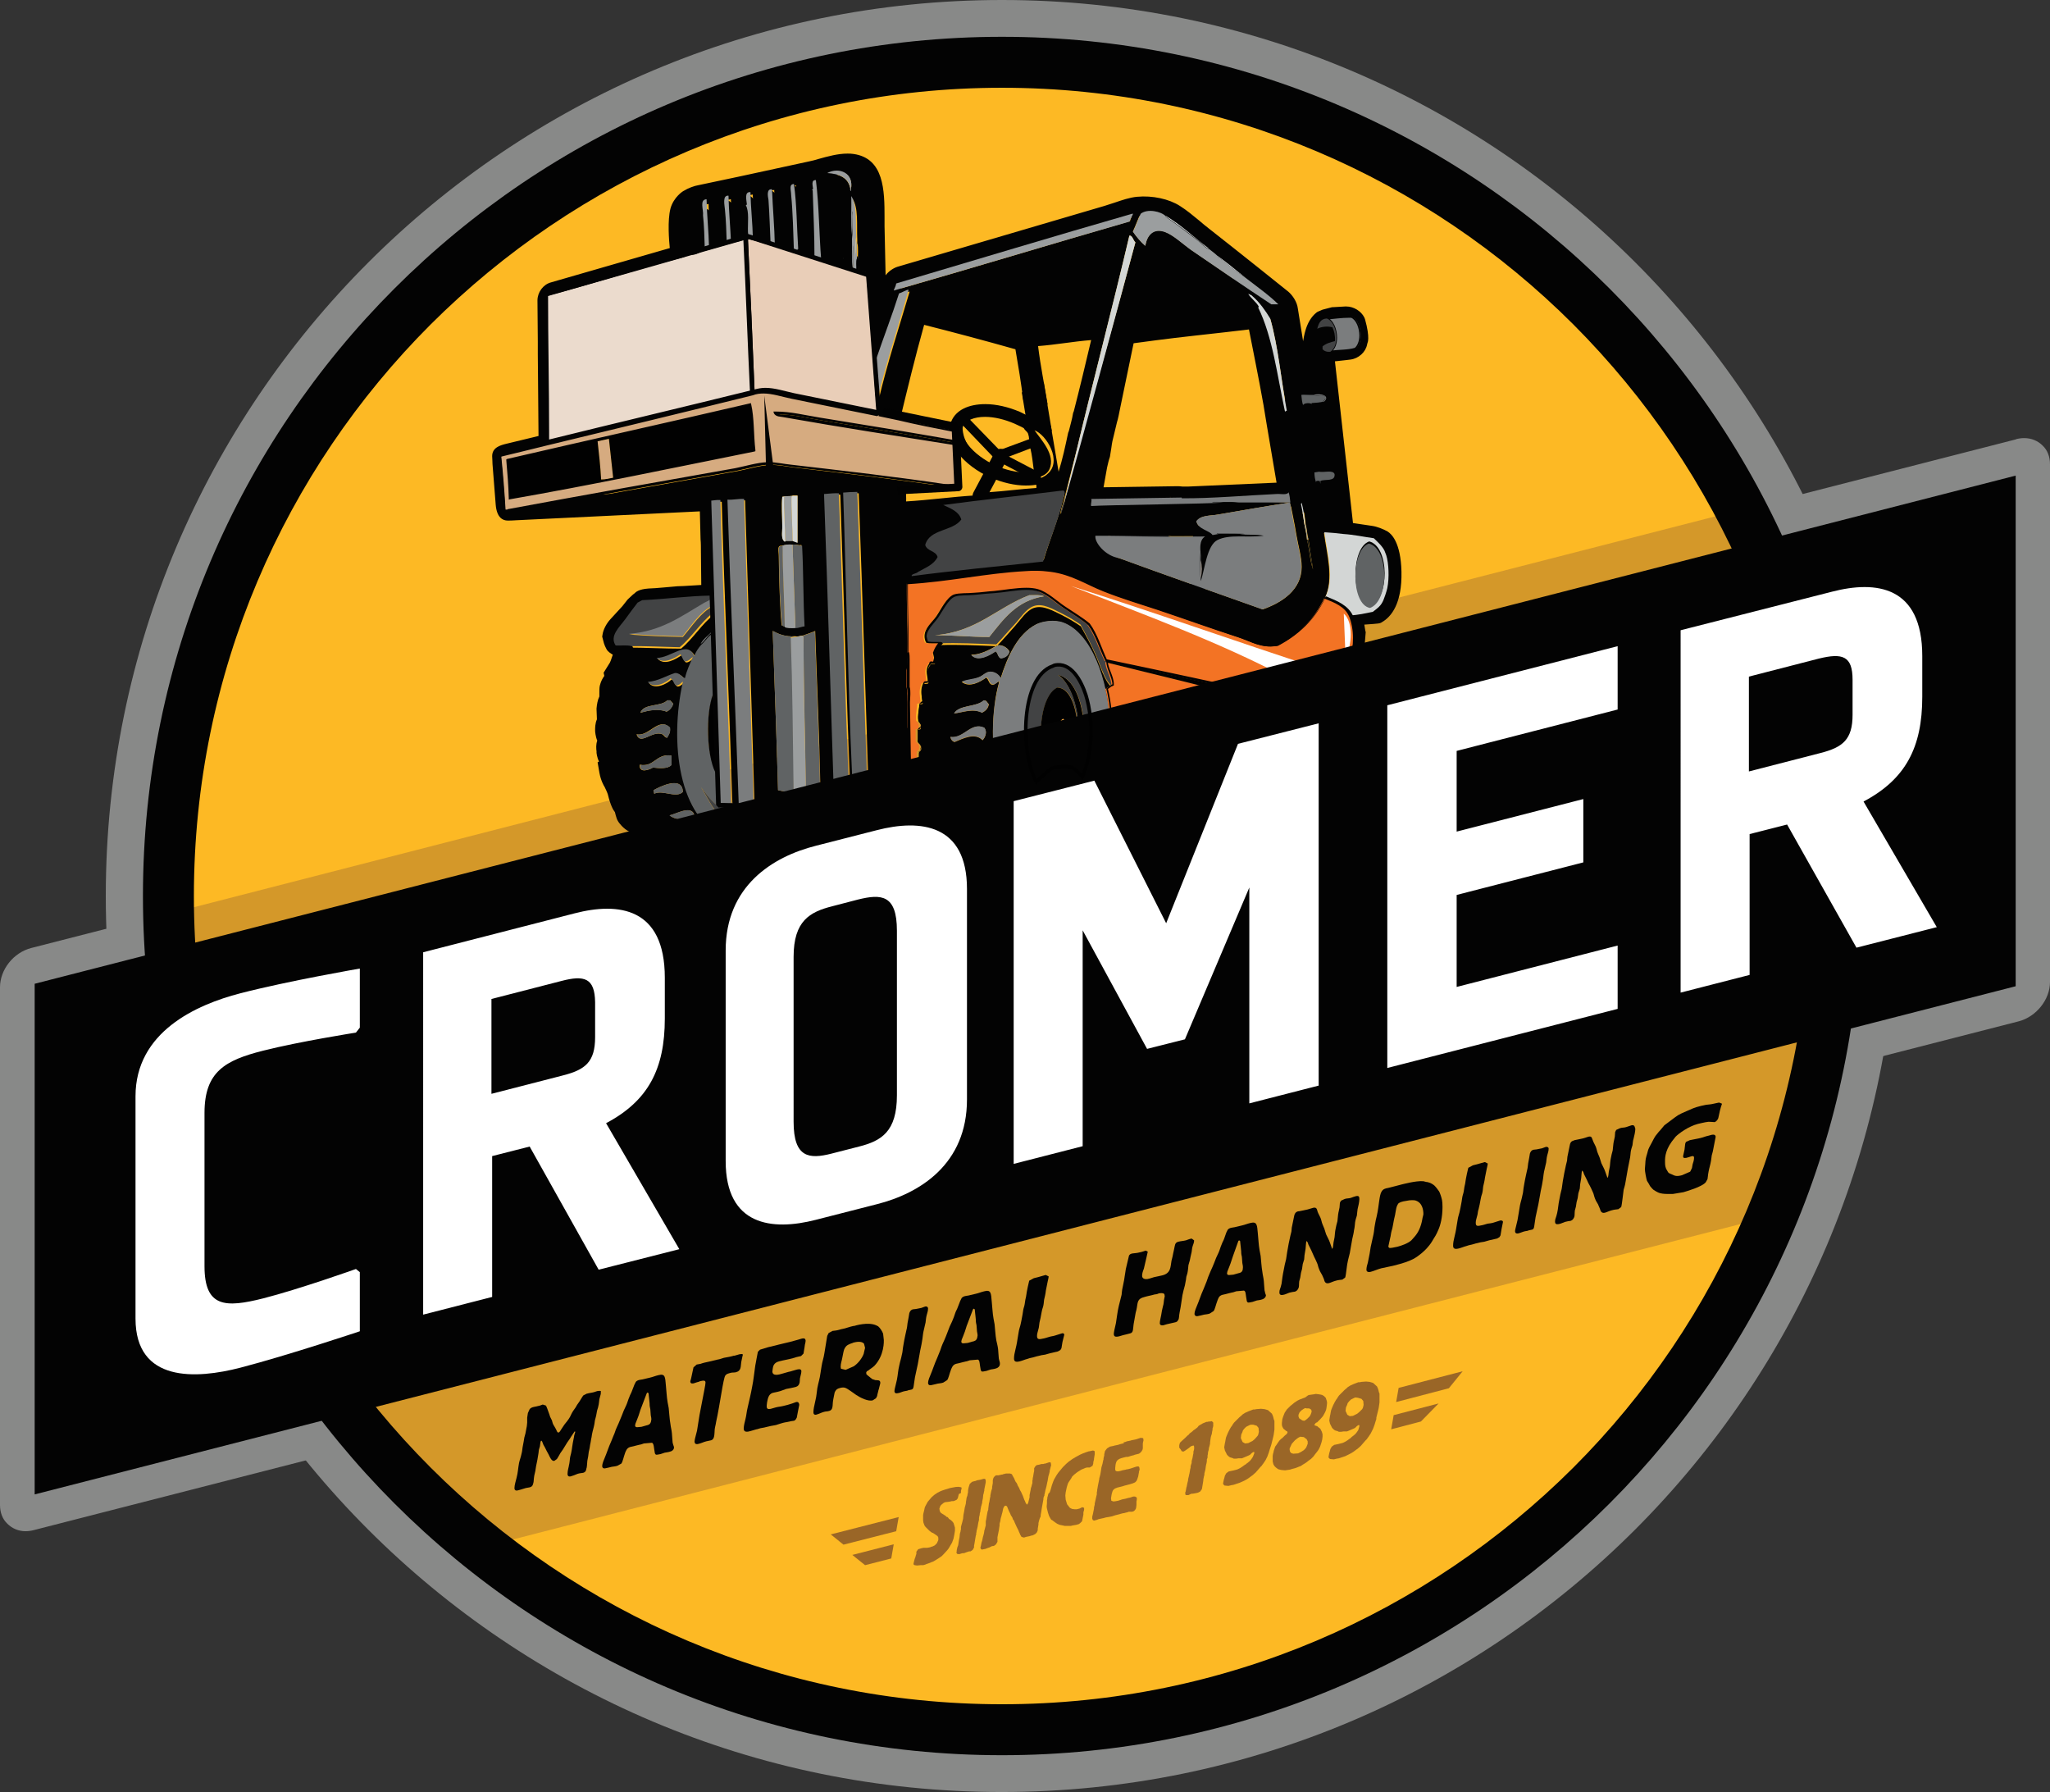 <?xml version="1.0" encoding="utf-8"?>
<!-- Generator: Adobe Illustrator 26.0.3, SVG Export Plug-In . SVG Version: 6.00 Build 0)  -->
<!DOCTYPE svg PUBLIC "-//W3C//DTD SVG 1.1//EN" "http://www.w3.org/Graphics/SVG/1.1/DTD/svg11.dtd">
<svg version="1.1" id="Layer_1" xmlns="http://www.w3.org/2000/svg" xmlns:xlink="http://www.w3.org/1999/xlink" x="0px" y="0px"
	 viewBox="0 0 579.4 506.5" style="enable-background:new 0 0 579.4 506.5;" xml:space="preserve">
<rect x="0" y="0" width="579.4" height="506.5" fill="#333333" stroke="none"/>
<g>
	<path style="fill:#888988;" d="M283.2,0C143.3,0,29.9,113.4,29.9,253.2c0,139.9,113.4,253.2,253.2,253.2c139.9,0,253.2-113.4,253.2-253.2
		C536.4,113.4,423,0,283.2,0z"/>
	<path style="fill:#888988;" d="M570.3,125.4L9.2,269.2c-4.3,1.1-7.8,5.5-7.8,9.9v146.3c0,4.3,3.5,6.9,7.8,5.8l561.1-143.8
		c4.3-1.1,7.8-5.5,7.8-9.9V131.2C578.1,126.9,574.6,124.3,570.3,125.4z"/>
	<path style="fill:#888988;" d="M570.3,125.4l-0.3-1.3L8.8,267.9c-5,1.3-8.8,6.1-8.8,11.1v146.3c0,2.1,0.7,4,2.1,5.3
		c1.3,1.3,3.1,2.1,5.1,2.1c0.7,0,1.5-0.1,2.3-0.3l561.1-143.8c4.9-1.3,8.8-6.1,8.8-11.1V131.2c0-2.1-0.7-4-2.1-5.3
		c-1.3-1.3-3.1-2.1-5.2-2.1c-0.7,0-1.5,0.1-2.3,0.3L570.3,125.4l0.3,1.3c0.6-0.1,1.1-0.2,1.6-0.2c2.7,0.1,4.5,1.7,4.6,4.8v146.3
		c0,3.6-3.2,7.7-6.9,8.6L8.8,429.9c-0.6,0.1-1.1,0.2-1.6,0.2c-2.7-0.1-4.5-1.8-4.6-4.8V279.1c-0.1-3.6,3.1-7.7,6.9-8.6l-0.1,0
		l561.2-143.8L570.3,125.4z"/>
	<path style="fill:#FDB924;" d="M283.2,22.3c-127.5,0-230.9,103.4-230.9,230.9c0,127.5,103.4,230.9,230.9,230.9
		c127.5,0,230.9-103.4,230.9-230.9C514.1,125.7,410.7,22.3,283.2,22.3z"/>
	<path style="fill:#D49829;" d="M509.6,191c0,0-5.4-24.5-17.3-47C384.1,171.7,46.9,258.4,46.9,258.4s11.7,50.8,14.3,66.8
		c2.6,16,24,73.2,76.5,111.7c111.9-28.8,296-76.1,362.8-93.2c12.4-24.7,15.8-65.2,15.8-65.2L509.6,191z"/>
	<path style="fill:#030303;" d="M294.4,135.9c0,0,2,0.2-0.7,0.9c-1.2,0.3-2.4,0.4-3.8,0.4c-3.1,0-6.5-0.8-9.8-2.2c-3.9-1.7-7.2-4.2-9.4-7
		c-2.4-3.1-3-6.3-1.8-9c1.3-3.1,4.8-4.8,9.6-4.8c3.1,0,6.5,0.8,9.8,2.2c0.8,0.4,1.6,0.8,2.4,1.2 M278.4,117.8c-3.1,0-5.4,1-6.2,2.6
		c-0.6,1.4-0.1,3.3,1.4,5.3c1.8,2.3,4.6,4.4,7.9,5.9c2.8,1.2,5.7,1.9,8.3,1.9c1.1,0,2.1-0.1,3-0.4c1.6-0.4-0.3-1.7,0.2-2.7
		c0.6-1.4,0.3-4.9-1.2-6.9c-1.8-2.3-1.8-2.3-5.1-3.8C283.9,118.5,281,117.8,278.4,117.8z"/>
	<path style="fill:#030303;" d="M290.4,243.6c-5.4,0-10.8-0.3-11-0.3l-1.4,0c-1.5,0-2,0-2.5-0.1c-0.7-0.2-2.2-0.6-2.8-0.9l-0.4-0.2l-4.3-2.4
		l-0.3-0.3c-0.7-0.7-1.4-1.7-1.8-2.8c-1.1-0.6-2.1-1.7-2.8-2.7c-0.4-0.5-1.1-2.1-1-3.6l-0.1-0.1c-0.8-0.2-2.1-0.3-2.6-0.3h-1
		c-0.7,0.4-1.7,0.7-2.9,0.8l-8.2,0.4c-0.9,0-2.3,0.1-3.4,0.1h-0.4c-0.2,0-4.8,0-7.9-0.2c-2,0-4.4-0.1-4.4-0.1c-1,0-2.6-0.1-3.6-0.1
		l-7.4-0.1l-0.2,0.2l-0.2,0.2l-3.8,4.7c-0.9,1.1-3.6,3.1-4.8,3.7l-0.8,0.4c-0.7,0.5-1.3,0.6-3.5,0.7l-10.2,0.2h-0.1
		c-0.9,0-2.4-0.1-3.3,0l-0.3,0l-9.4-1.4c-1.7-0.4-4.6-2.5-5.3-4l-0.4-0.4c-1.7-0.7-3.2-2.8-3.2-2.9c-0.4-0.6-0.5-1.2-0.7-1.8
		l-0.2-0.8c-0.4-0.5-1.2-1.7-2-5c-0.1-0.4-0.6-1.5-0.9-2.1c-0.2-0.3-1.1-1.8-1.5-4.1l-0.5-2.9l0.4-0.2c-0.6-1.2-0.7-2.5-0.7-2.5
		l0-0.4c-0.1-0.7-0.2-1.9,0.2-3c-0.5-1.2-0.6-2.6-0.6-2.8l0-0.1c0-0.7,0-2,0.5-3.1l0-0.3l-0.1-2.6l0-0.2c0.1-1.1,0.3-2.4,0.8-3.4
		l0-0.7c0-1,0-1.7,0.1-2.2c0,0,0.3-1.6,1.3-2.9l-0.2-0.9l1.8-2.9c0.1-0.2,0.3-0.7,0.8-2.2c-0.5-0.3-1.4-0.8-1.8-1.6l-0.4-0.8
		l-0.3-0.8l-0.5-1.9l0.1-0.6c0.2-1.4,1.1-3.1,2.2-4.3l3.4-3.7l1.5-1.9l1.5-1.4l0.4-0.3c0.4-0.4,1.2-1.2,4-1.4l1.9-0.1
		c1-0.1,3.9-0.3,4.7-0.4c0.8-0.1,2.3-0.2,3.3-0.2l5-0.3v-0.1l-0.1-9.3c0-1,0-2.6-0.1-3.5l-0.2-7.9l-51.7,2.5c-1,0.1-2.4,0.1-2.6,0.1
		c-1.4,0-3.1-0.8-3.4-4.5l-0.9-11.4c0-0.6-0.1-2.1-0.1-2.3c0-2.5,2.4-3.1,4-3.5l9.1-2.2l-0.2-23.1c0-1,0-2.6,0-3.6l-0.1-11.6
		c0-2.3,1.6-4.5,3.8-5.1l33.6-9.7c-0.2-2-0.7-7.8,0.2-11.2c0.9-3.2,3.5-4.9,3.8-5c1.1-0.7,2.9-1.4,4.2-1.6c0.2,0,20.3-4.3,31.2-6.7
		c0.9-0.2,1.8-0.4,2.7-0.7c2.5-0.7,5.4-1.5,8.1-1.5c0.6,0,1.1,0,1.7,0.1c8.7,1.2,8.8,10.4,8.8,17.9c0,0.8,0,1.7,0,2.5
		c0.1,3.8,0.2,8.9,0.3,13.9c0.8-1.1,2.1-2,3.3-2.4c0,0,38.5-11.3,58.5-17.2c0.9-0.3,1.9-0.6,2.8-0.9c2.1-0.7,4.3-1.5,6.5-1.7
		c4.3-0.4,9,0.6,12.1,2.6c1.9,1.2,3.7,2.7,5.4,4.1c0.9,0.8,1.8,1.5,2.8,2.3c7.8,6.1,22.3,17.7,22.4,17.8c1.3,1.1,2.5,3,2.7,4.7
		l1.5,9.3c0.2-0.8,0.6-5.6,3.8-8.1l0.3-0.2l1.4-0.6l2.3-0.6l0.4-0.1l0.2,0l3.5-0.2l0.3,0c2.1,0,4.2,1.3,5.1,3.1l0.2,0.5
		c1.5,5.4,0.7,6.7,0.7,6.7l-0.1,0.4c-0.4,2.2-2.4,4-4.7,4.3c0,0-2.3,0.3-4.4,0.5l5.1,45.7l5.4,0.8c1.4,0.2,3.2,0.9,4.4,1.6
		c1.1,0.7,3.7,3.1,3.9,11.3c0.2,9.1-2.9,12.8-5.5,14.3c-0.6,0.4-0.7,0.4-5,0.7c0.1,0.5,0.2,1.2,0.3,1.8l0.1,0.3l-0.5,6.1l0.2,1.2
		l0.2,0.4l1.9,4.4c0.3,1,0.7,2.7,0.9,3.7l0.1,0.6l0,6.7l0,0.1c0,0.2-0.2,1.8-0.5,2.8l0.1,1.1c0.1,0.2,1.3,6,1,12.6l-0.1,0.9l-2.9,0
		l2.9,0.2c-0.6,8.2-6.7,17.2-7,17.5c-0.9,1.3-2.9,2.8-3.9,3.2c-1.2,0.5-3.3,0.6-3.5,0.7l-0.1,0l-3.2,0c-0.9,0-2.3,0-3.2,0l-0.3,0
		l-7.6-1.3c-1.1-0.2-2-0.7-2.5-0.9l0,0c-0.4-0.1-1.1-0.5-2.7-1.9c-0.3-0.3-1-1-1.7-2.5l-0.7-1.5l0-0.4l-0.3-0.6l-12.5,0.6l-0.4,0.2
		l-0.3,0.4l-3.3,3.3c-1.1,1-2.8,2.1-4.1,2.6l-0.4,0.1l-6.3,1.4c-0.6,0.1-1.1,0.2-1.3,0.2l1-0.5c-0.9,0.6-2.1,0.8-3,0.9l-0.5,0
		l-2.6,0c-0.5,0-1.2-0.1-1.9-0.4c-0.3,0-0.8-0.1-1.4-0.2c-0.9-0.1-5.5-0.7-7.9-1.7l-0.9-0.5l0,0c-0.7,0.8-1.1,1.4-1.6,1.8
		c-2,1.7-5.8,2.6-6.6,2.7l-0.4,0.1l0,0.6l-1.3,0.1C295.2,243.6,293,243.6,290.4,243.6z M298.2,240.3l0,2.2c0.5-0.5,1-1.3,1-2.2
		H298.2z M276.6,237.4c0.3,0,0.9,0,1.5,0c0.6,0,1.2,0,1.6,0c0.1,0,5.4,0.2,10.7,0.2c1.7,0,3.3,0,4.6-0.1c0.7-0.4,1.6-0.6,2.4-0.8
		c1.5-0.3,3.5-1,4.1-1.5l0.7-0.9c1.4-1.7,2.4-3,4.2-3.1l0.1,0c1.3,0,2.2,0.7,3.3,1.7l0.4,0.4c1.3,0.5,4.2,1,5.9,1.2
		c1,0.1,2.1,0.2,2.9,0.6v0l-0.6-0.2l0.8,0.1h2.1l0.9-0.1c0.7-0.2,1.4-0.3,2-0.4l5.6-1.3c0.6-0.2,1.4-0.8,1.8-1.2l3-3.1
		c1.1-1.5,3.1-2.5,5-2.5l12.7-0.6c1.7,0,3.8,0.6,4.7,2.3l0.1,0.2c0.6,1.2,1,2.1,1.2,2.9l0.2,0.4l0.5,0.8l0.9,0.7l0.2,0.1l1.2,0.4
		l6.8,1.2c1,0,2.5-0.1,3.5,0l2.8,0c0.6,0,1.2-0.1,1.5-0.2l1.3-1.1c0-0.1,5.5-8,5.9-14.6l0-0.2l0-0.8c0.3-5.9-0.8-11-0.8-11.1
		c-0.2-0.8-0.5-2.7,0-4.1c0-0.1,0.2-0.8,0.2-1.6l0-6.1c-0.2-0.8-0.5-2-0.7-2.8l-1.6-3.7c-0.8-1.4-1.2-3.4-0.9-5l0.4-5
		c-0.1-0.8-0.3-1.7-0.3-2l-0.5-1.6c-0.3-0.9-0.1-1.9,0.4-2.7c0.7-1,2-1.6,3.8-1.7c1.7-0.1-2.3-0.8-1.3-0.9c1.5-1.3-0.6-0.1-0.7-4.5
		c-0.1-4.5-1.2-2.7-1.5-3.1c-0.6-0.3,3.2-6.3,2.7-6.4l-1.5-2.4c-2.3-0.3-4.2-2.3-4.5-4.6l-0.1-0.8l-0.6,1.1l-0.9,0.9h-1.3
		c-1.1,0-2.6-0.5-3.1-3.1l-0.4-2.8l-1.3,0.9l-1,0c-2.4,0-3-2.2-3.3-3.6c-0.5,0.3-1,0.5-1.6,0.6c-0.1,0-0.8,0.2-2.1,0.2
		c-8.6,0.4-25,1.1-25,1.1c-0.6,0-1.2,0-1.6,0c-3.2,0-3.3-2.9-3.3-3c0,1.6,1.3,2.8,2.5,2.9l-1.1,0h-0.2l-20.7,0.3l0,0.2l0,0.3
		l0.2,1.8c0.5,2.9,1.3,5.3,2.3,6.8l0-4.4l6.5,0c4,0,7.9,0,10.1,0v6l-11.3-0.1v-0.1h-0.7c-0.9,0-1.7,0-1.8,0c-0.2,0-0.7,0-1.3,0
		l1.1,0.4l-0.8,5.8c-1.2-0.2-2.4-0.6-3.4-1.2c-2.9-1.7-4.5-4.7-4.6-5.1c-0.5-1-1.1-2.7-1.5-3.8l-0.1-0.5l-0.3-3.1
		c-0.4-2.3-0.5-4-0.5-4.1c0-0.7,0-1.5,0.3-2.2c-0.2-0.6-0.2-1.3-0.1-1.9l1.4-7.7c0.2-0.9,0.5-2.3,0.7-2.9c0.1-0.3,0.2-1.2,0.4-2.2
		c0.1-0.8,0.3-1.7,0.3-2.1l0-0.1l1.3-5.4c0.2-0.9,0.5-2.5,0.7-3.4c0,0,2.2-10.7,3.5-16.9l0.5-2.2c0.5-2.2,2.4-4,4.6-4.3
		c0.1,0,8.8-1.2,18.2-2.3c4.8-0.5,12.1-1.3,14.7-1.7l-2.4-2.4c-1.4-1.2-1.9-2.5-1.4-3.9l0.7-1.9l1.3,0c-4.2-3.4-9-7.1-12.5-9.8
		c-1-0.8-2-1.6-2.9-2.4c-1.7-1.4-3.2-2.7-4.8-3.7c-1.6-1-4.8-2.1-8.4-1.7c-1.5,0.2-3.3,0.8-5.1,1.4c-1,0.4-2,0.7-3.1,1
		C293.7,69.7,255.2,81,255.2,81l-0.4,0.4l-1.9,4.8l0.2,0.3c0.7,1.2,1.1,3.2,0.6,4.8l-2.5,7.7c-0.7,2.4-2.3,2.7-3.2,2.7
		c-0.3,0-3-0.1-3.1-3.6c0-0.2-0.8-22.8-0.9-34.3c0-0.8,0-1.7,0-2.6c0-8.2-0.5-11.7-3.7-12.1c-2.1-0.3-4.8,0.5-7.4,1.2l-0.3,0.1
		l0.2,0l0,0.6c1.1-1.1,2.9-1.4,4.5-0.7c1.4,0.6,3.2,2.1,3.5,4.5c0.7,4.9,0.4,15.8,0.4,16.2c0,1,0,2,0,2.3c0.1,0.9-0.2,2.8-1,3.7
		l-1.3,1.5l-2.2-0.8c-0.6-0.3-1.1-0.5-1.2-0.6c-1.5-0.4-2.5-1.7-2.9-3.1l-0.4,0.5c-0.6,0.6-1.4,1-2.2,1h-0.5l-0.5-0.1
		c-1.5-0.5-2.2-1.9-2.5-3.3l-0.3,0.3c-0.9,1-2.3,1.3-3.5,0.9c-1.2-0.4-2.1-1.4-2.6-2.6c-0.4,0.5-1,0.8-1.9,0.9l-0.3,0
		c-0.5,0-0.8-0.1-1.7-0.4c-1.4-0.4-2.2-1.6-2.6-2.9c-0.4,0.6-0.9,1.1-1.8,1.3c-0.2,0-0.8,0.2-1.4,0.2h0c-0.7,0-1.6-0.2-2.3-1
		c-0.2,1-0.7,1.8-1.9,2.3l-0.9,0.3c-0.2,0.1-0.7,0.2-1.3,0.2l-0.3,0c-0.8-0.1-1.4-0.4-1.8-0.8c-0.2,1-0.7,1.8-2,2.1l-0.6,0.1
		l-0.5,0.2l-0.6,0.2l-0.4,0.1l-0.5,0l-0.3,0l0.1,0.2l-0.9,0.3l-0.3-0.8l-0.8-0.6l-0.2,0.5c-0.6,1.5-1.7,1.8-3.6,2.3l-34,9.7
		l0.1,11.1c0,1,0,2.6,0,3.6l0.2,23.6c0,2.4-1.7,4.5-4,5.1l-9,2.2l0.8,10.2l53.1-2.5c2.6,0,4.6,2,4.7,4.6l0.3,9.1
		c0,1,0.1,2.6,0.1,3.6l0.1,9.2l0.2,0l0.1,4.3v0.5l-5.9,0c0.1,0.7,0.7,1.2,1.3,1.2l-6.2,0.4c-1,0.1-2.4,0.2-3.2,0.2
		c-0.8,0.1-3.8,0.3-4.8,0.4l-1.9,0.1l-0.7,0.1l-0.1,0.1l-1.1,1l-1.4,1.8l-3.5,3.8l-0.6,0.9l0,0.1c1.9,1,3.6,2.8,3,5.1l-0.1,0.2
		c-0.8,2.8-1.3,4.2-1.8,5l-0.6,1.1c0,0.9-0.1,2-0.8,2.8l-0.6,0.6l0,0.1l0,1.1c0,1.3,0,2.6-0.6,3.5l-0.2,0.9l0.1,1.9
		c0.2,1.1,0.2,2.5-0.5,3.6v0.3l0,0.2l0.1,0.3c0.4,0.5,0.7,1.2,0.8,1.9c0,0.5,0,1.7-0.5,2.7l0,0.1l0.1,0.7l0.2,0.5
		c0.6,0.6,0.9,1.4,1,2.3c0,0.6,0,1.5-0.4,2.4c0.2,1.2,0.6,1.9,0.6,1.9c0.7,1.1,1.4,2.7,1.7,3.8c0.3,1,0.7,2.3,0.9,2.8
		c0.7,0.8,1,1.9,1.3,2.8l0.1,0.4l0.7,0.6c1.3,0.6,2.5,1.9,3,2.8l1.6,1.1l8.4,1.3c1,0,2.5,0,3.4,0l10-0.2l0.9-0.1l1.1-0.6
		c0.5-0.3,2.4-1.7,2.8-2.1l3.6-4.5c1.1-1.6,3.1-2.7,5.1-2.7l7.5,0.1c1,0,2.6,0.1,3.6,0.1c0,0,2.3,0.1,4.4,0.1
		c3.1,0.1,7.7,0.2,7.8,0.2h0.3c0.9,0,2.3,0,3.1-0.1l8.2-0.4l0.1,0c1-0.8,2.2-0.8,3.1-0.8l1,0c0,0,4.6,0.1,6.4,1.5
		c1.3,1,2.3,3.6,2.3,4.8l0,0.4l0.4,0.5c0.8,0.2,1.3,0.7,1.7,1.2h1.6l0.1,1.9l0.2,0.9l2.9,1.6C275.7,237.1,276.3,237.3,276.6,237.4z
		 M321.6,235.2L321.6,235.2l0.7-0.3L321.6,235.2z M170.8,195.3l-0.7,0.5L170.8,195.3z M312.9,132.1l-1,5.6l20.6-0.3
		c0.5,0,1.1,0,1.8,0.1v0l1.4,0c0,0,16.4-0.7,25-1.1l0.1,0c-0.6-3.7-2.6-15.1-3.7-22c-1.2-6.9-3.5-18.1-4.1-21.3
		c-2.6,0.3-10.1,1.2-14.9,1.7c-8.3,0.9-16.2,2-17.7,2.2l-0.4,1.9c-1.3,6.2-3.5,16.9-3.5,16.9c-0.2,1-0.5,2.6-0.8,3.5l-1.3,5.4
		c-0.1,0.4-0.2,1.2-0.3,1.9c-0.2,1-0.3,2.1-0.4,2.5C313.4,129.9,313.1,131.2,312.9,132.1z M363.4,113c1.1,0,1.8,0.5,2.3,1.2l0.4-1
		c-0.8-0.7-1.5-1.6-1.7-2.8l-3.4-21.2l-2.7,1.3l0.2,0.6c0,0.1,2.9,13.7,4.3,22H363.4z M196.1,58.9c0,0-0.9,0.6-1.2,1.6
		c-0.3,1.1-0.4,2.9-0.3,4.8l0.9-3.5c0.5-2.7,2.4-3,3.1-3c0.3,0,1.3,0.1,2,0.8c0.3-1,1-1.9,1.7-2.4c-2.3,0.5-3.8,0.8-3.9,0.8
		C197.9,58.1,196.7,58.6,196.1,58.9z M205.4,56.5c0.5,0.2,1.2,0.5,1.7,1.2c0.3-0.7,0.8-1.4,1.3-1.8
		C207.3,56.1,206.3,56.4,205.4,56.5z M211.6,55.2c0.5,0.2,1.1,0.6,1.5,1.2c0.3-0.7,0.6-1.3,1.1-1.8C213.3,54.9,212.5,55,211.6,55.2z
		 M218.1,53.8l1.2,1c0.3-0.6,0.7-1.1,1.1-1.5C219.6,53.5,218.9,53.7,218.1,53.8z M224.6,52.4l1.1,1l0.9-1.4
		C226,52.1,225.3,52.3,224.6,52.4z M339.4,166.7h-2.9l0-3c0-0.3,0.1-1.6,0.1-2.5V160c-0.1-0.9-0.1-2.1-0.1-2.6c0-0.4,0-2.3,0.1-3.4
		l0-0.2c0-0.3,0.1-1.2,0.6-2.1l-0.1-3.1l0.8,0c0.8,0,1.6,0,2.4-0.1l0,0.3l1-0.4c0.6-0.2,1.4-0.3,2.1-0.3l0.4-0.1
		c0.7-0.1,1.6-0.3,2.4-0.3l6.3,0l3.1,0.4c3.1,0.2,3.5,2,3.5,3.1c0,1.2-0.9,2.9-3.1,2.9l-0.7,0l-0.7-0.1c-0.4,0-0.8,0-1.4,0
		c-4.3,0-6.9,0.5-7.9,1c-0.9,0.6-2.3,4.4-2.8,7.7C342.3,164.4,341.9,166.7,339.4,166.7z"/>
	<path style="fill-rule:evenodd;clip-rule:evenodd;fill:#D3D6D5;" d="M240.8,67.4v-1c0-1.2,0-2.5,0-3.7c0-0.6,0-1.2,0-1.9c0-1,0.1-1.8,0.2-0.5C241.2,62.4,241,66.1,240.8,67.4z"
		/>
	<path style="fill-rule:evenodd;clip-rule:evenodd;fill:#D3D6D5;" d="M242,67.1v1c0,0.8,0,1.6,0,2.4C241.9,74.9,241.6,67.4,242,67.1z"/>
	<path style="fill-rule:evenodd;clip-rule:evenodd;fill:#D3D6D5;" d="M241,76v-0.2c0.1-2.1-0.2-4.7,0.2-6.6C241.1,71.5,241.4,74.1,241,76z"/>
	<path style="fill-rule:evenodd;clip-rule:evenodd;fill:#9B9E9F;" d="M345.6,141.9c-0.9,0-1.8,0-2.7,0c-1.1-0.2,0.6-0.2,0.8-0.2c2.1-0.1,5-0.1,6.4,0.2
		C348.7,141.9,347.2,141.9,345.6,141.9z"/>
	<path style="fill-rule:evenodd;clip-rule:evenodd;fill:#606364;" d="M344.5,150.8c-1.3-0.2,0.5-0.2,0.8-0.2c2.2-0.1,5.6-0.1,6.6,0.2h-1.5C348.4,150.8,346.4,150.8,344.5,150.8z"
		/>
	<path style="fill-rule:evenodd;clip-rule:evenodd;fill:#181917;" d="M330.8,151.7v-0.2c3.3,0.1,7-0.2,9.9,0.2h-0.3C337.2,151.7,334,151.7,330.8,151.7z"/>
	<path style="fill-rule:evenodd;clip-rule:evenodd;fill:#9B9E9F;" d="M317,151.9v-0.2c4.6,0,9.2,0,13.8,0c3.2,0,6.4,0,9.6,0C333,152.1,324.8,151.7,317,151.9z"/>
	<path style="fill-rule:evenodd;clip-rule:evenodd;fill:#606364;" d="M339.4,156.1c0,0.7,0,1.5,0,2.2c0,1.7,0,3.4,0,5v0.8C339.1,161.9,339.1,158.4,339.4,156.1z"/>
	<path style="fill-rule:evenodd;clip-rule:evenodd;fill:#D4A930;" d="M317.7,238c1.8,0,3.6,0,5.4,0c0.9,0.3-1.5,0.2-2.7,0.2C319.1,238.1,316.7,238.2,317.7,238z"/>
	<path style="fill-rule:evenodd;clip-rule:evenodd;fill:#D4A930;" d="M369.8,238c2.2,0,4.4,0,6.6,0C375.2,238.2,371.4,238.3,369.8,238z"/>
	<path style="fill-rule:evenodd;clip-rule:evenodd;fill:#181917;" d="M282.1,240.5c1.3-0.4,3.4-0.1,5-0.2v0.2C285.5,240.5,283.8,240.5,282.1,240.5z"/>
	<path style="fill-rule:evenodd;clip-rule:evenodd;fill:#D4A930;" d="M277.7,240.5c1.5,0,2.9,0,4.4,0c1.7,0,3.4,0,5,0c3,0,6.1,0,9.1,0c1.4,0,1.8,0.1,0.5,0.2
		C290.4,241.1,283.2,240.5,277.7,240.5z"/>
	<path style="fill-rule:evenodd;clip-rule:evenodd;fill:#EBDBCD;" d="M211.5,65.6l0.2,1.7l-0.3,0.5c0.7,14.5,1.2,29.1,1.9,43.6c-19.4,4.8-38.9,9.4-58.3,14.2
		c0.1-13.6-0.3-28.2-0.3-42.3c12.7-3.4,25.7-7.6,38.1-10.8l-0.3-0.2c1.1,0,1.8-0.6,2.9-0.7c1.4,0.3,2.6-1,4.1-1.2l1.2-0.3
		c1-0.6,2.8-0.4,3.4-1.4c0.2,0.6,1.2,0,1.7-0.2l1.2-0.3c1.1-0.4,2.6-0.5,3.4-1.2l1.5-0.2V65.6z"/>
	<path style="fill:#030303;" d="M211.5,65.6l-0.3,0l0.2,1.6l-0.3,0.4l-0.1,0.1l0,0.1c0.7,14.5,1.2,29.1,1.9,43.6l0.3,0l-0.1-0.3
		c-19.4,4.8-38.9,9.4-58.3,14.2l0.1,0.3h0.3c0-1.1,0-2.2,0-3.3c0-12.7-0.3-26-0.3-39h-0.3l0.1,0.3c12.8-3.4,25.7-7.6,38.1-10.8
		l0.7-0.2l-1-0.5l-0.1,0.3l0,0.3c1.2-0.1,1.9-0.6,2.9-0.7l0-0.3l-0.1,0.3l0.5,0c1.4,0,2.5-1.1,3.7-1.2h0l1.2-0.3l0,0l0,0
		c0.8-0.6,2.7-0.3,3.5-1.4l-0.2-0.2l-0.3,0.1l0.7,0.4l1.4-0.4l0,0l1.2-0.3l0,0l0,0c1-0.4,2.5-0.4,3.5-1.2l-0.2-0.2l0,0.3l1.5-0.2
		l0.3,0v-1.6H211.5l-0.3,0L211.5,65.6h-0.3v1.1l-1.3,0.1l-0.1,0l-0.1,0.1c-0.7,0.6-2.1,0.7-3.3,1.1l0.1,0.3l-0.1-0.3l-1.2,0.3
		l0.1,0.3l-0.1-0.3l-1.2,0.4l-0.1-0.1l-0.2-0.5l-0.3,0.5c-0.4,0.8-2.1,0.6-3.3,1.3l0.2,0.2l-0.1-0.3l-1.2,0.3l0.1,0.3l0-0.3
		c-1.5,0.2-2.6,1.2-3.6,1.2l-0.3,0l0,0l0,0c-1.2,0.1-1.8,0.6-2.8,0.7l-1.1,0l1.3,0.7l0.1-0.3l-0.1-0.3c-12.4,3.2-25.4,7.4-38.1,10.8
		l-0.2,0.1v0.2c0,13,0.3,26.3,0.3,39c0,1.1,0,2.2,0,3.3v0.4l0.4-0.1c19.4-4.7,38.9-9.4,58.3-14.2l0.2-0.1l0-0.2
		c-0.6-14.6-1.2-29.2-1.9-43.6l-0.3,0l0.2,0.2l0.3-0.5l0.1-0.1l-0.2-1.8l-0.6,0H211.5z"/>
	<path style="fill-rule:evenodd;clip-rule:evenodd;fill:#424344;" d="M314,193.6c-1.8-1.5-3.3-6.4-4.4-8.8c-1.4-3.2-2.9-5.8-4.2-8.3c-1.6-1.1-3.4-2.2-5.4-3.2
		c-2.3-1.1-5.3-3-7.9-2c-2.2,0.8-3.7,3.4-5.4,5.2c-1.9,2-3.5,4-5.1,5.6c-5.2-0.2-10.9-0.5-16-0.3c1.9-0.7-2.8,0-3.7-0.5
		c-1.4-2.9,1.3-4.9,2.9-7.1c1.2-1.7,2.9-5.3,4.9-6.1c1.4-0.5,3.8-0.4,5.7-0.5c1.9-0.2,3.8-0.4,5.6-0.5c4-0.3,8.8-1.4,12.3-0.5
		c2.6,0.7,5.3,3.3,7.4,4.7c2.7,1.8,5.2,3.3,7.1,4.9c2.1,2.9,3.2,6.9,4.9,10.3l0.2,0.3c0,2,1.8,4.5,1.7,6.6L314,193.6z M295.1,168.5
		c-1.1-0.5-2.7-0.3-4.2-0.3c-9.2,3.5-14.9,10.4-26.6,11.3c5.2,0,10,0.5,15.3,0.5C283.6,175,287.3,169.7,295.1,168.5z"/>
	<path style="fill-rule:evenodd;clip-rule:evenodd;fill:#030303;" d="M192.3,72.3c0.4-4-1.2-8.9-0.2-12.5c0.6-2.2,2.5-3,4-4.2c10.9-2.4,22-4.6,33-7.1c3.5-0.8,7.9-2.5,11.5-2
		c6.9,0.9,6.1,9.8,6.2,17.5c0.2,11.7,0.5,25.3,1,36.1c1.1-3.8,2.2-7.6,3.5-11.1c-0.3-0.9-2-0.3-2.2-1.2c1.2-2.9,2.2-6,3.4-8.9
		c19.8-5.9,40.2-11.9,60.2-17.7c3-0.9,5.9-2.3,8.8-2.5c4.2-0.4,8,0.8,10.3,2.2c2.7,1.7,5.2,4.1,7.9,6.2c7.9,6.1,16.2,13,23.8,18.9
		c1,8.3,2.8,17.3,4.2,25.8c0.1,1,0.2,2,0.5,2.9c1,6.4,2,12.7,3.2,18.9c0.1,1.1,0.2,2.1,0.5,2.9c0.4,4.2,1.4,7.8,1.9,12
		c0.3-3.7-0.5-7.8-0.7-11.6v-0.8c1.4-0.6,4.3,0.3,4-1.9c-0.4-1.3-3-0.4-4.4-0.7c-0.3-6.8-1.4-12.8-2.2-19v-0.3
		c1.3-0.1,2.5-0.2,3.5-0.5c1.9-1.6-0.9-2.4-2.9-1.9h-1.2c-0.4-6.1-2.6-15.8,2.2-18.7c1.3-0.6,2.9-0.7,4.4-0.3
		c0.4,1.1,0.8,2.2,0.7,3.9c-1.4,0.3-2.7,0.7-3.5,1.5v0.8c2.1,17.2,4.9,33.7,5.9,52.1c-1.7-0.2-3.5-0.4-5.4-0.5
		c0.8,6.1,2.9,13.1,0.2,18.5c-2.9,6-7.4,10.5-13.3,13.5c-4.6,0.8-7.5-1.3-11.3-2.5c-7.5-2.5-15.2-5.3-22.7-7.8
		c-4.9-1.6-10.2-3.3-15.2-5.2c-4.7-1.9-8.8-4.8-14.8-5.6c-2.7-0.4-5.1-0.3-7.2-0.2c-11.3,0.6-21.5,3-33.5,3.7
		c-0.1,6,0.3,13,0.2,19.5c0.1,1.6-0.2,3.7,0.2,5.1c0,1.6,0,3.1,0,4.7c0.1,1.6-0.2,3.7,0.2,5.1c0.1,8.7,0.4,17.1,0.3,26
		c1.3,0.4,3.3,0.1,4.9,0.2c0.4-0.8,0.5-1.2,0-2c-0.3-0.5-0.7-0.4-1-1c-0.6-1.1-0.1-2.2-0.7-3.2c1.4-0.6,1-2.7-0.5-3
		c-0.2-1.1-0.4-2.2-0.3-3.5c0-0.7,0.7-0.5,0.7-1.5c0-1.1-0.5-0.9-1-1.7c0-1,0-2,0-3c-0.3-0.9,1.1-0.2,0.8-1c0.4-1.3-0.6-1.3-0.7-2.2
		c-0.1-1.5,0.2-2.7,0.3-4c-0.2-0.8,0.9-0.3,1-0.7c-0.2-2.2-0.7-3.3,0.2-5.2c-0.1-0.7,1.4,0,1.4-0.7c0-1.9-0.8-3.2,0.5-4.9
		c-0.1-0.7,0.9-0.2,1.3-0.3c0.5-1.3,0.2-1.9,0-2.7c0.4-1,0.8-2,1.5-2.7c5.1-0.2,10.8,0.1,16,0.3c1.6-1.6,3.2-3.5,5.1-5.6
		c1.7-1.9,3.2-4.4,5.4-5.2c2.6-0.9,5.6,0.9,7.9,2c2,1,3.8,2.1,5.4,3.2c1.3,2.4,2.8,5,4.2,8.3c1.1,2.4,2.5,7.3,4.4,8.8l-1.2,0.8
		c1.5,5.8,1.8,14.2,0.8,20.9c12.4,1.1,25.4,1.4,38.1,2.2c0.4,0.7-0.7,1.3-1.3,1.9c-1.2,1.1-2.8,2.2-4.5,2.9
		c-11.4,0.2-22.5,0.6-33.9,0.8c-0.1,0.6-0.5,0.9-0.5,1.5c1.2,0.4,3.1,0.1,4.6,0.2c3-0.1,6.4,0.2,9.1-0.2c3.3,0,6.5,0,9.8,0
		c3.1-0.1,6.7,0.2,9.6-0.2c7-0.5,10.4-7.2,13.8-11.5l0.2-0.2c1.2,0,3.5-1.1,4.9,0c0.7-0.3,1.7-1.4,0.8-2.2c-1.5,0.1-3.5,1.1-5.2,1.5
		c1.1-1.6,2.1-3.2,3.2-4.7c0.8-0.2,1.3-0.7,1.9-1.2c0.5,0.8,1.5,2.1,2.4,0.7v0.2c-2.3,11.6-0.8,26.3,8.1,29.8
		c1.4,0.2,2.9-0.1,3.9-0.7c9.9-5.2,9.9-32.3,1.2-38.9c-4.2-3.2-9.5,0.1-11,4.4h-0.3c-0.1-0.8-0.9-0.8-1.2-1.4c2.6-2.5,4.2-6,8.1-6.6
		c5.1-0.7,8.1,5.4,10.3,9.6c-0.2,0.7-0.9,0.9-0.8,1.8c3.6,10.8,1.4,26.6-5.9,31.7c-0.8,0.4-1.7,0.5-2.4,1c-2.2,0-4.4,0-6.6,0
		c-4-0.1-8.8,0.6-10.8-1.5l-0.7-0.5c0.1-1.6-1.8-1.7-2.4-2.9c-0.4-0.8,0-1.2-0.3-2c-0.7-0.6-1.5-1-1.5-2.2c-4.9,0.7-10.7,0.4-16,0.7
		c-1.6,2.3-3.1,4.6-5.6,6.1c-2.6,1.3-5.7,2.1-9.4,2.2c-1.8,0-3.6,0-5.4,0c-3.4-0.1-6.7-0.8-8.8-1.7l-2.4-1.7c-0.7,0-2.5,2.8-3.2,3.4
		c-1.6,1.3-4.1,2.6-7.1,2.5c-3,0-6.1,0-9.1,0c-1.6,0.1-3.7-0.2-5,0.2c-1.5,0-2.9,0-4.4,0c-1,0.1-1.4-0.3-2.4-0.2
		c-2.8-0.6-4.8-2-6.6-3.7l0.2-0.8l0.2-0.3l-0.8-0.5c-0.2-0.9-1-0.1-1.5-0.5c-0.6-1-1.2-1.9-1.9-2.9c-0.1-0.7,1.1-0.6,0.5-1.2
		c-0.4-1.5-2.5-1.3-2.5-3.2c-1.7,0-3.5,0-5.2,0c-0.7-0.3-0.1,0.7-0.5,0.7c-3.9,0.2-8,0.2-11.8,0.5c-1-29.8-1.9-59.7-3-89.3
		c-1.5-0.1-2.8,0-4,0.2c0.9,26.3,1.3,52.8,2.5,79.2c0.2,3.3,0.2,6.6,0,9.8c-1.5,0.1-0.8-2.9-0.8-4.2c-1.2-27.6-1.9-56.6-2.9-84.6
		c-0.9-0.2-2.9,0.1-4.2,0.2c1,29.4,1.8,59.2,2.9,88.6c-5.7-0.1-11.4-0.3-17.2-0.3c-1.7,2.8-3.4,5.6-5.9,7.6c-1.2,0.9-2.5,1.6-4,2.2
		l-1,0.2c-3,0.1-6.5-0.2-9.3,0.2c-1.1,0-2.2,0-3.4,0c-4.7,0-9.8,0.4-12.5-1.7c-1-0.9-2.8-1.6-2.2-3.2l-1.9-0.7
		c-0.7-0.8-1.1-1.8-1.9-2.5c0.4-1,0.7-2.6-1.5-2.9c-0.1-1.5-2-3.1-0.8-4.4c-0.9-1.3-1.7-2.7-2-4.6c-0.2-1,1.1-0.6,0.8-1.7
		c0-1.1-1-1-1.3-1.7c-0.2-0.9-0.3-1.9-0.3-3c-0.5-0.7,1-0.3,0.7-1.3c0.3-1.2-0.8-1-1-1.7c0-0.9,0-1.9,0-2.9c-0.3-0.9,1.1-0.2,0.8-1
		c-0.7-1.9-0.7-3.6-0.3-5.9c0.1-0.6,1-0.4,1-1c-0.5-1.8-0.4-2.8,0-4.7c0.2-0.4,1.3,0.1,1.3-0.5c-0.2-2-0.8-4.6,1.9-5.2
		c0.2-1.8-0.2-3.6,1.5-4.9c4.5,0,9.9,0.3,14.8,0.3c3.4-2.8,6-7.2,9.3-9.6l0.2,1.5c0,1.1,0,2.2,0,3.4c-1.1,1.3-2.7,2.2-3.5,3.9
		c-0.8,0.9-1.5,1.9-2,3.2c-1.9-4.7-6.7,0.6-10.6,0.5c2,2,5.2,0,6.7-1c0.6,0.6,0.6,1.6,1.3,2c1,0.1,2.2-1.4,2.2-1.2
		c-0.8,1.9-1.7,3.7-2.2,5.9c-0.8,0-1.3-1.6-2.9-1.4c-2.5,0.9-4.5,2.3-7.6,2.5c1.6,2.1,5.3,0.2,6.4-1c0.9,0.3,0.8,1.7,1.7,2
		c0.9,0.1,1.9-1.3,1.8-1c-3.8,16.9-1.3,38.8,12.1,43.8c7.5,0.5,10-4.2,12.6-8.6h-0.8c-1-0.4-2.6,0-3.9-0.2
		c-0.9-28.9-1.8-57.8-2.7-86.6c-1.8-0.1-3,0.3-4.7,0.2c0.9,28.9,2.2,57.5,3.2,86.3v0.2c-0.5-0.2-1.2-0.2-1.9-0.2l-0.2-1.2
		c-0.9-28.4-2.2-56.5-3-84.9c-1.3-0.1-2.1,0.2-3.2,0.2c-19,0.8-37.8,1.7-56.6,2.7c20.9-3.9,42.9-7.8,64.4-11.6
		c3.1-0.6,6.2-1.6,9.1-1.7c2-0.1,4.4,0.4,6.6,0.7c14.7,1.7,30.4,3.5,45,5.7c-4.5,0-8.5,0.6-13,0.7c-0.4,0.7-0.1,2.2-0.2,3.2
		c6.7-0.4,12.9-1.3,19.5-1.7c1.5-1.8,2.2-4.2,3.4-6.2c-3-2.4-6.5-4.4-8.3-8.1l-0.2,0.3c-15.1-2.4-32.6-5.2-48.4-7.9
		c-0.8-0.1-2.2,0-2.5-1c4-0.1,8.2,1,12.6,1.7c12.4,2,25.7,4.2,38.2,6.4c-0.2-1.1,0.6-3.2-0.8-3c0-6.2,6.1-7.7,12.3-6.6
		c-0.5,0.9,0.1,2,0.5,2.5c-2.7-0.8-7.6-0.9-9.1,1c2.9,3.1,5.9,6,8.9,8.9c3.1,0.4,5.9-2,8.9-2.7c-0.3-0.9-0.2-1.9-0.5-2.7
		c-0.4-0.9-1.1-1-1.2-1.7l0.2-0.3l1.2-1c2-1.6,4.5-0.6,6.2,0.7c0.7,4.3,1.5,8.6,2.2,13c1.1-3.5,1.9-7.2,2.7-11l0.2-0.5
		c0.4-1.7,0.9-3.2,1.2-5.1l0.2-0.5c1.7-6.6,3.3-13.3,4.9-20.1c-5.1,0.4-9.8,1.3-15,1.7c0.7,5.7,1.8,11,2.7,16.5
		c-1,0.3-4.9-0.9-6.9-1.3c-0.6-4.9-1.4-9.6-2.2-14.3c-8.5-2.4-17.1-4.7-25.8-6.9c-2.5,8.9-4.7,18-6.9,27.1c-1.9-0.4-3.8-0.8-5.7-1.2
		c0-1.7-0.3-2.9-0.3-4.5c2.5-10.7,5.8-20.6,8.8-30.8c-0.6,0-1.8,0.8-2.7,1c-2,6.2-4.3,12.2-6.4,18.4c0.1,3.3,0.5,7.1,0.2,10.1
		c-0.8-11.3-1.6-22.5-2.5-33.7c-0.8-0.6-1.9-0.8-3-1c0-1.3,0-2.5-0.2-3.5c-0.1-1.6,0.2-3.7-0.2-5v-1c-0.2-4.2,0.4-9-1.4-11.6
		c0.1,2.9-0.2,7.7,0.2,11v1c0.1,2.8-0.2,6,0.2,8.4V76v0.2c-0.9-0.3-1.8-0.6-2.7-0.8c-0.1-0.7,0.2-1.9-0.2-2.4
		c-0.5-4.8,0.3-12.8-0.3-17.5c-0.2-1.5-1.4-3.1-3.4-2.9c0,6.9,0.6,14.5,0.8,21.7c-0.6,0-2.1-0.6-3-0.8c-0.6-7.4-0.6-15.4-1.5-22.6
		c-1.4-0.1-0.9,1.5-0.8,2.5l-0.3,0.2c-0.6-0.1-0.7,0.3-1.3,0.2c0.2,6.5,0.7,12.7,1.2,18.9c-1.2-0.4-2.5-0.8-3.7-1.2v-1.2
		c-0.3-6.2-0.4-12.6-1.2-18.4c-1.5,0-0.9,1.8-0.8,3c-0.8-0.1-1.2,0.4-2,0.3c0.4,5.1,0.7,10.2,1,15.3c-1-0.5-2.4-0.7-3.5-1.2
		c-0.2-5.4-0.6-10.6-0.8-16c-1.6-0.2-1.2,1.9-1,3c-0.7,0-1.1,0.3-1.7,0.3c0.4,3.8,0.5,7.9,0.8,11.8c-1.3-0.3-2.3-0.8-3.5-1
		c-0.1-4.6-0.5-8.8-0.7-13.3c-1.8-0.2-1.1,2.3-1,3.5l-0.3,0.2c-0.6-0.1-0.7,0.3-1.3,0.2c0,3.1,0.3,6,0.5,8.9
		c-0.8,0.7-2.3,0.7-3.4,1.2c-0.2-4.4-0.5-8.6-0.7-13c-1.9-0.1-1.1,2.7-1,4c-0.7,0-1,0.3-1.7,0.3c0,3.2,0.4,6.1,0.5,9.1
		c-0.6,1-2.4,0.8-3.4,1.4c-0.1-4.7-0.6-9.1-0.7-13.8c-2.1,0.1-0.8,2.9-1,4.6c-3.5,0.9-1.3,7.2-1.7,10.3c-0.7,0.1-1.3,0.3-1.9,0.5
		C194.1,71.7,193.4,72.3,192.3,72.3z M240.3,53.3c-0.1,0.8,0.3,1.1,0.2,0.2c0.9-4.5-3.4-6.3-6.7-4.5
		C237.2,49.1,239.8,50.2,240.3,53.3z M329.5,61c-1.4-1.4-5.2-2.2-7.1-0.7c-0.8,1.6-1.4,3.4-2.2,5.1c1,1.5,2.2,2.9,3.5,4
		c0.5-3,2.2-5.1,5.6-3.9c2.4,0.9,5,3.4,7.4,5.1c7.4,5.1,15.8,10.8,22.6,15.3c0.7,0,1.4,0,2,0c-2.5-2.5-6.3-5.2-9.4-7.6
		c-2.5-2.1-5.1-4.2-7.8-6.1c-0.8-0.8-1.7-1.5-2.7-2.2C337.4,67.1,333.9,63.7,329.5,61z M253.3,80.1c-0.1,0.8-0.5,1.3-0.7,2
		C275,75.7,297,69,319.4,62.5c0-0.8,1.3-2.4,0.7-2.2C297.7,66.8,275.6,73.5,253.3,80.1z M304.7,127.1c5.5-19.4,10.9-39,16.2-58.6
		c-0.6-0.5-0.9-2.1-1.7-1.9c-4.7,20.2-10,40-14.8,60.2c-1.3,5.1-2.6,10.2-3.9,15.3c-0.3,0.9-0.9,2.4-0.7,3.2c0.3-1,0.6-2,0.8-3
		C301.9,137.1,303.5,132.3,304.7,127.1z M353.7,83.6c-0.8-0.8-2.4-1.8-3.4-1.9c2.1,1.4,3.8,3.2,5.2,5.2c4.1,8.3,5.4,19.3,7.6,29.5
		c1.5,8.6,3.1,17.2,4.6,26c0.4,1.9,0.7,3.9,1,5.9c0.2,1.4,0.6,2.6,0.7,4.2c0.7,2.7,0.8,5.9,1.7,8.4c-0.4-2.9-0.9-5.7-1.3-8.6
		c-0.4-1.3-0.4-3-0.8-4.2c-0.2-2.2-0.5-4.2-1-6.1c-1.3-8.8-2.8-17.3-4.2-26C362,107.5,361.3,98,359,90c-1-2.7-2.8-4.8-5.1-6.2
		L353.7,83.6z M337.7,92c-9.4,1.1-18.6,2.2-19.9,2.5c-0.4,1.2-0.6,2.6-0.8,3.9c-1.3,6.3-2.7,12.3-3.9,18.7c-0.9,2.8-1.3,6-2,8.9
		c-0.1,1.4-0.6,2.4-0.7,3.9c-2.6,8.8-4.9,26.4,5.9,27.8c13.4,4.9,27.1,9.7,40.6,14.5c5.4-1.9,11-5.5,11-12c0-2.8-1-6.1-1.5-9.1
		c-0.5-3.2-1.2-6.2-1.7-9.1c-6.6,1-14,2.3-20.4,3.4c-2.1,0.4-4.8,0.1-6.1,1.9c0.4,2.3,3.7,2.6,4.6,3.9c-0.9,0-1.3,0.4-2,0.5
		c-3-0.4-6.7-0.1-9.9-0.2c-4.6,0-16.5,0-21.1,0c0.1-1.4-1.4-4.8-1.4-8.6c3.6-0.3,33.7-0.6,37.3-1c1.5,0,3,0,4.6,0
		c4.8,0,9.7,0,14.5,0c-0.2-1-0.2-2-0.5-2.9c-1.2-8.3-2.8-16.6-4.2-24.9c-1.4-8.3-2.3-16.6-4.7-24.1C349.2,90.5,343.7,91.5,337.7,92z
		 M371.1,100.6c0.4-3.4,1.4-6.1,4.5-6.7C371.6,93.5,370.4,96.9,371.1,100.6z M272.3,120.2L272,120c0,6.3,4,8.6,7.9,11
		c0.1-0.8,0.7-1.2,0.8-2C278.7,125.9,275.1,123,272.3,120.2z M288.4,135.8c3.5,0,6-0.3,7.7-1.9c4.2-3.6-0.3-11-3.7-12.3
		c1.6,2.4,6.1,6.9,4.2,11c-0.9,2-3.5,2.6-6.6,2.9c-1.1,0.1-2.6-0.2-3.4,0.2C287,136,287.8,135.8,288.4,135.8z M291.2,126.6
		c-2.5,0.6-4.3,1.9-6.9,2.4c2.3,1.7,5.4,2.6,7.9,4C291.9,130.8,291.7,128.6,291.2,126.6z M290.5,133.8c-2.4-1-4.5-2.3-7.1-3.2
		c-0.2,0.7-0.6,1.2-0.8,1.9C284.9,133.2,287.6,134.4,290.5,133.8z M281.6,134.5c-0.7,1.5-1.6,2.9-2.2,4.6c4.6-0.3,8.9-0.9,13.5-1.2
		c0.1-0.7-0.1-1.1-0.2-1.7C288.4,136.8,284.7,135.7,281.6,134.5z M268,142.9c2,0.9,4.2,1.7,4.9,3.9c-2.3,3.3-8.6,2.5-9.8,6.9
		c0.5,1.7,2.9,1.5,3.4,3.2c-1,2.1-3.3,2.9-5.2,4c-0.3,0.5-1.9,0.6-1.7,1.2c11.6-1.5,23.5-2.7,35.4-3.9c1.6-5.5,4.1-11.4,5.4-17
		c0.1-0.6,0.9-1.8,0-2.2C289.5,140.3,278.6,141.5,268,142.9z M224,140.1c-0.9,0.2-2.1,0-2.9,0.3c-0.3,2.3,0,5.8,0,8.6
		c0,1.5-0.4,3.3,0.7,4l0.3-0.2c0.6,0,1.2,0,1.9,0l1.4,0.5c0-4.4,0-8.9,0-13.3H224z M224,153.9c-1.1-0.1-2.1,0.1-2.9,0.3
		c-1.6-0.1-1,1.2-1,3c0.1,6.6,0.3,13.9,0.8,19.5l0.8,0.3c0.7,0.5,1.9,0.3,3,0.3c1,0,1.6-0.4,2.5-0.5c-0.4-7.4-0.3-15.3-0.7-22.8
		C225.7,154.2,225.1,153.8,224,153.9z M282.3,221.1c1.8,7.1,6.1,17.3,14.2,17.9c3.3,0.2,6.2-1.6,7.9-3.2c6.3-5.9,9.7-19.2,9.1-32.3
		c-0.5-11.1-5-24.5-13.1-27.5c-2.4-0.9-5.8-0.4-7.6,0.5c-5.2,2.7-8,8.9-10,15.2c-0.7-1.3-1.9-1.9-3.2-1.8c-1,0.1-1.7,1-2.9,1.5
		c-1.8,0.8-3.5,0.7-4.9,1.3c2.2,1.8,5.4-0.1,6.9-1.2c0.8,0.4,0.7,1.8,1.7,2c1,0.1,1.5-1.1,2-0.8C280.1,200.8,280,212.4,282.3,221.1z
		 M281.6,182.5c-1.7,1-4.6,2.6-7.1,2.5c1.8,2.2,5.5,0,6.9-1c0.7,0.5,0.6,1.7,1.5,2c1.2-0.2,2.1-0.7,2.4-1.9
		C284.7,182.8,282.6,181.9,281.6,182.5z M224.8,179.8c-2.9,0.2-4.7-0.6-6.4-1.5c0.5,15,1.1,29.9,1.5,45c2.1,0.5,5.2,1,7.8,0.5h0.2
		c1.5,0.1,2.6-0.3,4-0.3c-0.3-15.3-1-30.1-1.5-45.2c-1.1,0.5-2.4,0.9-3.5,1.3C226,179.6,225.7,180,224.8,179.8z M189.4,197.9h-0.8
		c-1.8,1.9-6.6,0.8-7.6,3.5c2.3-0.6,4.9-1.3,7.4-0.3c0.9-0.4,1.5-1.2,1.9-2.2L189.4,197.9z M278.1,197.9c-2.1,2-6.9,1.2-8.4,3.7
		c2.3-0.2,5.2-1.5,7.9-0.2c0.9-0.5,1.7-1.1,1.9-2.4C279,198.6,278.9,197.9,278.1,197.9z M187.2,207.5c0.5,0.2,0.4,0.7,1.3,1
		c0.4-0.8,1.1-1.4,0.8-2.9c-3.2-3.1-5.9,2.7-9.4,1.9C181,210.8,184.3,206.3,187.2,207.5z M268.6,208.3c0.2,0.7,0.5,1.2,1.2,1.4
		c2.2-0.9,5.8-2.8,7.9-0.5c0.8-0.8,1.4-2.4,0.5-3.5C274.4,203.9,272.4,208.8,268.6,208.3z M180.8,216.1c-0.2,2.5,2.6,1.5,3.7,0.8
		c1.9,0.2,4.2,0.4,5.2-0.7c0-0.9,0-1.8,0-2.7C185.4,212.9,184.9,216.9,180.8,216.1z M269.5,217.2c0.1,0.9,0.4,1.5,1,1.9
		c1.2,0.1,1.9-0.9,3.2-1c1.9-0.1,3.9,1,5.2-0.7c0.3-0.7,0.1-1.9,0.2-2.9C274.4,213.9,273.9,218.2,269.5,217.2z M357.8,217.1
		c0,0.6,0.3,0.9,0.8,1c1.3-0.6,3.5-1.7,4.9-0.3c0.3-0.5,0.6-0.9,0.7-1.7C362.2,213.5,360.1,217.8,357.8,217.1z M184.7,223.3l0.2,1
		c2.5-1.2,6.1,1.4,8.1-0.5C192.9,219.1,186.5,222.3,184.7,223.3z M358.3,223l0.5,1.2c1.6-0.8,3.6-0.2,5.4-0.8c0.2-0.5,0.2-1.3,0.2-2
		C361.4,220.8,361,223.7,358.3,223z M276.6,225.5c1.6,0.1,3.5,1.2,4.9,0.7c1.3-0.5,1.2-2.4,0.2-3c-0.7-0.2-1.6-0.5-2.5-0.3
		c-1.9,0.3-4.4,1.4-5.6,2.2C273.4,226.5,275,225.4,276.6,225.5z M364.4,226.5c-1.1,0.1-3.4,1-3.4,2c1.5-0.6,4,1.1,5.4-0.2v-1.2
		C365.9,226.7,365.2,226.5,364.4,226.5z M189.3,230.4c1.3,1.3,5,1.6,7.1,1C196.3,226.9,191.5,229.9,189.3,230.4z M278.4,232.6
		c1.8,0.9,5.5,1.8,7.6,0.8C285.7,228.7,280.8,231.9,278.4,232.6z M364,232.7c0.7,1,3.5,1.2,4.7,0.7
		C368.6,230.5,365.6,232.4,364,232.7z M193,235.1c2.2,0.8,5.9,1.7,8.4,1.2C201.1,233.1,194.9,233.6,193,235.1z M366.4,236.1
		c1.6,0.4,3.8,1.1,5.6,0.7C371.7,234.6,367.6,234.8,366.4,236.1z M282.5,237.3c1.5,1.4,4.9,0.8,6.9,1.7c0.8,0.1,1.4-0.1,1.9-0.3
		C290.7,235.3,284.9,236,282.5,237.3z"/>
	<path style="fill-rule:evenodd;clip-rule:evenodd;fill:#7B7D7E;" d="M368.2,201.7h0.3c1.5-4.3,6.8-7.6,11-4.4c8.7,6.7,8.7,33.8-1.2,38.9c-1,0.5-2.4,0.8-3.9,0.7
		c-8.9-3.5-10.4-18.2-8.1-29.8V207l0.2-0.7c0.7-1.3,1.1-2.9,1.7-4.2V201.7z M381.4,208.3c-0.9-2.1-2.9-4.8-5.2-4
		c-7.1,2.3-6.9,22.8,0.8,24.1C383.1,227.2,383.9,214.4,381.4,208.3z M378.2,234.3c2.6-1.6,4-4.3,5.1-7.4h-0.3
		c-1.6,2.4-3.5,5.8-6.9,5.6c-2.7-0.2-3.8-2.5-5.6-4C372,231.2,373.5,235,378.2,234.3z"/>
	<path style="fill-rule:evenodd;clip-rule:evenodd;fill:#424344;" d="M201.6,174.8l-0.2-1.5c-3.2,2.4-5.9,6.8-9.3,9.6c-4.9-0.1-10.3-0.4-14.8-0.3h1.2c-1.2-0.4-3.1-0.1-4.5-0.2
		c-1.8-2.7,1.1-5.2,2.7-7.4c1.3-1.8,2.5-3.4,3.5-4.7l1.3-0.7c6.7-0.3,12.8-1.2,19.7-1.3v0.2c0.3,1.2-1.4,1.6-2,2
		c-6.2,3.6-12.2,8.2-21.4,8.8c4.9,0.4,10,0.6,15.2,0.7c2.6-3,5.1-7,8.4-8.6C201.3,172.6,201.7,173.4,201.6,174.8z"/>
	<path style="fill-rule:evenodd;clip-rule:evenodd;fill:#9B9E9F;" d="M229.5,53.6l0.3-0.2c-0.1-1-0.6-2.6,0.8-2.5c0.9,7.1,0.9,15.2,1.5,22.6c-0.6-0.2-1.2-0.4-1.9-0.5
		c0-6.6-0.3-12.8-0.5-19.2L229.5,53.6z"/>
	<path style="fill-rule:evenodd;clip-rule:evenodd;fill:#E9CEB8;" d="M211.7,67.3l1.2,0.3c1.3,0.3,2.3,0.8,3.5,1l1.5,0.3l1.2,0.5c1.1,0.5,2.5,0.7,3.5,1.2c0.8,0,1.2,0.4,1.9,0.5
		l1,0.3v-1.2h0.2v1.2c1.2,0.4,2.5,0.7,3.7,1.2l1,0.3c0.7,0.1,1.2,0.4,1.9,0.5c0.9,0.2,2.4,0.9,3,0.8c0.7,0.5,1.9,0.5,2.7,1
		c0.4-0.5,0.1-1.6,0.2-2.4c0.4,0.5,0.1,1.6,0.2,2.4c0.9,0.3,1.8,0.6,2.7,0.8l1,0.3c0.1-1.1-0.2-2.6,0.2-3.4c0.2,1,0.2,2.3,0.2,3.5
		c1.2,0.2,2.2,0.4,3,1c0.9,11.2,1.8,22.4,2.5,33.7l0.2,1.4c0,1.6,0.4,2.9,0.3,4.5c-7.7-1.6-15.9-3.2-24.1-4.9
		c-3.9-0.8-7.4-2.3-11.1-1c-0.6-14.6-1.2-29.2-1.9-43.6L211.7,67.3z"/>
	<path style="fill:#030303;" d="M211.7,67.3l-0.1,0.3l1.2,0.3l0,0l0,0c1.2,0.2,2.2,0.7,3.5,1l0.1-0.3l-0.1,0.3l1.5,0.3l1.2,0.5h0
		c1.2,0.5,2.5,0.7,3.5,1.2l0.1,0l0.1,0c0.6,0,1,0.4,1.8,0.5l0-0.3l-0.1,0.3l1,0.3l0.4,0.1v-1.6h-0.3v0.3h0.2v-0.3h-0.3v1.2v0.2
		l0.2,0.1c1.2,0.4,2.5,0.7,3.7,1.2h0l1,0.3l0,0h0c0.6,0.1,1.2,0.3,1.8,0.5l0.1-0.3l-0.1,0.3c0.9,0.2,2.3,0.8,3.1,0.8h0.1l0-0.3
		l-0.2,0.2c0.8,0.6,2.1,0.6,2.7,1l0.2,0.1l0.2-0.2l0.3-1l-0.1-1.2l0-0.3l-0.3,0l-0.2,0.2l0.1,0.6L238,75l0,0.4l0,0.2l0.2,0.1
		c0.9,0.3,1.8,0.6,2.7,0.8l0.1-0.3l-0.1,0.3l1,0.3l0.3,0.1l0-0.4l0-0.6c0-0.5-0.1-1.1-0.1-1.6l0.2-1.1l-0.3-0.1l-0.3,0.1
		c0.1,0.7,0.2,1.5,0.2,2.4l0,1.1l0,0.2l0.2,0c1.1,0.2,2.2,0.4,2.9,1l0.2-0.2l-0.3,0c0.9,11.2,1.8,22.4,2.5,33.7l0,0l0.2,1.4l0.3,0
		l-0.3,0c0,1.6,0.3,2.9,0.3,4.4v0.1h0.3l0.1-0.3c-7.7-1.6-15.9-3.2-24.1-4.9c-2.8-0.6-5.4-1.5-8.1-1.5c-1.1,0-2.1,0.2-3.2,0.5
		l0.1,0.3l0.3,0c-0.6-14.6-1.2-29.2-1.9-43.6l-0.3,0l0.2,0.2l0.3-0.5L211.7,67.3l-0.1,0.3L211.7,67.3l-0.2-0.2l-1.3,0.5l-0.1,0.1
		l0,0.1c0.7,14.5,1.2,29.1,1.9,43.6l1,0.4l0.4-0.1c1-0.4,2-0.5,3-0.5c2.5,0,5.1,0.9,8,1.5c8.2,1.7,16.4,3.3,24.1,4.9l0.3,0.1l0-0.4
		v-0.1c0-1.6-0.3-2.9-0.3-4.4v0l-0.2-1.4l-0.3,0l0.3,0c-0.8-11.3-1.6-22.5-2.5-33.7l0-0.1l-0.1-0.1c-0.9-0.6-2-0.9-3.2-1.1l0,0.3
		h0.3l0-1.1c0-0.9,0-1.7-0.2-2.5l-0.2-0.8l-0.4,0.8l-0.2,1.3c0,0.5,0.1,1.1,0,1.6l0,0.5l0.3,0l0.1-0.3l-1-0.3h0h0
		c-0.9-0.3-1.8-0.6-2.7-0.8l-0.1,0.3l0.3,0l0-0.3l0-1.2l-0.3-1l-0.4-0.5l-0.1,0.6l0,0.4l0.1,1.2l-0.1,0.6l0.2,0.2l0.2-0.2
		c-0.9-0.5-2.1-0.6-2.7-1l-0.1-0.1l-0.1,0h0c-0.5,0-2-0.6-2.9-0.8h0c-0.6-0.1-1.2-0.4-1.9-0.5l-0.1,0.3l0.1-0.3l-1-0.3l-0.1,0.3
		l0.1-0.3c-1.2-0.4-2.5-0.8-3.7-1.2l-0.1,0.3h0.3v-1.2V70h-0.5h-0.3v1.1l-0.6-0.2l0,0l0,0c-0.6-0.1-1-0.5-1.9-0.5l0,0.3l0.1-0.3
		c-1.1-0.6-2.5-0.7-3.6-1.2l0,0l-1.2-0.5l0,0l-1.5-0.3h0c-1.2-0.2-2.2-0.8-3.5-1l-0.1,0.3l0.1-0.3l-1.2-0.3l-0.2-0.1l-0.1,0.2
		L211.7,67.3z"/>
	<path style="fill-rule:evenodd;clip-rule:evenodd;fill:#9B9E9F;" d="M198.7,60.9c0.2-1.6-1.1-4.5,1-4.6c0.1,4.7,0.6,9.1,0.7,13.8l-1.2,0.3C199.1,66.9,199,63.6,198.7,60.9z"/>
	<path style="fill-rule:evenodd;clip-rule:evenodd;fill:#9B9E9F;" d="M240.8,66.4c-0.4-3.2-0.1-8-0.2-11c1.7,2.6,1.2,7.5,1.4,11.6c-0.4,0.3-0.1,7.8,0,3.4c0-0.8,0-1.6,0-2.4
		c0.4,1.3,0.1,3.4,0.2,5c-0.4,0.8-0.1,2.3-0.2,3.4l-1-0.3V76c0.4-1.9,0.1-4.6,0.2-6.7c-0.4,1.9-0.1,4.4-0.2,6.6
		c-0.4-2.5-0.1-5.7-0.2-8.4c0.2-1.3,0.3-5,0.2-7.1c-0.1-1.3-0.2-0.5-0.2,0.5c0,0.6,0,1.2,0,1.9C240.8,63.9,240.8,65.2,240.8,66.4z"
		/>
	<path style="fill-rule:evenodd;clip-rule:evenodd;fill:#D3D6D5;" d="M329.5,61c4.4,2.6,8,6.1,12,9.1l0.2,0.2c-0.8-0.1-1.9-1.5-2.9-2.2c-3-2.4-6.6-5.1-9.3-6.9V61z"/>
	<path style="fill-rule:evenodd;clip-rule:evenodd;fill:#D3D6D5;" d="M344.1,72.3c2.7,1.9,5.2,4,7.8,6.1c-2.4-1.5-5.2-4-7.8-5.9V72.3z"/>
	<path style="fill-rule:evenodd;clip-rule:evenodd;fill:#9B9E9F;" d="M320,60.4c0.7-0.2-0.7,1.4-0.7,2.2C297,69,275,75.7,252.6,82.1c0.2-0.7,0.6-1.2,0.7-2
		C275.6,73.5,297.7,66.8,320,60.4z"/>
	<path style="fill-rule:evenodd;clip-rule:evenodd;fill:#D3D6D5;" d="M303.6,130.1c4.8-20.2,10.8-43.2,15.6-63.5c0.8-0.2,1.1,1.3,1.7,1.9c-5.3,19.7-15.3,56.7-20.8,76.1
		L303.6,130.1z"/>
	<path style="fill-rule:evenodd;clip-rule:evenodd;fill:#9B9E9F;" d="M247.9,111.4c0.3-3-0.1-6.8-0.2-10.1c2.1-6.2,4.4-12.1,6.4-18.4c0.9-0.2,2.1-1.1,2.7-1
		c-2.9,10.3-6.2,20.2-8.8,30.8L247.9,111.4z"/>
	<path style="fill-rule:evenodd;clip-rule:evenodd;fill:#D3D6D5;" d="M359,90c2.3,8,3.1,17.5,4.7,26.1h-0.3l-0.2,0.3c-2.2-10.2-3.5-21.2-7.6-29.5l0.2-0.2c-0.7-1.4-2.5-2.6-3-3.7
		l1,0.5l0.2,0.2C356,85.4,357.8,88,359,90z"/>
	<path style="fill-rule:evenodd;clip-rule:evenodd;fill:#7B7D7E;" d="M375,90c2.3-0.2,5-0.7,7.1-0.5c2.6,1.1,3.5,7.2,1,9.1c-2,0.6-4.7,0.5-7.1,0.8C378.8,97.6,377.8,91,375,90z"
		/>
	<path style="fill:#030303;" d="M375,90l0,0.3c2-0.2,4.3-0.5,6.2-0.5l0.8,0l0-0.3l-0.1,0.3c1.4,0.6,2.3,2.9,2.3,5c0,1.5-0.5,2.9-1.4,3.6
		l0.2,0.2l-0.1-0.3c-1.9,0.6-4.7,0.5-7,0.8l0,0.3l0.2,0.2c1.3-0.9,1.8-2.5,1.8-4.2c0-2.4-1-5-2.9-5.7L375,90l0,0.3L375,90l-0.1,0.3
		c1.5,0.5,2.5,2.9,2.5,5.2c0,1.6-0.5,3.1-1.6,3.8l-1.1,0.7l1.2-0.2c2.3-0.3,5.1-0.2,7.1-0.9l0,0l0,0c1.1-0.9,1.6-2.5,1.6-4.1
		c0-2.3-0.9-4.8-2.7-5.5l0,0l0,0l-0.9,0c-2,0-4.3,0.4-6.3,0.5l-1.4,0.1l1.3,0.5L375,90z"/>
	<path style="fill-rule:evenodd;clip-rule:evenodd;fill:#424344;" d="M372.3,92.9c0.4-1.5,0.9-2.8,2.7-2.9c2.9,1,3.8,7.6,1,9.4c-1.1,0.1-1.7-0.2-2.2-0.7v-0.8
		c0.9-0.8,2.2-1.2,3.5-1.5c0.1-1.6-0.2-2.8-0.7-3.9C375.2,92.1,373.5,92.3,372.3,92.9z"/>
	<path style="fill-rule:evenodd;clip-rule:evenodd;fill:#7B7D7E;" d="M371.3,111.6c2-0.6,4.8,0.3,2.9,1.9c-0.7,0,0.8-0.4,0.3-1.3C374.1,111.3,371.9,112.1,371.3,111.6z"/>
	<path style="fill-rule:evenodd;clip-rule:evenodd;fill:#606364;" d="M370.1,111.6h1.2c0.7,0.6,2.8-0.3,3.2,0.5c0.5,0.9-1,1.3-0.3,1.3c-1,0.4-2.3,0.4-3.5,0.5v0.3
		c-0.2-0.4-2.2-0.4-2.4,0.3c-0.3-0.8-0.4-1.8-0.5-2.9C368.3,111.5,369.3,111.6,370.1,111.6z"/>
	<path style="fill-rule:evenodd;clip-rule:evenodd;fill:#606364;" d="M372.8,133.3c1.4,0.3,4-0.6,4.4,0.7c0.2,2.2-2.6,1.3-4,1.9v0.8l-0.2-0.8c-0.5,0-1.2-0.2-1,0.5
		c-0.3-0.8-0.5-1.8-0.5-2.9L372.8,133.3z"/>
	<path style="fill-rule:evenodd;clip-rule:evenodd;fill:#606364;" d="M235.8,228.2c-1-29.5-1.8-59.2-2.9-88.6c1.3-0.1,3.3-0.3,4.2-0.2c1,28,1.7,57,2.9,84.6
		c0.1,1.3-0.6,4.3,0.8,4.2c0.2-3.2,0.2-6.5,0-9.8c-1.2-26.4-1.6-52.9-2.5-79.2c1.3-0.1,2.6-0.2,4-0.2c1.1,29.7,2,59.5,3,89.3
		C242.1,228.4,238.9,228.3,235.8,228.2z"/>
	<path style="fill-rule:evenodd;clip-rule:evenodd;fill:#7B7D7E;" d="M334,140.6v0.2c8,0.1,18.2-0.8,26.8-1.2c1.1-0.1,3,0.4,3.4-0.5c0.3,0.8,0.4,1.9,0.5,2.9
		c-4.8,0-9.7,0-14.5,0c-1.4-0.2-4.3-0.3-6.4-0.2c-0.3,0-1.9,0-0.8,0.2c0.9,0,1.8,0,2.7,0c-3.5,0.4-33.6,0.7-37.3,1
		c-0.2-0.6,0.3-1.6,0-2L334,140.6z"/>
	<path style="fill-rule:evenodd;clip-rule:evenodd;fill:#D3D6D5;" d="M224,140.1h1.4c0,4.4,0,8.9,0,13.3l-1.4-0.5c0-4.2-0.4-8.9-0.3-12.6L224,140.1z"/>
	<path style="fill-rule:evenodd;clip-rule:evenodd;fill:#9B9E9F;" d="M221.1,140.4c0.8-0.3,2-0.1,2.9-0.3l-0.3,0.2c-0.1,3.7,0.3,8.4,0.3,12.6c-0.6,0-1.2,0-1.9,0l-0.2-0.2
		c0-4.2-0.4-8-0.3-12.3H221.1z"/>
	<path style="fill-rule:evenodd;clip-rule:evenodd;fill:#D3D6D5;" d="M221.1,140.4h0.5c-0.1,4.3,0.3,8.1,0.3,12.3l0.2,0.2l-0.3,0.2c-1.1-0.7-0.7-2.5-0.7-4
		C221.1,146.2,220.9,142.7,221.1,140.4z"/>
	<path style="fill-rule:evenodd;clip-rule:evenodd;fill:#424344;" d="M300.7,142.2c-0.3,1-0.5,2.1-0.8,3c-0.2-0.8,0.4-2.3,0.7-3.2L300.7,142.2z"/>
	<path style="fill-rule:evenodd;clip-rule:evenodd;fill:#7B7D7E;" d="M339.4,164.2c1.1-3.3,1.7-10.1,4.7-11.6c3.4-1.7,8.1-0.6,13.1-1.2c-2-0.5-4.8-0.1-6.9-0.5h1.5
		c-0.9-0.2-4.4-0.2-6.6-0.2c-0.4,0-2.2,0-0.8,0.2l-1.7,0.3c-0.8-1.3-4.1-1.6-4.6-3.9c1.3-1.8,3.9-1.5,6.1-1.9
		c6.4-1.1,13.8-2.4,20.4-3.4c0.5,2.9,1.1,5.9,1.7,9.1c0.5,3,1.5,6.4,1.5,9.1c0.1,6.5-5.5,10.1-11,12c-13.5-4.8-27.2-9.6-40.6-14.5
		c-3.8-0.6-6.9-4.4-6.6-6.3c7.8-0.1,23.2,0.6,30.7,0.2h0.3c-1.2,0.7-1.5,2.3-1.3,4.4C339.1,158.4,339.1,161.9,339.4,164.2z"/>
	<path style="fill-rule:evenodd;clip-rule:evenodd;fill:#9B9E9F;" d="M368.9,148.1c0.5,1.2,0.4,2.9,0.8,4.2l-0.3,0.2c-0.1-1.6-0.4-2.8-0.7-4.2L368.9,148.1z"/>
	<path style="fill-rule:evenodd;clip-rule:evenodd;fill:#606364;" d="M224.8,177.5c-0.3-7.8-0.5-15.8-0.8-23.6c1.1-0.1,1.7,0.3,2.7,0.3c0.4,7.4,0.3,15.3,0.7,22.8
		C226.4,177.1,225.8,177.5,224.8,177.5z"/>
	<path style="fill-rule:evenodd;clip-rule:evenodd;fill:#9B9E9F;" d="M279.6,180c-5.3,0-10.1-0.5-15.3-0.5c11.8-0.9,17.5-7.8,26.6-11.3c1.5,0,3.2-0.1,4.2,0.3
		C287.3,169.7,283.6,175,279.6,180z"/>
	<path style="fill:#030303;" d="M281.1,127.9l-6,11.3c-0.5,1-0.1,2.1,0.8,2.7c1,0.5,2.1,0.1,2.7-0.8l6-11.3c0.5-1,0.1-2.1-0.8-2.7
		C282.8,126.5,281.6,126.9,281.1,127.9"/>
	<path style="fill-rule:evenodd;clip-rule:evenodd;fill:#424344;" d="M300.5,138.6c0.9,0.4,0.1,1.7,0,2.3c-1.3,6-4,12.1-5.7,17.8c-12.4,1.3-24.9,2.5-37.1,4.1
		c-0.3-0.6,1.4-0.7,1.8-1.2c2.1-1.2,4.4-2,5.5-4.2c-0.5-1.8-3-1.6-3.5-3.4c1.2-4.6,7.8-3.8,10.2-7.2c-0.7-2.3-3-3.1-5.1-4.1
		C277.8,141.2,289.2,140,300.5,138.6z"/>
	<path style="fill-rule:evenodd;clip-rule:evenodd;fill:#7B7D7E;" d="M285.3,184.2c-0.3,1.1-1.1,1.7-2.4,1.9c-0.9-0.3-0.8-1.5-1.5-2c-1.4,1-5.1,3.2-6.9,1c2.5,0,5.3-1.5,7.1-2.5
		C282.6,181.9,284.7,182.8,285.3,184.2z"/>
	<path style="fill-rule:evenodd;clip-rule:evenodd;fill:#7B7D7E;" d="M282.5,192.6c-0.5-0.3-1,1-2,0.8c-1-0.2-0.8-1.6-1.7-2c-1.5,1.1-4.7,3-6.9,1.2c1.4-0.7,3.1-0.6,4.9-1.3
		c1.1-0.5,1.8-1.4,2.9-1.5c1.3-0.1,2.5,0.6,3.2,1.8c2-6.3,4.8-12.5,10-15.2c1.8-0.9,5.1-1.4,7.6-0.5c8.1,3,12.6,16.4,13.1,27.5
		c0.6,13.1-2.8,26.4-9.1,32.3c-1.8,1.7-4.6,3.4-7.9,3.2c-8.1-0.6-12.3-10.7-14.2-17.9C280,212.4,280.1,200.8,282.5,192.6z
		 M297.6,188.2c-9.2,3.1-9.3,24.6-4.7,32.7c1.3,2.4,3.6,4.9,6.6,4.7c3-0.2,5-3,6.4-6.1c2.8-6.3,3.3-15.6,1-23.1
		c-1.3-4-4.2-9.5-8.9-8.4L297.6,188.2z M297.1,231.7c-4.2-0.5-6.1-4.1-8.6-6.7c1.8,4.1,6.6,12.3,12.8,9.6c4.4-1.9,6.3-8,8.4-12.3
		l-0.3-0.3C306.6,226,303.8,232.6,297.1,231.7z"/>
	<path style="fill-rule:evenodd;clip-rule:evenodd;fill:#606364;" d="M226.8,179.7c1.2-0.5,2.5-0.8,3.5-1.3c0.5,15.1,1.2,29.9,1.5,45.2c-1.4,0-2.5,0.4-4,0.3
		c-0.2-14.5-0.7-29.8-0.7-44L226.8,179.7z"/>
	<path style="fill-rule:evenodd;clip-rule:evenodd;fill:#424344;" d="M216.9,227.8h-1.3c-2,2.1-3.5,5-6.9,5.1c-5.6,0.1-8.3-6.9-10.6-10.6c2.3,3.1,4.5,6.2,8.6,7.4
		c2.9,0.2,4.7-0.6,6.1-1.9l0.3-0.2C214.3,227.8,215.9,227.5,216.9,227.8z"/>
	<path style="fill-rule:evenodd;clip-rule:evenodd;fill:#7B7D7E;" d="M198,182c0.8-1.6,2.4-2.5,3.5-3.9c0-1.1,0-2.2,0-3.4c0.1-1.3-0.3-2.2-0.2-3.5c-3.4,1.6-5.9,5.6-8.4,8.6
		c-5.2-0.1-10.3-0.3-15.2-0.7c9.2-0.6,15.2-5.2,21.4-8.8c0.7-0.4,2.3-0.8,2-2v-0.2c0-8.4-0.5-18.4-0.7-26.6c1.1,0,2-0.3,3.2-0.2
		c0.8,28.5,2.1,56.5,3,84.9v1.3c-1.2,0-2.1-0.2-3.7-0.2c-0.1-2.8-0.3-5.5-0.2-8.4l-0.3-1.7c0.1-6.3,0-13.9-0.7-20
		c0.6-0.6,0.2-1.9,0.2-2.4c0-5.7-0.4-10.9-0.3-16.2C200.3,179,199.3,181.1,198,182z"/>
	<path style="fill-rule:evenodd;clip-rule:evenodd;fill:#9B9E9F;" d="M226.8,179.7l0.3,0.2c0,14.2,0.4,29.4,0.7,44h-0.2c-1.1,0-2.3,0-3.4,0c-0.3-14.6-0.4-29.3-0.8-43.6l1.3-0.3
		C225.7,180,226,179.6,226.8,179.7z"/>
	<path style="fill-rule:evenodd;clip-rule:evenodd;fill:#7B7D7E;" d="M279.4,199c-0.2,1.2-0.9,1.9-1.9,2.4c-2.8-1.4-5.6,0-7.9,0.2c1.5-2.5,6.3-1.7,8.4-3.7
		C278.9,197.9,279,198.6,279.4,199z"/>
	<path style="fill-rule:evenodd;clip-rule:evenodd;fill:#9B9E9F;" d="M368.2,202.1c-0.6,0.8-1.9,1.2-2.2-0.2c0.1-0.7,0.8-0.8,0.8-1.5h0.2c0.3,0.5,1.1,0.6,1.2,1.4V202.1z"/>
	<path style="fill-rule:evenodd;clip-rule:evenodd;fill:#010101;" d="M363.2,205.9c0.9-1.3,1.8-2.8,2.9-4c0.3,1.3,1.6,1,2.2,0.2c-0.6,1.3-1,2.9-1.7,4.2
		C366.1,205,364,205.1,363.2,205.9z"/>
	<path style="fill-rule:evenodd;clip-rule:evenodd;fill:#606364;" d="M180,207.5c3.6,0.8,6.3-5,9.4-1.9c0.2,1.4-0.4,2.1-0.8,2.9c-0.9-0.3-0.8-0.8-1.3-1
		C184.3,206.3,181,210.8,180,207.5z"/>
	<path style="fill-rule:evenodd;clip-rule:evenodd;fill:#9B9E9F;" d="M363.2,205.9c0.9-0.8,2.9-1,3.4,0.3l-0.2,0.7c-0.8,1.4-1.8,0.1-2.4-0.7c-0.6,0.4-1,1-1.9,1.2
		C362.4,206.8,362.8,206.4,363.2,205.9z"/>
	<path style="fill-rule:evenodd;clip-rule:evenodd;fill:#010101;" d="M375.8,227.2c6.2-2.5,6.3-17.9,0.8-21.2c6.1,0.7,6.2,17.7,1.5,20.7C377.6,227.1,376.7,227.3,375.8,227.2z"
		/>
	<path style="fill-rule:evenodd;clip-rule:evenodd;fill:#9B9E9F;" d="M359,212.2c1.7-0.4,3.7-1.4,5.2-1.5c0.9,0.8-0.2,1.9-0.8,2.2c-1.4-1.1-3.7,0-4.9,0L359,212.2z"/>
	<path style="fill-rule:evenodd;clip-rule:evenodd;fill:#9B9E9F;" d="M279.1,214.5c0,1,0.1,2.1-0.2,2.9c-1.3,1.6-3.4,0.5-5.2,0.7c-1.3,0.1-2,1.1-3.2,1c-0.6-0.4-1-0.9-1-1.9
		C273.9,218.2,274.4,213.9,279.1,214.5z"/>
	<path style="fill-rule:evenodd;clip-rule:evenodd;fill:#9B9E9F;" d="M364.2,216.1c0,0.8-0.4,1.2-0.7,1.7c-1.4-1.4-3.6-0.3-4.9,0.3c-0.5-0.1-0.9-0.4-0.8-1
		C360.1,217.8,362.2,213.5,364.2,216.1z"/>
	<path style="fill-rule:evenodd;clip-rule:evenodd;fill:#9B9E9F;" d="M309.4,222l0.3,0.3c-2.1,4.3-4.1,10.4-8.4,12.3c-6.2,2.7-11-5.5-12.8-9.6c2.5,2.6,4.4,6.2,8.6,6.7
		C303.8,232.6,306.6,226,309.4,222z"/>
	<path style="fill-rule:evenodd;clip-rule:evenodd;fill:#606364;" d="M193,223.8c-2,1.9-5.6-0.7-8.1,0.5l-0.2-1C186.5,222.3,192.9,219.1,193,223.8z"/>
	<path style="fill-rule:evenodd;clip-rule:evenodd;fill:#9B9E9F;" d="M364.4,221.3c0,0.7,0.1,1.5-0.2,2c-1.8,0.6-3.8,0.1-5.4,0.8l-0.5-1.2C361,223.7,361.4,220.8,364.4,221.3z"/>
	<path style="fill-rule:evenodd;clip-rule:evenodd;fill:#9B9E9F;" d="M273.5,225c1.1-0.8,3.6-1.9,5.6-2.2c1-0.1,1.8,0.2,2.5,0.3c1,0.6,1.2,2.5-0.2,3c-1.4,0.5-3.2-0.6-4.9-0.7
		C275,225.4,273.4,226.5,273.5,225z"/>
	<path style="fill-rule:evenodd;clip-rule:evenodd;fill:#9B9E9F;" d="M370.4,228.4c1.8,1.5,2.9,3.9,5.6,4c3.4,0.2,5.3-3.1,6.9-5.6h0.3c-1.1,3.1-2.5,5.9-5.1,7.4
		C373.5,235,372,231.2,370.4,228.4z"/>
	<path style="fill-rule:evenodd;clip-rule:evenodd;fill:#606364;" d="M196.3,231.4c-2.1,0.6-5.8,0.2-7.1-1C191.5,229.9,196.3,226.9,196.3,231.4z"/>
	<path style="fill-rule:evenodd;clip-rule:evenodd;fill:#9B9E9F;" d="M368.7,233.4c-1.2,0.6-4,0.3-4.7-0.7C365.6,232.4,368.6,230.5,368.7,233.4z"/>
	<path style="fill-rule:evenodd;clip-rule:evenodd;fill:#606364;" d="M201.4,236.3c-2.5,0.6-6.2-0.4-8.4-1.2C194.9,233.6,201.1,233.1,201.4,236.3z"/>
	<path style="fill-rule:evenodd;clip-rule:evenodd;fill:#D4A930;" d="M275.4,240.3c-2.8-0.1-5.4-2-6.9-4l0.3-0.8l0.2,0.3l-0.2,0.8C270.6,238.3,272.6,239.7,275.4,240.3z"/>
	<path style="fill-rule:evenodd;clip-rule:evenodd;fill:#D4A930;" d="M207.6,237.8l1-0.2v0.2c-3.9,0.6-9.5,0.4-13.7,0.2c1.1,0,2.2,0,3.4,0C201.4,237.9,204.9,238.2,207.6,237.8z"
		/>
	<path style="fill-rule:evenodd;clip-rule:evenodd;fill:#9B9E9F;" d="M371.9,236.8c-1.8,0.4-4-0.3-5.6-0.7C367.6,234.8,371.7,234.6,371.9,236.8z"/>
	<path style="fill-rule:evenodd;clip-rule:evenodd;fill:#9B9E9F;" d="M233.8,48.9c3.4-1.8,7.6,0,6.7,4.5c0.1,1-0.3,0.6-0.2-0.2C239.8,50.2,237.2,49.1,233.8,48.9z"/>
	<path style="fill-rule:evenodd;clip-rule:evenodd;fill:#9B9E9F;" d="M223.6,55c0-1.2-0.7-3,0.8-3c0.8,5.8,0.8,12.2,1.2,18.4h-0.2v1.2l-1-0.3C224.2,65.7,224.1,60.2,223.6,55z"/>
	<path style="fill-rule:evenodd;clip-rule:evenodd;fill:#9B9E9F;" d="M217.2,56.5c-0.2-1.1-0.6-3.2,1-3c0.2,5.4,0.7,10.6,0.8,16l-1.2-0.5C217.6,64.8,217.5,60.6,217.2,56.5z"/>
	<path style="fill-rule:evenodd;clip-rule:evenodd;fill:#9B9E9F;" d="M210.8,58l0.3-0.2c-0.1-1.2-0.8-3.7,1-3.5c0.1,4.5,0.6,8.7,0.7,13.3l-1.2-0.3l-0.2-1.7
		C211.3,63,211.8,59.8,210.8,58z"/>
	<path style="fill-rule:evenodd;clip-rule:evenodd;fill:#9B9E9F;" d="M204.9,59.3c-0.1-1.3-0.8-4.2,1-4c0.1,4.4,0.5,8.6,0.7,13l-1.2,0.3C205.3,65.5,205.2,62.3,204.9,59.3z"/>
	<path style="fill-rule:evenodd;clip-rule:evenodd;fill:#9B9E9F;" d="M351.9,78.4c3.1,2.4,6.9,5.1,9.4,7.6c-0.7,0-1.3,0-2,0c-6.8-4.5-15.2-10.2-22.6-15.3c-2.4-1.7-5-4.2-7.4-5.1
		c-3.3-1.2-5.1,0.9-5.6,3.9c-1.4-1.2-2.5-2.6-3.5-4c0.8-1.6,1.4-3.4,2.2-5.1c1.9-1.5,5.7-0.7,7.1,0.7v0.2c2.7,1.8,6.3,4.6,9.3,6.9
		c0.9,0.7,2.1,2.1,2.9,2.2l-0.2-0.2c0.9,0.7,1.9,1.4,2.7,2.2v0.2C346.7,74.3,349.5,76.9,351.9,78.4z"/>
	<path style="fill-rule:evenodd;clip-rule:evenodd;fill:#D6AB80;" d="M248.4,117.3c1.9,0.4,3.8,0.8,5.7,1.2c5,1.2,10.2,2.2,15.3,3.2c1.5-0.2,0.6,2,0.8,3
		c-12.6-2.2-25.8-4.4-38.2-6.4c-4.4-0.7-8.7-1.8-12.6-1.7c0.4,1,1.8,0.9,2.5,1c15.8,2.8,33.2,5.5,48.4,7.9c0.4,3.1,0.3,8,0.7,11.6
		c-0.9-0.1-1.2,0.2-2,0.2c-14.6-2.2-30.3-4-45-5.7c-2.2-0.3-4.6-0.8-6.6-0.7c-2.9,0.1-6,1.1-9.1,1.7c-21.5,3.8-43.4,7.7-64.4,11.6
		h-1c-0.3-5.1-0.7-10.1-1.2-15v-0.5c4.4-1.1,8.8-2.1,13.1-3.2c19.4-4.7,38.9-9.4,58.3-14.2c3.7-1.3,7.2,0.2,11.1,1
		C232.6,114.1,240.7,115.7,248.4,117.3z M143.4,130.1c0.3,3.5,0.6,7,0.7,10.8c23.5-4.1,46.2-8.9,69.1-13.5c-0.5-4.2-0.3-9.1-1.2-13
		C189.2,119.7,166.3,124.8,143.4,130.1z"/>
	<path style="fill:#030303;" d="M248.4,117.3l-0.1,0.3c1.9,0.4,3.8,0.8,5.7,1.2l0.1-0.3l-0.1,0.3c5,1.2,10.2,2.2,15.3,3.2l0,0l0,0l0.1,0
		c0.4,0,0.4,0.2,0.4,0.8l-0.1,1.5l0,0.5l0.3-0.1l0-0.3c-12.6-2.2-25.8-4.4-38.3-6.4c-4.3-0.7-8.3-1.7-12.2-1.7l-0.5,0l-0.4,0
		l0.1,0.4c0.5,1.2,2.1,1,2.8,1.2c15.8,2.8,33.2,5.5,48.4,7.9l0-0.3l-0.3,0c0.4,3.1,0.3,8,0.7,11.6l0.3,0l0-0.3l-0.4,0
		c-0.6,0-1,0.2-1.5,0.2l-0.2,0l0,0.3l0-0.3c-14.6-2.2-30.3-4-45-5.7c-2-0.2-4.2-0.7-6.1-0.7l-0.5,0c-2.9,0.1-6.1,1.1-9.1,1.7
		c-21.5,3.8-43.4,7.7-64.4,11.6l0.1,0.3V144h-1v0.3l0.3,0c-0.3-5.1-0.7-10.1-1.2-15l-0.3,0h0.3v-0.5h-0.3l0.1,0.3
		c4.4-1.1,8.8-2.1,13.1-3.2h0c19.4-4.7,38.9-9.4,58.3-14.2l0,0l0,0c1-0.4,2-0.5,3-0.5c2.5,0,5.1,0.9,8,1.5
		c8.2,1.7,16.4,3.3,24.1,4.9h0L248.4,117.3l0.1-1.3c-7.7-1.6-15.9-3.2-24.1-4.9c-2.8-0.6-5.4-1.5-8.1-1.5c-1.1,0-2.1,0.2-3.2,0.5
		l0.1,1.3l-0.1-1.3c-19.4,4.8-38.9,9.4-58.3,14.2h0c-4.4,1.1-8.7,3.1-13.1,4.2l-0.2,0.1v0.7v0l0,0c0.5,4.9,0.8,9.9,1.2,15l0,0.3h1.3
		h0l0,0c20.9-3.9,42.9-7.8,64.4-11.6c3.1-0.6,6.2-1.6,9.1-1.7l0.5,0c1.9,0,4,0.4,6.1,0.7c14.7,1.7,30.4,3.5,45,5.7h0h0l0.2,0
		c0.6,0,1-0.2,1.5-0.2l0.3,0l0.4,0.1l0-0.4c-0.4-3.6-0.3-8.5-0.7-11.6l0-0.2l-0.2,0c-15.1-2.4-32.6-5.2-48.4-7.9
		c-0.9-0.1-2.1-0.1-2.3-0.8l-0.3,0.1l0,0.3l0.5,0c3.8,0,7.8,1,12.1,1.7c12.4,2,25.7,4.2,38.2,6.4l0.4,0.1l-0.1-0.4l0-0.4l0.1-1.5
		l-0.2-0.9l-0.8-0.5l-0.2,0l0,0.3l0.1-0.3c-5.1-1-10.3-2-15.3-3.2l0,0c-1.9-0.4-3.8-0.8-5.7-1.2l0,0l0,0L248.4,117.3z M143.4,130.1
		l-0.3,0c0.3,3.5,0.6,7,0.7,10.8l0,0.3l0.3-0.1c23.5-4.1,46.2-8.9,69.1-13.5l0.3-0.1l0-0.3c-0.5-4.2-0.3-9.1-1.2-13l-0.1-0.3
		l-0.3,0.1c-22.8,5.3-45.8,10.4-68.6,15.7l-0.2,0.1l0,0.3L143.4,130.1l0.1,0.3c22.8-5.3,45.8-10.4,68.6-15.7l-0.1-0.3l-0.3,0.1
		c0.9,3.8,0.6,8.7,1.2,12.9l0.3,0l-0.1-0.3c-22.9,4.6-45.6,9.4-69.1,13.5l0.1,0.3l0.3,0c0-3.8-0.3-7.3-0.7-10.8L143.4,130.1l0.1,0.3
		L143.4,130.1z"/>
	<path style="fill-rule:evenodd;clip-rule:evenodd;fill:#D6AB80;" d="M173.3,135c-1,0.2-2.1,0.5-3.4,0.5c-0.2-3.7-0.6-7.2-1-10.8c1.1-0.2,2.1-0.5,3.2-0.7
		C172.5,127.7,172.9,131.4,173.3,135z"/>
	<path style="fill-rule:evenodd;clip-rule:evenodd;fill:#D3D6D5;" d="M368.7,148.3c-0.3-2-0.6-4-1-5.9l0.2-0.3c0.5,1.9,0.8,3.9,1,6.1L368.7,148.3z"/>
	<path style="fill-rule:evenodd;clip-rule:evenodd;fill:#424344;" d="M317,151.5c4.6,0,9.2,0,13.8,0v0.2c-4.6,0-16.5-0.2-21.1-0.2L317,151.5z"/>
	<path style="fill-rule:evenodd;clip-rule:evenodd;fill:#181917;" d="M369.8,152.4c0.4,2.9,1,5.6,1.3,8.6c-0.8-2.5-1-5.7-1.7-8.4L369.8,152.4z"/>
	<path style="fill-rule:evenodd;clip-rule:evenodd;fill:#9B9E9F;" d="M221.1,154.2c0.8-0.3,1.7-0.4,2.9-0.3c0.3,7.8,0.5,15.8,0.8,23.6c-1.1,0-2.4,0.1-3-0.3
		C221.7,169.3,221.2,162,221.1,154.2z"/>
	<path style="fill-rule:evenodd;clip-rule:evenodd;fill:#EBDBCD;" d="M339.4,163.3c0-1.7,0-3.4,0-5C339.7,159.6,339.7,162,339.4,163.3z"/>
	<path style="fill-rule:evenodd;clip-rule:evenodd;fill:#424344;" d="M256.5,184.4c0.4,1.4,0.1,3.4,0.2,5.1C256.3,188.1,256.6,186,256.5,184.4z"/>
	<path style="fill-rule:evenodd;clip-rule:evenodd;fill:#010101;" d="M296.9,223.6c10.8-3.2,9.8-27.8,2-33c9.2,2.1,9.6,25.8,2.7,31.8C300.7,223.3,298.8,224.2,296.9,223.6z"/>
	<path style="fill-rule:evenodd;clip-rule:evenodd;fill:#424344;" d="M256.7,194.2c0.4,1.4,0.1,3.4,0.2,5.1C256.4,197.9,256.8,195.8,256.7,194.2z"/>
	<path style="fill-rule:evenodd;clip-rule:evenodd;fill:#FAA93C;" d="M202.1,195c0,0.5,0.4,1.8-0.2,2.4c-2.1,5.6-1.8,15.1,0.7,20l0.3,1.7C199.4,213.5,199.2,201.5,202.1,195z"/>
	<path style="fill-rule:evenodd;clip-rule:evenodd;fill:#010101;" d="M312.6,186.6c15.8,3.3,31.5,6.7,47.2,10.1c-1.2,1.9-3.6,0.9-5.4,0.5c-13.5-3.4-28.1-7-41.6-10.3
		L312.6,186.6z"/>
	<path style="fill-rule:evenodd;clip-rule:evenodd;fill:#606364;" d="M202.1,195c-2.9,6.5-2.6,18.5,0.8,24.1c-0.1,3,0.1,5.6,0.2,8.4c1.7-0.1,2.5,0.1,3.7,0.2v-1.3l0.2,1.2
		c0.7,0,1.4,0,1.9,0.2v-0.2c0.9,0.5,3-0.2,3.9,0.3c-1.3,1.3-3.2,2.1-6.1,1.9c-4.1-1.2-6.3-4.4-8.6-7.4c2.3,3.7,5,10.7,10.6,10.6
		c3.4,0,4.9-3,6.9-5.1h1.3h0.8c-2.7,4.4-5.1,9.1-12.6,8.6c-13.4-5-15.9-26.9-12.1-43.8c0-0.3-1,1.1-1.8,1c-0.9-0.3-0.8-1.7-1.7-2
		c-1.1,1.2-4.8,3.1-6.4,1c3.1-0.3,5.1-1.7,7.6-2.5c1.5-0.2,2.1,1.4,2.9,1.4c0.5-2.2,1.4-4,2.2-5.9c0-0.2-1.2,1.3-2.2,1.2
		c-0.7-0.4-0.8-1.5-1.3-2c-1.5,1-4.8,3-6.7,1c4,0.1,8.7-5.2,10.6-0.5c0.5-1.3,1.2-2.3,2-3.2c1.2-1,2.2-3,3.7-3.2
		C201.7,184.1,202.1,189.3,202.1,195z"/>
	<path style="fill-rule:evenodd;clip-rule:evenodd;fill:#606364;" d="M190.3,198.9c-0.3,1-0.9,1.8-1.9,2.2c-2.5-0.9-5.1-0.3-7.4,0.3c1-2.7,5.8-1.6,7.6-3.5h0.8L190.3,198.9z"/>
	<path style="fill-rule:evenodd;clip-rule:evenodd;fill:#010101;" d="M320.7,207c6.7-1.5,13-3.4,14.3-10.3c3.1,0.7,6.1,1.6,9.1,2.4C337.4,202.6,331.9,208.4,320.7,207z"/>
	<path style="fill-rule:evenodd;clip-rule:evenodd;fill:#010101;" d="M201.5,196.2c0.6,6.2,0.8,15.7,0.7,22.1C199.7,213.4,199.4,201.8,201.5,196.2z"/>
	<path style="fill-rule:evenodd;clip-rule:evenodd;fill:#FAA93C;" d="M300.3,211.3c-2-1.1-1.9-7.3,0.2-8.3C302.1,204.4,302.4,210.3,300.3,211.3z"/>
	<path style="fill-rule:evenodd;clip-rule:evenodd;fill:#606364;" d="M189.8,213.5c0,0.9,0,1.8,0,2.7c-1,1.1-3.4,0.9-5.2,0.7c-1.1,0.6-3.9,1.7-3.7-0.8
		C184.9,216.9,185.4,212.9,189.8,213.5z"/>
	<path style="fill-rule:evenodd;clip-rule:evenodd;fill:#424344;" d="M334.9,224.6c2.9-0.4,6.5-0.1,9.6-0.2C341.6,224.9,338,224.5,334.9,224.6z"/>
	<path style="fill-rule:evenodd;clip-rule:evenodd;fill:#424344;" d="M316,224.8c2.7-0.4,6.1-0.1,9.1-0.2C322.4,225,319,224.7,316,224.8z"/>
	<path style="fill-rule:evenodd;clip-rule:evenodd;fill:#181917;" d="M198.4,238c2.8-0.4,6.2-0.1,9.3-0.2C204.9,238.2,201.4,237.9,198.4,238z"/>
	<path style="fill-rule:evenodd;clip-rule:evenodd;fill:#181917;" d="M317.7,237.8c1.8,0,3.6,0,5.4,0v0.2c-1.8,0-3.6,0-5.4,0V237.8z"/>
	<path style="fill-rule:evenodd;clip-rule:evenodd;fill:#606364;" d="M287.2,240.3c3,0,6.1,0,9.1,0v0.2c-3,0-6.1,0-9.1,0V240.3z"/>
	<path style="fill-rule:evenodd;clip-rule:evenodd;fill:#D3D6D5;" d="M374.5,168.9c2.8-5.4,0.6-12.5-0.2-18.5c1.9,0.1,3.7,0.3,5.4,0.5c3,0.2,5.7,0.8,8.6,1.2c1,1,2.3,2.1,3,3.5
		l0.5,1.3c0.7,2.2,0.9,6.4,0.3,9.3c-0.1,0.6-1,3.4-1.4,4c-0.6,1.2-1.8,2-2.7,2.7c-2,0.4-4.1,0.9-6.4,1v0.2
		C380.4,171.2,377.4,170.1,374.5,168.9z M387.3,171.2c5.4-1.9,5.5-16.7-0.3-18.2C381.8,154.7,381.7,170.2,387.3,171.2z"/>
	<path style="fill-rule:evenodd;clip-rule:evenodd;fill:#F37324;" d="M256.5,184.4c0.1-6.6-0.3-13.5-0.2-19.5c12-0.7,22.2-3.1,33.5-3.7c2.2-0.1,4.5-0.2,7.2,0.2
		c6,0.8,10.1,3.7,14.8,5.6c5,2,10.3,3.6,15.2,5.2c7.5,2.5,15.2,5.3,22.7,7.8c3.8,1.2,6.7,3.3,11.3,2.5c5.9-3,10.4-7.4,13.3-13.5
		c2.9,1.2,6,2.3,7.2,5.2c1.4,3.2,1.4,8.3,0.3,12c3.3,3.5,4.2,10.8,3.4,17.4c-2.2-4.2-5.2-10.3-10.3-9.6c-3.9,0.5-5.5,4-8.1,6.6h-0.2
		c-0.1,0.7-0.7,0.8-0.8,1.5c-1.1,1.2-1.9,2.7-2.9,4c-0.3,0.5-0.8,0.9-1,1.5c-1.1,1.5-2.1,3.2-3.2,4.7l-0.5,0.7l-0.2,0.2
		c-3.4,4.2-6.8,10.9-13.8,11.5c-3.2,0.1-6.7-0.2-9.6,0.2c-3.3,0-6.5,0-9.8,0c-3,0.1-6.4-0.2-9.1,0.2c-1.5-0.1-3.4,0.2-4.6-0.2
		c0.1-0.6,0.4-0.9,0.5-1.5c11.4-0.2,22.5-0.7,33.9-0.8c1.7-0.7,3.3-1.8,4.5-2.9c0.6-0.5,1.8-1.2,1.3-1.9
		c-12.7-0.8-25.7-1.1-38.1-2.2c0.9-6.7,0.6-15.1-0.8-20.9l1.2-0.8l0.5-0.2c0.1-2.1-1.7-4.6-1.7-6.6c13.5,3.3,28.1,6.9,41.6,10.3
		c1.8,0.4,4.2,1.4,5.4-0.5c-15.7-3.4-31.4-6.8-47.2-10.1c-1.6-3.4-2.8-7.3-4.9-10.3c-1.9-1.6-4.4-3.1-7.1-4.9
		c-2.1-1.4-4.9-4-7.4-4.7c-3.5-0.9-8.3,0.2-12.3,0.5c-1.8,0.1-3.6,0.4-5.6,0.5c-2,0.2-4.3,0-5.7,0.5c-1.9,0.7-3.7,4.4-4.9,6.1
		c-1.5,2.2-4.3,4.1-2.9,7.1c0.9,0.5,5.6-0.2,3.7,0.5c-0.7,0.7-1.1,1.7-1.5,2.7c0.2,0.8,0.5,1.4,0,2.7c-0.4,0.1-1.4-0.3-1.3,0.3
		c-1.4,1.7-0.5,3-0.5,4.9c0,0.7-1.4-0.1-1.4,0.7c-0.8,1.9-0.4,3.1-0.2,5.2c-0.2,0.4-1.2-0.1-1,0.7c-0.1,1.3-0.4,2.5-0.3,4
		c0,0.9,1,0.9,0.7,2.2c0.2,0.9-1.1,0.1-0.8,1c0,1,0,2,0,3c0.5,0.8,1,0.6,1,1.7c0,1-0.7,0.8-0.7,1.5c-0.1,1.4,0.1,2.5,0.3,3.5
		c1.5,0.3,1.9,2.4,0.5,3c0.6,1,0.1,2.1,0.7,3.2c0.3,0.6,0.7,0.5,1,1c0.5,0.8,0.4,1.2,0,2c-1.6-0.1-3.6,0.2-4.9-0.2
		c0.1-8.8-0.2-17.3-0.3-26c-0.1-1.6,0.2-3.7-0.2-5.1c0-1.6,0-3.1,0-4.7C256.6,187.8,256.9,185.7,256.5,184.4z M344.1,199
		c-3-0.8-6-1.6-9.1-2.4c-1.3,6.9-7.7,8.7-14.3,10.3C331.9,208.4,337.4,202.6,344.1,199z"/>
	<path style="fill:#030303;" d="M256.5,184.4l0.3,0c0-0.8,0-1.6,0-2.5c0-4.9-0.2-10-0.2-14.6c0-0.8,0-1.7,0-2.5l-0.3,0l0,0.3
		c12-0.7,22.3-3.1,33.5-3.7c1-0.1,2-0.1,3-0.1c1.3,0,2.7,0.1,4.2,0.3c5.9,0.8,10,3.6,14.8,5.5c5,2,10.3,3.6,15.2,5.2
		c7.5,2.5,15.2,5.3,22.7,7.7c3.2,1,5.8,2.7,9.4,2.7c0.6,0,1.3-0.1,2.1-0.2l0,0l0,0c5.9-3.1,10.5-7.5,13.4-13.6l-0.3-0.1l-0.1,0.3
		c3,1.2,5.9,2.3,7.1,5.1l0.3-0.1l-0.3,0.1c0.7,1.7,1.1,3.9,1.1,6.1c0,2-0.3,4-0.7,5.6l0,0.2l0.1,0.1c2.5,2.6,3.6,7.4,3.6,12.5
		c0,1.5-0.1,3.1-0.3,4.6l0.3,0l0.3-0.1c-2.1-3.9-4.8-9.8-9.7-9.8l-0.8,0.1c-4,0.6-5.7,4.2-8.2,6.7l0.2,0.2v-0.3h-0.2h-0.3l0,0.3
		l-0.3,0.6l-0.5,0.9l0.3,0l-0.2-0.2c-1.1,1.2-2,2.7-2.9,4.1l0,0c-0.3,0.5-0.8,0.9-1,1.6l0.3,0.1l-0.2-0.2c-1.1,1.5-2.1,3.2-3.2,4.7
		l0.2,0.2l-0.2-0.2l-0.5,0.7l-0.2,0.1l0,0l0,0c-3.4,4.3-6.8,10.9-13.6,11.4l0,0.3l0-0.3l-1.5,0c-1.5,0-3,0-4.5,0
		c-1.3,0-2.6,0-3.7,0.2l0,0.3v-0.3c-3.3,0-6.5,0-9.8,0h0h0l-1.5,0c-1.3,0-2.7,0-4.1,0c-1.2,0-2.4,0-3.5,0.2l0,0.3l0-0.3l-0.8,0
		c-0.7,0-1.4,0.1-2.1,0c-0.6,0-1.2,0-1.6-0.2l-0.1,0.3l0.3,0c0-0.5,0.4-0.8,0.5-1.5l-0.3,0l0,0.3c11.4-0.2,22.5-0.7,33.9-0.8l0.1,0
		l0,0c1.8-0.7,3.4-1.8,4.6-2.9c0.5-0.5,1.5-0.9,1.5-1.8l-0.1-0.5l-0.1-0.1l-0.1,0c-12.7-0.8-25.7-1.1-38.1-2.2l0,0.3l0.3,0
		c0.4-2.6,0.5-5.4,0.5-8.2c0-4.6-0.5-9.2-1.4-12.8l-0.3,0.1l0.2,0.2l1.1-0.8l0.5-0.2l0.2-0.1l0-0.2l0-0.2c0-2.2-1.7-4.6-1.7-6.4
		h-0.3l-0.1,0.3c13.5,3.3,28.1,6.9,41.6,10.3c0.9,0.2,2.1,0.6,3.3,0.6c0.9,0,1.9-0.3,2.5-1.3l0.2-0.3l-0.4-0.1
		c-15.7-3.4-31.4-6.8-47.2-10.1l-0.1,0.3l0.3-0.1c-1.6-3.4-2.7-7.3-4.9-10.3l0,0l0,0c-1.9-1.6-4.4-3.1-7.1-4.9
		c-2.1-1.4-4.8-4-7.5-4.8c-1-0.3-2.2-0.4-3.3-0.4c-3,0-6.2,0.6-9.1,0.9c-1.8,0.1-3.6,0.4-5.6,0.5c-1.9,0.2-4.3,0-5.8,0.5
		c-2.1,0.8-3.8,4.5-5,6.2c-1.2,1.7-3.3,3.3-3.3,5.6c0,0.5,0.1,1.1,0.4,1.7l0,0.1l0.1,0c0.4,0.2,1.2,0.2,2,0.2c0.6,0,1.1,0,1.6,0
		l0.5,0l0.1,0l0.1-0.2h-0.2l0.1,0.2l0.1-0.2h-0.2h0.2l-0.2-0.2l-0.1,0.2h0.2l-0.2-0.2l-0.1,0l-0.3,0.1l-0.1,0l0,0.1
		c-0.7,0.8-1.2,1.7-1.6,2.8l0,0.1l0,0.1l0.3,1.3l-0.3,1.2l0.3,0.1L264,187l-0.1,0l-0.7-0.1l-0.4,0.1l-0.2,0.5l0,0.1l0.3,0l-0.2-0.2
		c-0.6,0.8-0.8,1.5-0.8,2.3c0,0.9,0.3,1.8,0.3,2.8v0h0h0h0l-0.2,0l-0.3,0l-0.5,0.1l-0.3,0.5l0,0.1l0.3,0l-0.3-0.1
		c-0.4,0.9-0.5,1.6-0.5,2.4c0,0.9,0.2,1.8,0.3,3l0.3,0l-0.3-0.1l0.1,0l0-0.1l0,0l0.1,0l0-0.1l-0.4,0l-0.6,0.6l0,0.3l0.3-0.1l-0.3,0
		c-0.1,1.2-0.4,2.3-0.4,3.6l0,0.5l0.5,1l0.3,0.7l-0.1,0.4l0,0.1l0,0.1l0,0.1h0l0,0l0,0h0l0,0l0,0l0,0l0,0l0,0l0,0l-0.4,0.1l-0.5,0.6
		l0.1,0.3l0.3-0.1h-0.3c0,1,0,2,0,3v0.1l0,0.1l0.7,0.8l0.2,0.7v0l-0.2,0.7l-0.4,0.8l0.3,0l-0.3,0l0,0.6c0,1.1,0.2,2.1,0.4,3l0,0.2
		l0.2,0c0.7,0.2,1.1,0.8,1.1,1.4l-0.7,1.1L260,219l0.1,0.3c0.5,0.9,0,1.9,0.7,3.2c0.4,0.7,0.9,0.7,1,1h0l0.3,0.8l-0.3,1l0.3,0.1
		l0-0.3l-0.8,0c-0.8,0-1.5,0-2.3,0c-0.7,0-1.3,0-1.7-0.2l-0.1,0.3l0.3,0c0-0.9,0-1.8,0-2.7c0-7.9-0.2-15.5-0.3-23.2v0v0l0-0.8
		c0-0.8,0.1-1.6,0.1-2.4c0-0.7,0-1.4-0.2-2l-0.3,0.1h0.3c0-1.6,0-3.1,0-4.7v0v0l0-0.8c0-0.8,0-1.6,0-2.4c0-0.7,0-1.4-0.2-2
		L256.5,184.4l0.3,0L256.5,184.4l-0.3,0.1c0.1,0.5,0.2,1.1,0.2,1.8c0,0.8-0.1,1.6-0.1,2.4l0,0.8l0.3,0h-0.3c0,1.6,0,3.1,0,4.7v0l0,0
		c0.1,0.5,0.2,1.1,0.2,1.8c0,0.8-0.1,1.6-0.1,2.4l0,0.8l0.3,0l-0.3,0c0.1,7.8,0.4,15.4,0.4,23.2c0,0.9,0,1.8,0,2.7v0.2l0.2,0.1
		c0.6,0.2,1.2,0.2,1.9,0.2c0.8,0,1.5,0,2.3,0l0.8,0l0.2,0l0.1-0.2l0.4-1.2l-0.4-1.1h0c-0.4-0.6-0.8-0.5-1-1c-0.5-1-0.1-2-0.7-3.2
		l-0.3,0.1l0.1,0.3c0.7-0.3,1-1,1-1.6c0-0.9-0.6-1.7-1.6-2l-0.1,0.3l0.3-0.1c-0.2-0.9-0.3-1.8-0.3-2.9l0-0.6v0v0l0.3-0.4
		c0.2-0.2,0.4-0.5,0.4-1.1v0c0-0.6-0.2-0.9-0.4-1.1l-0.6-0.7l-0.2,0.1h0.3c0-1,0-2,0-3v0l0,0l0-0.1h0l0,0l0,0h0l0,0l0,0l0,0l0,0l0,0
		l0,0l0.4-0.1l0.5-0.6l0-0.3l-0.3,0.1l0.3,0.1l0.1-0.6l-0.4-1l-0.3-0.6l0-0.5c0-1.3,0.2-2.3,0.3-3.5l0-0.1l0-0.1l0-0.1h0h0h0h0h0
		l0,0l0,0l0,0l0,0l0,0l0.4,0l0.6-0.4l0-0.1l0-0.1c-0.1-1.2-0.3-2.1-0.3-2.9c0-0.7,0.1-1.3,0.5-2.1l0-0.1l0-0.1v0h0h0h0l0.2,0l0.3,0
		l0.5-0.1l0.3-0.5v0c0-1.1-0.3-2-0.3-2.8c0-0.6,0.1-1.2,0.7-1.9l0.1-0.1l0-0.1l0,0l0,0l0,0l0,0l0,0l0,0l0,0l0.1,0l0.7,0.1l0.3,0
		l0.1,0l0.1-0.1c0.2-0.6,0.3-1,0.3-1.4c0-0.6-0.2-1-0.3-1.4l-0.3,0.1l0.3,0.1c0.4-1,0.8-1.9,1.5-2.6l-0.2-0.2l0.1,0.3l0.4-0.2
		l0.3-0.4l-0.3-0.3l-0.8-0.1c-0.4,0-1,0-1.6,0c-0.8,0-1.5-0.1-1.7-0.2l-0.1,0.3l0.3-0.1l-0.4-1.5c0-1.9,1.9-3.5,3.2-5.3
		c1.2-1.7,3-5.4,4.8-6c1.3-0.5,3.7-0.3,5.6-0.5c1.9-0.2,3.8-0.4,5.6-0.5c2.9-0.2,6.1-0.9,9-0.9c1.1,0,2.2,0.1,3.2,0.4
		c2.4,0.6,5.2,3.3,7.3,4.7c2.7,1.8,5.2,3.3,7,4.9l0.2-0.2l-0.2,0.2c2.1,2.9,3.2,6.8,4.9,10.2l0.1,0.1l0.1,0
		c15.8,3.3,31.5,6.7,47.2,10.1l0.1-0.3l-0.2-0.2c-0.5,0.8-1.1,1-2,1c-1,0-2.1-0.4-3.1-0.6c-13.5-3.4-28.1-7-41.6-10.3l-0.4-0.1
		l0,0.4c0,2,1.7,4.5,1.7,6.4l0,0.2l0.3,0l-0.1-0.3l-0.5,0.2l0,0l-1.2,0.9l-0.2,0.1l0,0.2c0.9,3.5,1.4,8.1,1.4,12.7
		c0,2.8-0.2,5.6-0.5,8.1l0,0.3l0.3,0c12.4,1.1,25.4,1.4,38.1,2.2l0-0.3l-0.2,0.2l0,0.1c0.1,0.3-0.8,0.9-1.3,1.3
		c-1.2,1.1-2.8,2.1-4.5,2.8l0.1,0.3l0-0.3c-11.4,0.2-22.5,0.6-33.9,0.8l-0.2,0l0,0.2c-0.1,0.5-0.4,0.8-0.5,1.5l0,0.2l0.2,0.1
		c0.5,0.2,1.1,0.2,1.8,0.2c0.7,0,1.4,0,2.1,0l0.7,0l0,0l0,0c1.1-0.2,2.2-0.2,3.5-0.2c1.3,0,2.7,0,4.1,0l1.5,0l0-0.3v0.3
		c3.3,0,6.5,0,9.8,0h0l0,0c1.1-0.2,2.4-0.2,3.6-0.2c1.5,0,3,0.1,4.5,0.1l1.5,0h0h0c7.2-0.6,10.6-7.4,14-11.6l-0.2-0.2l0.2,0.2
		l0.2-0.2l0,0l0.5-0.7l0,0c1.1-1.6,2.1-3.2,3.2-4.7l0,0l0,0c0.2-0.5,0.6-0.9,1-1.4l-0.2-0.2l0.2,0.2c1-1.4,1.8-2.8,2.8-4l0.1-0.1
		l0-0.1l0.4-0.6l0.5-0.9l-0.3,0v0.3h0.2h0.1l0.1-0.1c2.6-2.6,4.2-6,7.9-6.5l0.8-0.1c4.4,0,7.1,5.5,9.2,9.5l0.4,0.8l0.1-0.9
		c0.2-1.5,0.3-3.1,0.3-4.7c0-5.2-1.1-10.1-3.7-12.9l-0.2,0.2l0.3,0.1c0.5-1.7,0.8-3.8,0.8-5.8c0-2.3-0.3-4.6-1.1-6.4l0,0
		c-1.4-3-4.5-4.2-7.4-5.4l-0.3-0.1l-0.1,0.2c-2.9,6-7.3,10.3-13.2,13.3l0.1,0.3l-0.1-0.3c-0.7,0.1-1.3,0.2-2,0.2
		c-3.4,0-5.9-1.6-9.2-2.7c-7.5-2.5-15.2-5.3-22.7-7.7c-4.9-1.6-10.2-3.3-15.1-5.2c-4.7-1.8-8.8-4.8-14.9-5.6
		c-1.5-0.2-2.9-0.3-4.3-0.3c-1.1,0-2.1,0-3,0.1c-11.3,0.6-21.6,3-33.5,3.7l-0.3,0l0,0.3c0,0.8,0,1.6,0,2.5c0,4.6,0.2,9.7,0.2,14.6
		c0,0.8,0,1.6,0,2.4v0l0,0L256.5,184.4z M344.1,199l0.1-0.3c-3-0.8-6-1.6-9.1-2.4l-0.3-0.1l-0.1,0.3c-1.3,6.7-7.4,8.5-14.1,10.1
		l-1.6,0.4l1.6,0.2c1.2,0.2,2.4,0.2,3.5,0.2c9.1,0,14.2-5,20.1-8.2l0.7-0.4l-0.7-0.2L344.1,199l-0.1-0.3c-6.1,3.2-11,8.1-19.9,8.1
		c-1.1,0-2.2-0.1-3.4-0.2l0,0.3l0.1,0.3c6.6-1.5,13.2-3.4,14.5-10.5l-0.3-0.1L335,197c3.1,0.7,6.1,1.6,9.1,2.4L344.1,199l-0.1-0.3
		L344.1,199z"/>
	<path style="fill-rule:evenodd;clip-rule:evenodd;fill:#424344;" d="M298,188.1c4.7-1,7.7,4.4,8.9,8.4c2.3,7.5,1.8,16.8-1,23.1c-1.4,3-3.4,5.9-6.4,6.1
		c-2.9,0.2-5.3-2.4-6.6-4.7c-4.5-8.1-4.5-29.6,4.7-32.7L298,188.1z M301.7,222.5c6.9-6,6.5-29.7-2.7-31.8c7.8,5.2,8.8,29.8-2,33
		C298.8,224.2,300.7,223.3,301.7,222.5z M294.9,214.2c0.5,2.2,2.2,6.2,4.6,6.1c3.2-0.1,4.7-6.4,5.1-11c0.5-6.4-1.2-14.9-5.7-15
		C294.2,196.6,293.3,207.4,294.9,214.2z"/>
	<path style="fill-rule:evenodd;clip-rule:evenodd;fill:#FAA93C;" d="M377,228.4c-7.7-1.3-7.9-21.8-0.8-24.1c2.3-0.8,4.4,1.9,5.2,4C383.9,214.4,383.1,227.2,377,228.4z
		 M378.2,226.7c4.7-3,4.6-20.1-1.5-20.7c5.5,3.4,5.3,18.8-0.8,21.2C376.7,227.3,377.6,227.1,378.2,226.7z M376.7,208.3
		c-3.9,2.3-4.1,15,0.5,16.5c4.3-2.1,4.4-15-0.3-16.7L376.7,208.3z"/>
	<path style="fill-rule:evenodd;clip-rule:evenodd;fill:#FAA93C;" d="M377.8,219.3c-1.6-0.5-1.2-4.4-0.3-5.4C379.1,214.4,378.7,218.2,377.8,219.3z"/>
	<path style="fill-rule:evenodd;clip-rule:evenodd;fill:#7B7D7E;" d="M208.8,227.5c-1-28.8-2.3-57.4-3.2-86.3c1.7,0.1,3-0.3,4.7-0.2c0.9,28.8,1.8,57.7,2.7,86.6l-0.3,0.2
		C211.8,227.4,209.7,228,208.8,227.5z"/>
	<path style="fill-rule:evenodd;clip-rule:evenodd;fill:#606364;" d="M386.9,153.6c5.8,1.5,5.7,16.3,0.3,18.2C381.7,170.8,381.8,155.3,386.9,153.6z"/>
	<path style="fill-rule:evenodd;clip-rule:evenodd;fill:#606364;" d="M221.8,177.1l-0.8-0.3c-0.5-5.6-0.8-13-0.8-19.5c0-1.8-0.6-3.2,1-3C221.2,162,221.7,169.3,221.8,177.1z"/>
	<path style="fill-rule:evenodd;clip-rule:evenodd;fill:#606364;" d="M227.7,223.8c-2.6,0.5-5.6,0-7.8-0.5c-0.4-15.1-1-30-1.5-45c1.7,0.9,3.5,1.7,6.4,1.5l-1.3,0.3
		c0.5,14.4,0.6,29.1,0.8,43.6C225.4,223.8,226.6,223.8,227.7,223.8z"/>
	<path style="fill-rule:evenodd;clip-rule:evenodd;fill:#7B7D7E;" d="M278.2,205.6c0.9,1.1,0.3,2.7-0.5,3.5c-2.2-2.3-5.7-0.4-7.9,0.5c-0.7-0.2-1-0.7-1.2-1.4
		C272.4,208.8,274.4,203.9,278.2,205.6z"/>
	<path style="fill-rule:evenodd;clip-rule:evenodd;fill:#7B7D7E;" d="M286,233.4c-2.1,0.9-5.8,0-7.6-0.8C280.8,231.9,285.7,228.7,286,233.4z"/>
	<path style="fill-rule:evenodd;clip-rule:evenodd;fill:#7B7D7E;" d="M291.2,238.6c-0.5,0.3-1.1,0.4-1.9,0.3c-2-0.9-5.4-0.3-6.9-1.7C284.9,236,290.7,235.3,291.2,238.6z"/>
	<path style="fill-rule:evenodd;clip-rule:evenodd;fill:#9B9E9F;" d="M366.4,227.2v1.2c-1.4,1.2-3.9-0.5-5.4,0.2c0-1,2.3-2,3.4-2C365.2,226.5,365.9,226.7,366.4,227.2z"/>
	<path style="fill-rule:evenodd;clip-rule:evenodd;fill:#010101;" d="M212,114.4c0.9,3.8,0.7,8.8,1.2,13c-22.9,4.6-45.6,9.4-69.1,13.5c0-3.8-0.3-7.3-0.7-10.8
		C166.3,124.8,189.2,119.7,212,114.4z M172.1,124c-1.1,0.2-2.1,0.5-3.2,0.7c0.4,3.6,0.8,7.1,1,10.8c1.3,0,2.3-0.3,3.4-0.5
		C172.9,131.4,172.5,127.7,172.1,124z"/>
	<path style="fill-rule:evenodd;clip-rule:evenodd;fill:#010101;" d="M298.8,194.3c4.5,0.1,6.2,8.6,5.7,15c-0.3,4.5-1.8,10.8-5.1,11c-2.3,0.1-4-3.9-4.6-6.1
		C293.3,207.4,294.2,196.6,298.8,194.3z M300.5,203.1c-2.1,0.9-2.1,7.1-0.2,8.3C302.4,210.3,302.1,204.4,300.5,203.1z"/>
	<path style="fill-rule:evenodd;clip-rule:evenodd;fill:#FFFFFF;" d="M380.3,185.7c1.8-3.1,2.3-9.9-0.5-12.3"/>
	<path style="fill-rule:evenodd;clip-rule:evenodd;fill:#FFFFFF;" d="M371.3,186.6c4.5,1,11.1-0.2,11.8,4.6c0.1-2.2-0.6-3.7-2-4.4C378,187.3,374,186.4,371.3,186.6z"/>
	<path style="fill-rule:evenodd;clip-rule:evenodd;fill:#FFFFFF;" d="M302.7,165.6c20.7,8.1,41.8,15.8,60.7,25.8c2.1-1.9,5.7-2.3,9.4-2.5C349.3,181.3,325.9,172.9,302.7,165.6z"
		/>
	<path style="fill-rule:evenodd;clip-rule:evenodd;fill:#FFFFFF;" d="M345.8,199.3c-6.3,3.3-11.5,9.3-21.2,8.6c-2.3-0.2-4.9-0.3-6.9-0.3c4,0.4,7.9,1.6,11.8,1.2
		c7.3-0.8,13.2-7.3,19-9.4C347.6,199.3,346.7,199.3,345.8,199.3z"/>
	<polygon style="fill:#030303;" points="199.7,140.6 202.4,227.5 203.1,228.2 245.4,229 245.4,229 257.2,228.5 257.8,227.8 257,206.2 
		256.3,205.6 255.7,206.3 256.5,227.2 245.4,227.7 203.7,226.9 201,140.6 200.4,140 	"/>
	<polyline style="fill-rule:evenodd;clip-rule:evenodd;fill:#030303;" points="216.5,132 216,111.8 218.6,132 	"/>
	<polyline style="fill-rule:evenodd;clip-rule:evenodd;fill:#030303;" points="295,108.1 297.3,121.9 293.3,120.2 291.4,122.4 290.8,123.1 288.8,110.9 	"/>
	<path style="fill-rule:evenodd;clip-rule:evenodd;fill:#030303;" d="M279.4,117.3c0,0,7.1-0.1,11.8,4.6l0.6-2.3c0,0-3.2-4.1-11.9-4.8"/>
	<path style="fill-rule:evenodd;clip-rule:evenodd;fill:#010101;" d="M376.8,208.1c4.7,1.7,4.6,14.6,0.3,16.7c-4.6-1.5-4.4-14.2-0.5-16.5L376.8,208.1z M377.5,213.9
		c-0.8,1-1.2,4.9,0.3,5.4C378.7,218.2,379.1,214.4,377.5,213.9z"/>
	<polygon style="fill:#030303;" points="249,116.5 246,77.7 245.6,77.1 211.7,66.2 211.3,66.1 154.4,82.5 153.9,83.3 154.7,83.7 211.5,67.5 
		244.8,78.2 247.7,116.6 248.4,117.2 	"/>
	<polygon style="fill:#030303;" points="270.9,118.9 281.8,130.3 292.6,126.2 291.7,123.8 282.5,127.2 272.7,117.1 	"/>
	<polyline style="fill:#030303;" points="282,130.3 292.4,135.8 293.7,133.5 283.2,128 	"/>
	<path style="fill:#020202;" d="M249.4,117.6l19.6,4l0.7,15.1l-16.1,0.8l0.1,2.2l17.2-0.9c0.6,0,1.1-0.6,1.1-1.2l-0.8-17.1l-0.9-1
		l-20.5-4.2L249.4,117.6z"/>
	<path style="fill:#030303;" d="M518.8,253.2h-7.2c0,63.1-25.6,120.2-66.9,161.5c-41.4,41.3-98.4,66.9-161.5,66.9
		c-63.1,0-120.2-25.6-161.5-66.9c-41.4-41.4-66.9-98.4-66.9-161.5c0-63.1,25.6-120.2,66.9-161.5c41.4-41.3,98.4-66.9,161.5-66.9
		c63.1,0,120.2,25.6,161.5,66.9c41.3,41.4,66.9,98.4,66.9,161.5H518.8h7.2c0-134.1-108.7-242.8-242.8-242.8
		c-134.1,0-242.8,108.7-242.8,242.8C40.4,387.3,149.1,496,283.2,496C417.3,496,526,387.3,526,253.2H518.8z"/>
	<polygon style="fill:#FFFFFF;" points="556.3,274.5 28.7,409.7 28.7,281.9 556.3,146.8 	"/>
	<path style="fill:#030303;" d="M9.8,278v144.3l559.9-143.6V134.4L9.8,278z M101.7,290.4l-1.1,1.4c0,0-15.9,2.5-26.2,5.1
		c-10.7,2.7-16.6,5.9-16.6,17.6v43.3c0,11.7,5.9,11.8,16.6,9.1c10.2-2.6,26.2-8.3,26.2-8.3l1.1,0.9v16.7c0,0-20.3,6.8-33.8,10.3
		c-12.4,3.2-29.6,4.3-29.6-13.9v-62.8c0-18.2,17.2-25.9,29.6-29.1c13.5-3.5,33.8-7,33.8-7V290.4z M169.2,358.8L149.7,324l-10.6,2.7
		v39.8l-19.5,5V269.1l42.8-11c12.4-3.2,25.5-1.7,25.5,18.2v11.5c0,14.3-4.7,23.3-16.6,29.6L192,353L169.2,358.8z M273.3,310.7
		c0,18.2-13.2,26.5-25.5,29.6l-17.2,4.4c-12.4,3.2-25.5,1.7-25.5-16.6v-59.5c0-18.2,13.2-26.5,25.5-29.6l17.2-4.4
		c12.4-3.2,25.5-1.7,25.5,16.6V310.7z M372.6,306.8l-19.5,5v-61l-18.2,42.9l-10.7,2.7l-18.2-33.5v61l-19.5,5V226.4l22.8-5.8
		l20.3,40.3l20.3-50.7l22.8-5.8V306.8z M457.2,200.5l-45.5,11.7V235l35.8-9.2v17.9l-35.8,9.2v26l45.5-11.7v17.9l-65.1,16.7V199.3
		l65.1-16.7V200.5z M524.7,267.8L505.1,233l-10.6,2.7v39.8l-19.5,5V178.1l42.8-10.9c12.4-3.2,25.5-1.7,25.5,18.2v11.5
		c0,14.3-4.7,23.3-16.6,29.6l20.7,35.5L524.7,267.8z"/>
	<path style="fill:#030303;" d="M242.5,254.2l-7.3,1.9c-6.3,1.6-10.9,4.1-10.9,14.3V317c0,10.2,4.4,10.6,10.7,9l7.8-2
		c6.3-1.6,10.7-4.2,10.7-14.5V263C253.5,252.7,249,252.6,242.5,254.2z"/>
	<path style="fill:#030303;" d="M158.7,277.2l-19.8,5.1v26.8l20.2-5.2c6.3-1.6,9.1-3.8,9.1-10.8v-9.9C168.1,276.4,165.2,275.5,158.7,277.2z"
		/>
	<path style="fill:#030303;" d="M514.1,186.1l-19.8,5.1V218l20.2-5.2c6.3-1.6,9.1-3.8,9.1-10.8v-9.9C523.6,185.3,520.7,184.5,514.1,186.1z"
		/>
	<path style="fill:#030303;" d="M168.8,393.1l-0.9,0.3c-0.7,0.2-1.2,0.2-1.9,0.4l-0.1,0l-1,0.5c-0.2,0.2-0.6,0.9-1.1,1.7l-0.7,1l-0.4,0.7
		l-0.7,1c-0.4,0.6-0.6,1.1-0.9,1.7c-0.5,0.9-1,1.4-1.6,2.2l-0.8,1.2c-0.4,0.6-0.5,0.9-0.8,1c-0.4,0.1-0.5-0.4-0.8-1l-0.4-0.7
		l-0.3-0.5c-0.3-0.6-0.2-0.6-0.4-1.2l-0.5-1l-0.3-0.9c-0.3-0.9-0.8-2.2-0.9-2.3l-0.9-0.3l-0.8,0.3c-1.4,0.4-2.3,0.3-2.9,1l-0.5,1.1
		l-0.2,1.3L149,402l-0.1,1l-0.4,2.1l-0.3,1.1l-0.2,1.2c-0.1,0.6-0.2,1-0.3,1.6c-0.1,0.6-0.1,1.1-0.3,1.8c-0.2,1-0.5,1.7-0.7,2.6
		c-0.3,1.6-0.3,2.7-0.7,4.2c-0.2,0.8-0.6,2.1-0.6,2.9c0,0.8,0.6,0.8,1.2,0.6l0.7-0.2l1.3-0.4l1.1-0.2c0.8-0.2,0.9-0.7,1-1.1
		c0.2-0.5,0.1-1.1,0.3-2.2l0.3-1.3l0.2-1.3c0.3-1.4,0.5-2.4,0.7-3.8l0.1-0.9l0.3-1c0.1-0.6,0.1-1.5,0.4-1.6l0.2,0.2l0.4,1l0.4,0.7
		l0.5,1l0.6,1.1c0.2,0.4,0.8,2,1.6,1.7l0.7-0.5c0.1-0.1,0.6-1,1-1.7l0.7-1l0.8-1.3c0.5-0.9,1-1.4,1.5-2.3l0.6-0.9l0.4-0.6l0.2,0.1
		l-0.3,1l-0.1,0.6c-0.1,0.6-0.2,1-0.3,1.5c-0.2,1-0.2,1.6-0.4,2.5c-0.1,0.7-0.3,1.1-0.4,1.8c-0.1,0.8-0.1,1.3-0.3,2.1
		c0,0.3-0.4,1.4-0.4,2.4c0,0.3,0.1,0.9,0.9,0.7c0.7-0.2,1.2-0.4,1.9-0.7c0.6-0.2,1-0.2,1.6-0.3c0.8-0.2,0.9-0.9,0.9-1.1
		c0.2-0.4,0.2-1.2,0.3-2.3c0.2-0.9,0.3-1.6,0.4-2.5c0.2-0.8,0.3-1.3,0.4-2.1c0.2-0.8,0.2-1.3,0.4-2.1l0.1-0.7c0.2-1.1,0.5-1.9,0.7-3
		c0.1-0.6,0.1-1,0.3-1.6l0.2-0.8l0.2-1.1c0.1-0.6,0.3-0.9,0.4-1.5c0.2-0.8,0.2-1.3,0.3-2l0.4-1.5l0-0.4v-0.1
		C170,393.2,169.8,392.9,168.8,393.1z"/>
	<path style="fill:#030303;" d="M190.1,407.6c-0.1-0.9-0.1-1.6-0.2-2.6c-0.1-1-0.3-1.6-0.4-2.5c-0.3-1.7-0.3-2.9-0.5-4.6
		c-0.1-0.6-0.2-1-0.3-1.6c-0.3-1.7-0.3-3-0.5-4.8c-0.2-2.4-0.2-3.4-2.1-2.9c-0.9,0.2-1.5,0.5-2.4,0.7c-0.8,0.2-1.3,0.3-2.1,0.5
		c-0.5,0.1-1.4,0.1-1.9,0.7l-0.4,0.8l-0.7,1.8c-0.2,0.6-0.5,1-0.7,1.6c-0.4,0.9-0.5,1.5-0.9,2.4c-0.3,0.6-0.4,0.9-0.7,1.5
		c-0.4,1-0.6,1.6-1,2.5c-0.3,0.8-0.6,1.4-1,2.3c-0.4,0.8-0.5,1.5-0.9,2.3c-0.4,1.1-0.8,1.9-1.2,2.9c-0.3,0.9-0.6,1.5-0.9,2.4
		c-0.7,1.7-1.1,2.6-1.1,3.3c0,0.4,0.3,0.8,1,0.6l0.9-0.2l0.8-0.2c0.6-0.1,1-0.1,1.6-0.3l1.1-0.6c0.4-0.5,0.6-1.7,1.1-3.1
		c0.2-0.4,0.4-1.3,1.4-1.6l0.9-0.2c0.7-0.2,1.2-0.3,2-0.5l0.1,0l0.9-0.3l2.3-0.2c0.3,0.2,0.4,0.5,0.5,1.1l0.1,0.7l0.1,0.6l0.1,0.6
		l0.2,0.3c0.2,0.2,0.8,0,1.4-0.1l1.2-0.4c0.5-0.1,0.9-0.1,1.5-0.3c0.5-0.1,1.1-0.5,1.1-1.2C190.5,408.8,190.2,408.2,190.1,407.6z
		 M183.1,402.7l-0.4,0.1l-1.4,0.4l-1.1,0.1c-0.1,0-0.7,0.1-0.7-0.5l0.1-0.5c0.3-0.8,0.6-1.4,0.9-2.3c0.3-0.8,0.4-1.4,0.7-2.1
		l1.6-4.2l0.2-0.2l0.3,0.2l0.1,1l0.1,0.9l0.1,1c0,0.9,0.1,1,0.2,1.6l0.1,1.3c0,0.6,0.2,1,0.2,1.6C184,402.1,183.7,402.5,183.1,402.7
		z"/>
	<path style="fill:#030303;" d="M209,382.7c-0.5,0.1-0.9,0.3-1.4,0.4l-0.2,0c-1,0.3-1.7,0.4-2.8,0.6c-0.7,0.2-1.1,0.4-1.8,0.5
		c-0.9,0.2-1.6,0.4-2.5,0.6c-0.9,0.2-1.5,0.3-2.3,0.6l-1.1,0.2l-0.9,0.8l-0.6,2.8c-0.1,0.6-0.3,1-0.3,1.2c0,0.8,1,0.5,1,0.5l0.9-0.3
		l0.4-0.1l0.5-0.2c0.9-0.2,1.5-0.3,1.5,0.4c0,0.6-0.6,3.4-0.7,4c-0.4,1.9-0.6,3.3-1,5.2c-0.3,1.6-0.4,2.8-0.7,4.4
		c-0.1,0.5-0.7,2.5-0.7,3c0,0.5,0.2,1,1.2,0.7c0.8-0.2,1.3-0.5,2.1-0.7l1.4-0.3c1-0.3,0.9-1.7,1-3.1c0.1-0.8,0.3-1.3,0.4-2.1
		c1.1-4.9,2-12.3,2.6-13.1c0.3-0.4,0.6-0.5,1.3-0.7c0.6-0.2,1-0.1,1.6-0.2c1.7-0.4,1.4-1.7,1.6-2.9l0.4-1.9
		C210.1,382.8,209.9,382.5,209,382.7z"/>
	<path style="fill:#030303;" d="M226.5,378.3l-1,0.3c-0.8,0.2-1.4,0.4-2.2,0.6c-0.8,0.2-1.3,0.3-2.1,0.5c-0.8,0.2-1.3,0.3-2,0.5
		c-0.8,0.2-1.3,0.3-2.1,0.5l-2.3,0.7l-0.6,0.6l-0.4,2.1c-0.1,0.8-0.3,1.4-0.4,2.3c-0.3,2-0.4,3.4-0.8,5.4c-0.4,2.2-0.8,3.8-1.3,6
		c-0.3,1.2-0.3,2-0.6,3.2c-0.2,0.8-0.5,1.9-0.5,2.7c0,1.2,1.2,0.9,1.9,0.7c0.6-0.2,1-0.3,1.7-0.5l0.1,0l1-0.3l1.1-0.2l0.4-0.1
		c1.1-0.3,1.8-0.4,2.9-0.6c1-0.3,1.7-0.6,2.8-0.8l0.1,0l1.4-0.3l0.7-0.1c0.6-0.1,0.7-0.6,0.9-0.9l0.3-1.6l0.4-2c0-0.2-0.1-1-0.9-0.8
		l-1.1,0.4c-0.9,0.3-1.6,0.5-2.5,0.7c-0.8,0.2-1.3,0.2-2.1,0.4l-1.4,0.4c-0.1,0-1.2,0.4-1.2-0.6c0-0.2,0-0.6,0.1-1.2
		c0.2-0.8,0.3-2.3,1.6-2.7l1.4-0.3c0.9-0.2,1.5-0.5,2.4-0.8c1-0.2,1.7-0.3,2.8-0.6c0.6-0.2,0.8-0.6,0.9-0.9c0.2-0.4,0.1-0.7,0.2-1.5
		c0.1-0.6,0.4-1.4,0.4-2c0-0.5-0.4-0.7-1.2-0.5l-1.4,0.4c-0.5,0.2-0.9,0.2-1.5,0.4l-1.4,0.4c-0.7,0.2-2.6,0.8-2.7-0.6l0.1-0.8
		c0.1-0.6,0.2-1.7,1.8-2.1c1.5-0.4,2.5-0.5,3.9-0.9l1-0.3l1.3-0.3l0.7-0.7l0.3-1.8c0.1-1.1,0.3-1.2,0.3-1.9
		C227.6,378,226.9,378.2,226.5,378.3z"/>
	<path style="fill:#030303;" d="M247.4,390l-0.9-0.3l-1.6-1.3l-0.1-0.5l0.2-0.4l0.4-0.2c0.3-0.3,0.9-0.6,1.7-1.3c2.9-3,2.7-7.1,2.7-7.3
		l-0.2-1.8c-0.2-0.6-0.8-1.6-1.4-2.1l-0.6-0.3c-2.3-1-5.9,0.1-6.2,0.2l-0.2,0l-0.8,0.2l-1,0.3c-0.8,0.3-1.4,0.3-2.3,0.6
		c-0.7,0.2-1.1,0.2-1.8,0.3l-1.1,0.6l-0.4,0.8l-0.8,4.9c-0.2,1.4-0.6,2.3-0.8,3.7c-0.1,0.7-0.2,1.2-0.3,1.9
		c-0.2,1.6-0.6,2.7-0.9,4.3c-0.2,1.2-0.2,2.1-0.5,3.3c-0.4,1.8-0.6,2.6-0.6,3.5c0,0.9,0.8,0.7,1,0.6c0.7-0.2,1.2-0.5,1.9-0.7
		c0.6-0.2,1-0.1,1.6-0.3c1-0.3,0.9-1.3,1-2.5c0.1-0.9,0.5-2.6,0.5-2.7l0.2-0.4c0.3-0.5,0.6-0.7,1.4-0.9c1.2-0.3,1.6,0,2.8,0.8
		c0.6,0.4,1,0.7,1.7,1.2c1.2,0.8,3.4,1.9,4.7,1.5l0.9-0.6l0.3-0.6l0.1-0.5c0.2-0.6,0.2-1,0.4-1.5l0.4-1.6
		C248.9,389.8,247.9,390.1,247.4,390z M244.1,382.6c-0.5,1.3-1.6,2.7-2.8,3.5l-2.3,1l-1.3-0.3l-0.1-0.5c0-1.1,0.3-1.6,0.5-2.8
		l0.3-1.5l0.2-0.7c0.3-0.7,0.7-1.2,1.8-1.6l0.6-0.2l0.2-0.1c0.8-0.2,2.3-0.5,3,0.3l0.3,1.2C244.4,381.2,244.3,381.8,244.1,382.6z"/>
	<path style="fill:#030303;" d="M261.5,369.2l-1.1,0.4c-0.6,0.1-0.9,0.2-1.5,0.3L258,370c-0.7,0.2-0.9,0.8-1,1.1l-0.2,1.2
		c-0.1,0.6-0.2,1-0.3,1.6c-0.1,0.7-0.1,1.2-0.3,1.9c-0.2,1-0.4,1.7-0.6,2.8l-0.2,1.1l-0.2,1.2c-0.1,0.7-0.1,1.2-0.3,1.9
		c-0.2,1.1-0.5,1.9-0.7,2.9c-0.4,1.6-0.4,2.7-0.7,4.2c-0.3,1.4-0.7,2.7-0.7,3.2c0,0.9,0.9,0.6,1.4,0.5c0.6-0.2,1-0.4,1.6-0.5
		l0.6-0.1l0.2-0.1l0.9-0.2c0.6-0.1,0.6-0.5,0.7-0.8l0.4-2.7c0.3-1.4,0.5-2.3,0.8-3.7c0.2-1,0.3-1.8,0.5-2.8c0.2-1.4,0.5-2.3,0.7-3.7
		c0.2-1,0.2-1.7,0.4-2.7c0.2-1,0.4-1.6,0.6-2.6c0.1-0.7,0.1-1.2,0.3-2c0.2-0.9,0.4-1.1,0.4-2C262.3,369.5,262.1,369.1,261.5,369.2z"
		/>
	<path style="fill:#030303;" d="M282.3,383.9c-0.1-0.9-0.1-1.6-0.2-2.6c-0.1-0.9-0.3-1.6-0.5-2.5c-0.3-1.7-0.3-2.9-0.5-4.6
		c-0.1-0.6-0.2-1-0.3-1.6c-0.3-1.7-0.3-3-0.5-4.8c-0.2-2.4-0.2-3.4-2.1-2.9c-0.9,0.2-1.5,0.5-2.4,0.7c-0.8,0.2-1.3,0.3-2.1,0.5
		c-0.5,0.1-1.4,0.1-1.9,0.7l-0.4,0.8l-0.7,1.8c-0.2,0.6-0.5,1-0.7,1.6c-0.3,0.9-0.5,1.5-0.9,2.4c-0.3,0.6-0.4,0.9-0.7,1.5
		c-0.4,1-0.6,1.6-1,2.6c-0.3,0.8-0.6,1.4-1,2.3c-0.4,0.9-0.5,1.5-0.9,2.4c-0.4,1.1-0.8,1.9-1.2,2.9c-0.3,0.9-0.6,1.5-0.9,2.4
		c-0.7,1.7-1.1,2.6-1.1,3.3c0,0.4,0.3,0.8,1,0.6l0.9-0.2l0.8-0.2c0.6-0.1,1-0.1,1.6-0.3l1.1-0.7c0.4-0.5,0.6-1.7,1.1-3
		c0.2-0.4,0.4-1.3,1.4-1.6l0.9-0.2c0.7-0.2,1.2-0.3,2-0.5l0.1,0l0.9-0.3l2.3-0.2c0.4,0.2,0.4,0.5,0.5,1.1l0.1,0.7l0.1,0.6l0.1,0.6
		l0.2,0.3c0.2,0.2,0.8,0,1.4-0.1l1.2-0.4c0.5-0.1,0.9-0.1,1.5-0.3c0.5-0.1,1.1-0.6,1.1-1.2C282.7,385.1,282.4,384.5,282.3,383.9z
		 M275.3,379l-0.4,0.1l-1.4,0.4l-1.1,0.1c-0.1,0-0.7,0.1-0.7-0.5l0.1-0.5c0.3-0.8,0.6-1.4,0.9-2.3c0.3-0.8,0.4-1.4,0.7-2.1l1.6-4.2
		l0.2-0.2l0.3,0.2l0.1,1l0.1,0.9l0.1,1c0,0.9,0.1,1,0.2,1.6l0.1,1.3c0,0.6,0.2,1,0.2,1.6C276.2,378.4,275.9,378.8,275.3,379z"/>
	<path style="fill:#030303;" d="M300.1,376.8c-0.7,0.2-1.2,0.4-1.9,0.6c-0.6,0.2-1.1,0.2-1.7,0.4c-0.7,0.2-1.2,0.4-1.9,0.5
		c-1.2,0.3-1.5,0-1.5-0.8c0-0.7,0.2-1,0.5-2.3c0.1-0.6,0.1-0.9,0.2-1.5l0.3-1.3c0.1-0.6,0.2-1,0.3-1.6c0.1-0.6,0.2-0.9,0.4-1.5
		c0.2-0.7,0.2-1.2,0.3-2c0.2-0.9,0.4-1.6,0.5-2.6c0.2-0.9,0.3-1.6,0.5-2.5l0.2-0.9l0.1-0.6l-0.8-0.4l-0.1,0
		c-0.8,0.2-1.3,0.4-2.1,0.6l-1.2,0.3l-1.3,0.7l-0.1,0.4l-0.3,1.3c-0.1,0.6-0.2,0.9-0.3,1.5l-0.2,1.3l-0.2,0.9l-0.2,1.3
		c-0.1,0.6-0.3,1-0.4,1.6l-0.2,1.3c-0.2,1.2-0.5,2.6-0.6,3c-0.2,0.7-0.4,1.3-0.5,2c-0.1,0.7-0.2,1.2-0.3,1.8c-0.4,2.9-1,4-1,5.6
		c0,0.8,0.4,1.1,1.6,0.8c0.8-0.2,1.4-0.5,2.2-0.7l0.6-0.2l0.9-0.2c0.5-0.1,0.9-0.3,1.5-0.4c0.7-0.2,1.2-0.3,2-0.4l1.4-0.4
		c0.8-0.2,1.4-0.3,2.2-0.5l0.7-0.4l0.3-0.5l0.3-1.8l0.5-2C300.8,377.1,300.7,376.6,300.1,376.8z"/>
	<path style="fill:#030303;" d="M336.8,350c-0.6,0.1-1,0.3-1.6,0.5c-0.8,0.2-1.4,0.2-2.2,0.4c-1,0.3-0.9,1-1.2,2.3l-0.2,0.9l-0.2,1l-0.3,1.2
		c-0.3,1.6-0.1,3.5-2.6,4.1c-0.8,0.2-1.4,0.3-2.3,0.5l-1.3,0.4c-0.6,0.2-2,0.4-2.1-0.7c0-0.8,0.2-1.3,0.5-2.1c0.3-1.1,0.4-1.9,0.7-3
		l0.4-1.8l-0.6-0.3c-0.6,0.2-1.1,0.4-1.7,0.5c-0.7,0.2-1.2,0.2-2,0.3c-0.6,0.1-0.8,0.3-1,0.6l-0.5,2.1c-0.1,0.6-0.3,1.1-0.4,1.7
		c-0.2,1.2-0.3,2-0.5,3.2c-0.1,0.7-0.3,1.3-0.4,2c-0.2,0.8-0.2,1.3-0.3,2.1c-0.3,1.2-0.5,2-0.8,3.2c-0.4,1.7-0.5,3-0.8,4.8
		c-0.3,1.3-0.6,2.6-0.6,3c0,0.8,0.4,1,1.6,0.7l1-0.3l0,0c0.8-0.2,1.3-0.3,2-0.5c1-0.2,0.8-1.3,1-2.6l0.2-1.1
		c0.1-0.6,0.2-1.1,0.3-1.7c0.1-0.7,0.3-1.1,0.4-1.8c0.3-1.6,0.1-2.6,2.2-3.1c1-0.3,1.8-0.4,2.8-0.7l0.7-0.1l0.5-0.2
		c0.6-0.1,1.2-0.2,1.6,0.2l0.1,0.6l-0.2,1c-0.1,0.7-0.1,1.2-0.3,1.8l-0.3,1.3l-0.2,1.2c-0.1,0.6-0.4,1.7-0.4,2.3
		c0,0.8,0.9,0.6,1,0.6l1-0.3c0.8-0.2,1.4-0.3,2.2-0.5c0.6-0.1,0.8-0.3,1-0.7c0.3-0.3,0.2-1.2,0.4-2.1c0.1-0.6,0.2-1,0.3-1.6
		c0.2-1.2,0.3-2.1,0.5-3.3c0.2-1,0.4-1.7,0.7-2.8c0.1-0.6,0.2-1,0.3-1.6l0.1-0.8l0.3-1c0.2-0.9,0.2-1.5,0.3-2.3l0.4-1.4l0.2-1
		l0.3-1.3c0.1-0.6,0.1-1.1,0.3-1.7c0.2-0.7,0.4-0.9,0.4-1.6L336.8,350z"/>
	<path style="fill:#030303;" d="M357.4,364.6c-0.1-0.9-0.1-1.6-0.2-2.6c-0.1-1-0.3-1.6-0.4-2.5c-0.3-1.7-0.3-2.9-0.5-4.6
		c-0.1-0.6-0.2-1-0.3-1.6c-0.3-1.7-0.3-3-0.5-4.8c-0.2-2.3-0.2-3.4-2.1-2.9c-0.9,0.2-1.5,0.5-2.4,0.7c-0.8,0.2-1.3,0.3-2.1,0.5
		c-0.5,0.1-1.4,0.1-1.9,0.7l-0.4,0.8L346,350c-0.2,0.6-0.5,1-0.7,1.6c-0.4,0.9-0.5,1.5-0.9,2.4c-0.3,0.6-0.4,0.9-0.7,1.5
		c-0.4,1-0.6,1.6-1,2.5c-0.4,0.8-0.6,1.4-1,2.3c-0.4,0.9-0.5,1.5-0.9,2.4c-0.4,1.1-0.8,1.9-1.2,2.9c-0.3,0.9-0.6,1.5-0.9,2.4
		c-0.7,1.7-1.1,2.6-1.1,3.3c0,0.3,0.3,0.8,1,0.6l0.9-0.2l0.8-0.2c0.6-0.1,1-0.1,1.6-0.3l1.1-0.7c0.4-0.5,0.6-1.7,1.1-3
		c0.2-0.4,0.3-1.3,1.4-1.6l0.9-0.2c0.7-0.2,1.2-0.3,2-0.5l0.1,0l0.9-0.3l2.2-0.2c0.4,0.2,0.4,0.5,0.5,1.1l0.1,0.7l0.1,0.6l0.1,0.6
		l0.2,0.3c0.2,0.2,0.8,0,1.4-0.1l1.2-0.4c0.5-0.1,0.9-0.1,1.5-0.3c0.5-0.1,1.1-0.6,1.1-1.2C357.7,365.8,357.5,365.2,357.4,364.6z
		 M350.4,359.7l-0.4,0.1l-1.4,0.4l-1.1,0.1c-0.1,0-0.7,0.1-0.7-0.5l0.1-0.5c0.3-0.8,0.6-1.4,0.9-2.3c0.3-0.8,0.4-1.3,0.7-2.1
		l1.5-4.2l0.2-0.2l0.3,0.2l0.1,1l0.1,0.9l0.1,1c0,0.9,0.1,1,0.2,1.6l0.1,1.3c0,0.6,0.2,1,0.2,1.6C351.3,359.1,351,359.5,350.4,359.7
		z"/>
	<path style="fill:#030303;" d="M383.3,338c-0.5,0.1-0.9,0.3-1.5,0.5c-0.6,0.2-1.1,0.1-1.7,0.3l-1.1,0.5l-0.3,0.6l-0.1,1.3
		c-0.1,0.7-0.3,1.2-0.4,2c-0.1,0.7-0.1,1.2-0.2,1.9c-0.2,0.8-0.4,1.4-0.5,2.1c-0.2,0.9-0.2,1.5-0.3,2.4c-0.1,0.5-0.2,0.9-0.3,1.5
		c-0.1,0.6-0.1,1.7-0.4,1.8l-0.6-1.7c-0.3-0.9-0.7-1.5-1.1-2.4c-0.2-0.6-0.3-1-0.5-1.6l-0.5-1.2c-0.3-0.7-0.3-1.2-0.6-1.9
		c-0.3-0.7-0.6-1.1-0.8-1.7c-0.2-0.6-0.2-1.3-1.2-1.1c-0.6,0.2-1,0.3-1.7,0.5c-0.8,0.2-1.5,0.3-2.4,0.5l-0.2,0
		c-0.8,0.2-1,0.8-1.1,1.2l-0.7,3.4l-0.1,1.1l-0.3,1.2c-0.4,1.7-0.6,2.9-0.9,4.6c-0.1,0.8-0.2,1.3-0.3,2c-0.3,1.2-0.5,2-0.7,3.2
		c-0.3,1.4-0.4,2.4-0.6,3.8c-0.3,1.4-0.6,1.6-0.6,2.4c0,0.5,0.2,0.9,1.1,0.7c0.6-0.1,1.1-0.4,1.7-0.6l0.9-0.2l0.7-0.1
		c0.6-0.2,0.8-0.6,1-1s0.1-1,0.2-1.9l0.3-1.1l0.2-1.3l0.3-1.1l0.2-1.4l0.4-1.3l0.1-1.2c0.1-0.6,0.2-1.1,0.3-1.8
		c0.1-0.8,0.1-2.1,0.3-2.2l0.3,0.4l0.2,0.6c0.3,0.6,0.5,1,0.8,1.6c0.3,0.7,0.5,1.1,0.8,1.8c0.3,0.6,0.5,1,0.8,1.7
		c0.3,0.6,0.3,1.1,0.6,1.8c0.3,0.9,0.8,1.4,1.1,2.2l0.3,0.7c0.1,0.3,0.2,1.4,1.4,1.1c0.7-0.2,1.2-0.5,2-0.7c0.7-0.2,1.1-0.2,1.8-0.3
		l0.8-0.6c0.1-0.2,0.3-1.6,0.4-2.5c0.1-0.9,0.2-1.5,0.4-2.4c0.2-0.7,0.3-1.3,0.5-2c0.3-1.5,0.4-2.5,0.7-4c0.2-0.9,0.4-1.6,0.5-2.5
		c0.2-0.8,0.2-1.4,0.3-2.2c0.1-0.7,0.3-1.2,0.5-1.9c0.1-0.7,0.1-1.2,0.2-1.8c0.2-0.7,0.5-2.2,0.5-2.8
		C384.2,338.4,384.2,337.8,383.3,338z"/>
	<path style="fill:#030303;" d="M407.2,337.8c-0.5-1.4-0.4-1-1.1-2l-0.6-0.7c-1-0.9-2.1-1.1-2.4-1.1l-0.8-0.2c-2.1-0.2-6,0.9-6.1,0.9
		c-1.4,0.4-2.4,0.6-3.9,1l-0.5,0.1c-0.7,0.2-1,0.4-1.3,0.9c-0.7,1-0.7,4-1.4,7c-0.2,0.9-0.4,1.6-0.5,2.4c-0.2,1-0.2,1.7-0.4,2.7
		c-0.3,1.3-0.5,2.3-0.8,3.6c-0.1,0.7-0.2,1.2-0.3,1.9c-0.2,1-0.3,1.6-0.5,2.5c-0.2,0.6-0.4,1.4-0.4,2c0,0.5,0.4,0.8,1.2,0.6
		c1.1-0.3,1.9-0.7,3-1c1.2-0.3,2.1-0.4,3.3-0.7c2.8-0.7,4.3-1.2,5.7-1.9c1.7-0.9,3.4-2.5,3.9-3.1c1-1.1,1.4-1.8,1.8-2.5
		c0.4-0.6,0.9-1.4,1.4-2.6c0.6-1.3,1.2-3.6,1.2-6.5C407.7,339.2,407.5,338.8,407.2,337.8z M402,344.5c-0.4,2.3-1.2,3.9-2.3,5.1
		l-0.8,0.9c-1,0.9-2.8,1.5-3.9,1.8c-0.1,0-0.9,0.2-1.5,0.3c-0.4,0-1,0.3-1.1-0.4l0.5-2.3c0.2-0.7,0.2-1.3,0.4-2
		c0.2-0.6,0.3-1.1,0.4-1.7c0.1-0.6,0.2-1,0.3-1.6l0.3-1.3c0.3-1.6,0.3-2.4,1-3.3l0.6-0.3l0.7-0.2l1.7-0.3c0,0,1-0.1,1.6,0
		c2,0.5,2.4,2.5,2.4,3.9C402.2,343.8,402.1,343.8,402,344.5z"/>
	<path style="fill:#030303;" d="M424,344.9c-0.7,0.2-1.2,0.4-1.9,0.6c-0.6,0.2-1.1,0.2-1.7,0.3c-0.7,0.2-1.2,0.4-1.9,0.5
		c-1.2,0.3-1.4,0-1.4-0.8c0-0.7,0.2-1,0.5-2.3c0.1-0.6,0.1-0.9,0.3-1.5l0.3-1.3c0.1-0.6,0.2-1,0.3-1.6c0.1-0.6,0.2-0.9,0.4-1.5
		c0.2-0.7,0.2-1.2,0.3-2c0.2-0.9,0.4-1.6,0.5-2.5c0.2-0.9,0.3-1.6,0.5-2.5l0.2-0.9l0.1-0.6l-0.8-0.4l-0.1,0
		c-0.8,0.2-1.3,0.4-2.1,0.6l-1.2,0.3l-1.3,0.7l-0.1,0.4l-0.3,1.3c-0.1,0.6-0.2,0.9-0.3,1.5l-0.2,1.3l-0.2,0.9l-0.2,1.3
		c-0.1,0.6-0.3,1-0.4,1.6l-0.2,1.3c-0.2,1.2-0.5,2.6-0.6,3c-0.2,0.8-0.4,1.3-0.5,2c-0.1,0.7-0.2,1.1-0.3,1.8c-0.4,2.9-1,4-1,5.6
		c0,0.8,0.4,1.1,1.6,0.8c0.8-0.2,1.4-0.5,2.2-0.7l0.6-0.2l0.9-0.2c0.5-0.1,0.9-0.3,1.5-0.4c0.7-0.2,1.2-0.3,2-0.4l1.4-0.4
		c0.8-0.2,1.4-0.3,2.2-0.5l0.7-0.4l0.3-0.5l0.3-1.8l0.4-2C424.8,345.2,424.7,344.8,424,344.9z"/>
	<path style="fill:#030303;" d="M436.9,324.1l-1.1,0.4c-0.6,0.1-0.9,0.2-1.5,0.3l-0.9,0.1c-0.7,0.2-0.9,0.8-1,1.1l-0.2,1.2
		c-0.1,0.6-0.2,1-0.3,1.6c-0.1,0.7-0.1,1.2-0.3,1.9c-0.2,1-0.4,1.7-0.6,2.8l-0.2,1.1l-0.2,1.2c-0.1,0.7-0.1,1.2-0.3,1.9
		c-0.2,1.1-0.5,1.9-0.7,2.9c-0.3,1.6-0.4,2.7-0.7,4.2c-0.3,1.4-0.7,2.7-0.7,3.1c0,0.9,0.9,0.7,1.4,0.5c0.6-0.2,1-0.4,1.6-0.5
		l0.6-0.1l0.2-0.1l0.9-0.2c0.6-0.1,0.6-0.5,0.7-0.8l0.4-2.7c0.3-1.4,0.5-2.3,0.8-3.7c0.2-1,0.3-1.8,0.5-2.8c0.2-1.3,0.5-2.3,0.7-3.7
		c0.2-1,0.2-1.7,0.4-2.7c0.2-1,0.4-1.6,0.6-2.6c0.1-0.7,0.1-1.2,0.3-2c0.2-0.9,0.4-1.1,0.4-2C437.7,324.4,437.5,324,436.9,324.1z"/>
	<path style="fill:#030303;" d="M461.1,318l-1.5,0.5c-0.6,0.2-1.1,0.1-1.7,0.3l-1.1,0.5l-0.3,0.6l-0.1,1.3c-0.1,0.7-0.3,1.2-0.4,2
		c-0.1,0.7-0.1,1.2-0.2,1.9c-0.2,0.8-0.4,1.4-0.5,2.1c-0.2,0.9-0.2,1.5-0.3,2.4c-0.1,0.6-0.2,0.9-0.3,1.5c-0.1,0.6-0.1,1.7-0.4,1.7
		l-0.6-1.7c-0.3-0.9-0.7-1.5-1.1-2.4c-0.2-0.6-0.3-1-0.5-1.6l-0.5-1.2c-0.3-0.7-0.3-1.2-0.6-1.9c-0.3-0.7-0.6-1.1-0.8-1.7
		c-0.3-0.6-0.2-1.3-1.2-1.1c-0.6,0.2-1,0.3-1.6,0.5c-0.8,0.2-1.5,0.3-2.4,0.5l-0.2,0.1c-0.8,0.2-1,0.7-1.1,1.2l-0.7,3.4l-0.1,1.1
		l-0.3,1.2c-0.4,1.7-0.6,2.9-0.9,4.6c-0.1,0.8-0.2,1.3-0.3,2.1c-0.3,1.2-0.5,2-0.7,3.2c-0.3,1.4-0.3,2.4-0.6,3.7
		c-0.3,1.4-0.6,1.6-0.6,2.4c0,0.5,0.2,0.9,1.1,0.7c0.6-0.1,1.1-0.4,1.7-0.6l0.9-0.2l0.7-0.1c0.6-0.2,0.8-0.6,1-1
		c0.2-0.4,0.1-1,0.2-1.9l0.3-1.1l0.2-1.3l0.3-1.1l0.2-1.4l0.4-1.3l0.1-1.2c0.1-0.7,0.2-1.1,0.3-1.8c0.1-0.8,0.1-2.1,0.3-2.1l0.3,0.4
		l0.2,0.6c0.3,0.6,0.5,1,0.8,1.6c0.3,0.7,0.5,1.1,0.9,1.8c0.3,0.6,0.5,1,0.8,1.7c0.3,0.6,0.3,1.1,0.6,1.8c0.3,0.9,0.8,1.3,1.1,2.2
		l0.3,0.7c0.1,0.2,0.2,1.4,1.4,1.1c0.7-0.2,1.2-0.5,2-0.7c0.7-0.2,1.1-0.2,1.8-0.3l0.8-0.6c0.1-0.2,0.3-1.6,0.4-2.5
		c0.1-0.9,0.2-1.5,0.3-2.4c0.2-0.7,0.4-1.3,0.5-2c0.3-1.5,0.4-2.5,0.7-4c0.2-0.9,0.3-1.6,0.5-2.5c0.2-0.8,0.2-1.4,0.3-2.2
		c0.1-0.7,0.3-1.2,0.5-1.9c0.1-0.7,0.1-1.2,0.3-1.8c0.2-0.7,0.5-2.1,0.5-2.8C462,318.4,462,317.8,461.1,318z"/>
	<path style="fill:#030303;" d="M486,311.6l-0.3,0l-1.4,0.3c-0.8,0.2-1.3,0.2-2.1,0.3l-1.4,0.3c-2.1,0.5-2.7,0.9-3.9,1.4
		c-2.8,1.2-2.6,1.2-4.5,2.6l-2,1.5l-1,1.2c-0.2,0.2-1,1.1-1.5,1.8c-0.6,0.9-0.8,1.5-1,1.8l-0.7,1.3c-0.2,0.4-0.4,0.8-0.6,1.7
		c-0.5,1.7-0.5,1.6-0.6,3.3l-0.1,1.3c0,0.6,0.4,2.8,0.6,3.3l0.5,0.8c0.5,0.9,0.2,0.5,0.9,1.3l0.4,0.4c0.2,0.1,1.1,0.8,2,1
		c0.8,0.2,1.9,0.2,2.1,0.2l1.4,0l3-0.5c1-0.3,5.2-1.5,6.3-2.8l0.5-0.9c0.1-0.4,0.1-1.1,0.3-2.1c0.2-1.1,0.5-1.9,0.7-3.1
		c0.1-0.6,0.1-0.9,0.2-1.5l0.3-1.1l0.8-4.1c0-0.5-0.3-0.8-1.2-0.6l-0.7,0.2l-0.8,0.2l-0.9,0.3c-1,0.3-1.7,0.4-2.7,0.6l-1,0.2
		l-1.1,0.5l-0.2,0.5l-0.2,1.7l-0.2,0.9l-0.2,0.9c0,0.5,0.2,0.6,0.9,0.5l0.7-0.2l0.6-0.2c0.4-0.1,0.9-0.3,0.9,0.4
		c0,0.5-0.2,1.3-0.4,1.8l-0.2,1.1l-0.5,1l-2.3,1c-1.5,0.4-2,0.2-2.8-0.2c-0.7-0.3-0.8-0.3-1.1-0.6l-0.3-0.5
		c-0.5-0.7-0.6-1.5-0.6-2.3c0-0.8-0.2-3,1.9-5.9l1.1-1.4c0.9-0.9,3.6-2.9,6.3-3.6c0.1,0,1.9-0.5,3-0.6c0.7,0,1.5,0.1,1.7,0.1
		c0.6-0.2,0.9-0.8,1-1c0.1-0.2,0.3-1.4,0.5-2.2l0.3-1.1l0.3-0.9L486,311.6z"/>
	<g>
		<path style="fill:#9A6627;" d="M271,422.2l-0.1,0.4l-0.1,0.4l-0.1,0.4l-0.3,0.4l-0.4,0.2l-0.5,0.2l-0.2,0l-0.3,0l-0.4,0.1l-0.6,0.1
			l-0.9,0.1l-0.4,0.2l-0.5,0.4l-0.4,0.4l-0.3,0.8l0.1,0.7l0.3,0.5l0.3,0.2l0.5,0.3l0.6,0.4l0.1,0.1l0.1,0.1l0.1,0.1l0.2,0l0.2,0.2
			l0.2,0.3l0.3,0.2l0.3,0.2l0.5,0.5l0.2,0.3l0.2,0.6l0.2,0.7l0,0.9l-0.2,1.2l-0.2,1l-0.3,0.8l-0.1,0.3l-0.3,0.5l-0.4,0.7l-0.3,0.5
			l-0.4,0.5l-1,1.1l-0.6,0.6l-0.9,0.6l-0.8,0.5l-0.7,0.4l-0.3,0.1l-0.5,0.2l-0.5,0.2l-0.3,0.1l-0.3,0.1l-0.2,0.1l-0.3,0.1l-0.4,0.1
			l-0.4,0l-0.3,0l-1,0.1l-0.7-0.1l-0.3-0.2l0-0.3l0.1-0.4l0.1-0.4l0.1-0.4l0.1-0.3l0.1-0.2l0.1-0.4l0.1-0.3l0.1-0.3l0-0.3l0-0.3
			l0.5-0.7l1-0.3l0.5-0.1l0.6,0l0.2,0h0.2l0.6-0.1l0.4-0.1l0.2-0.1l0.4-0.1l0.6-0.3l0.6-0.6l0.4-0.9l0-0.4l0-0.3l-0.2-0.4l-0.4-0.3
			l-0.3-0.2l-0.3-0.2l-0.3-0.2l-0.3-0.1l-0.3-0.2l-0.5-0.4l-0.4-0.4l-0.3-0.3l-0.3-0.3l-0.3-0.4l-0.3-0.8l-0.1-0.7l0-0.6l0-0.5
			l0-0.4l0.1-0.5l0.2-0.8l0.1-0.5l0.1-0.4l0.2-0.4l0.6-1.1l1.1-1.3l0.8-0.7l0.9-0.6l0.8-0.4l0.5-0.2l0.3-0.1l0.6-0.2l0.7-0.2
			l0.6-0.2c0.5-0.1,1.1-0.2,1.6-0.3c0.5,0,0.9-0.1,1.1,0l0.5,0.1l0.1,0.3l-0.1,0.3l-0.1,0.4l0,0.3l0,0.3L271,422.2z"/>
		<polygon style="fill:#9A6627;" points="272.7,425.9 272.8,425.6 272.9,425.2 273,424.8 273,424.5 273.1,423.9 273.2,423.2 273.4,422.7 
			273.5,422.1 273.6,421.7 273.6,421.2 273.7,420.6 273.8,420.2 274.1,419.3 274.8,418.7 275,418.7 275.2,418.6 275.7,418.5 
			276.2,418.3 276.8,418.2 277.3,418.1 277.6,418 278,417.9 278.3,417.9 278.5,418 278.6,418.4 278.6,418.9 278.5,419.4 
			278.4,419.9 278.3,420.4 278.2,420.9 278.2,421.2 278.1,421.6 278,422.1 277.9,422.4 277.8,423.4 277.6,424.4 277.6,424.7 
			277.5,425 277.4,425.4 277.3,425.7 277.1,426.8 277.1,427 277,427.4 276.9,427.8 276.9,428.1 276.8,428.4 276.7,429 276.7,429.5 
			276.6,429.9 276.5,430.3 276.4,430.9 276.3,431.5 276.2,431.9 276.1,432.3 276,432.7 276,432.9 275.9,433.3 275.9,433.7 
			275.8,433.9 275.4,436.3 275.3,436.8 275.3,437.3 274.9,438 274.3,438.4 273.9,438.4 273.6,438.5 273,438.7 272.5,438.9 
			272.1,438.9 271.7,439 271.4,439.1 271.1,439.2 270.5,439.1 270.3,438.7 270.4,438.4 270.4,438.1 270.5,437.6 270.6,437.2 
			270.8,436.7 270.9,436.1 271,435.4 271.2,434.4 271.3,433.4 271.5,432.7 271.5,432.5 271.6,432.2 271.6,431.9 271.6,431.5 
			271.7,431.1 271.9,430.4 272.1,429.6 272.2,429.2 272.3,428.1 272.5,427.1 		"/>
		<path style="fill:#9A6627;" d="M280.6,419.1l0-0.4l0-0.4l0.1-0.4l0.1-0.3l0.3-0.4l0.4-0.3l0.3,0l0.3,0l0.2,0l0.3-0.1l0.2,0l0.2-0.1l0,0
			l0.2,0l0.1,0l0.2-0.1l0.4-0.1l0.4-0.1l0.4,0l0.1,0l0.1,0l0.3,0l0.3,0l0.3,0.1l0.2,0.1l0.2,0.4l0.4,0.7l0.3,0.7l0.2,0.4l0.2,0.2
			l0.1,0.2l0.1,0.2l0.2,0.5l0.2,0.3l0.1,0.2l0.1,0.2l0.2,0.5l0.3,0.5l0.5,1.1l0.4,1.1l0.2,0.4l0.2,0.5l0.2,0.3l0.2,0.2l0.3-0.5
			l0.2-0.8l0.1-0.4l0.1-0.4l0-0.3l0-0.3l0.1-0.5l0.1-0.5l0.1-0.5l0.1-0.6l0.1-0.2l0.1-0.4l0.1-0.4l0.1-0.3l0-0.3l0-0.4l0.1-0.4
			l0-0.3l0.1-0.4l0.1-0.6l0.1-0.6l0.1-0.4l0-0.4l0-0.4l0.3-0.5l0.3-0.3l0.2-0.1l0.6-0.1l0.7-0.2l0.2,0l0.3,0l0.3-0.1l0.2,0l0.3-0.1
			l0.3-0.1l0.3-0.1l0.3-0.1l0.4,0.1l0.1,0.8l-0.1,0.3l-0.1,0.4l-0.1,0.4l-0.1,0.3l0,0.3l-0.1,0.4l-0.1,0.4l-0.1,0.3l-0.1,0.4
			l-0.1,0.6l-0.1,0.6l-0.1,0.4l-0.2,1l-0.1,0.4l-0.1,0.4l-0.1,0.3l-0.1,0.5l-0.1,0.5l-0.1,0.3l0,0.3L295,423l-0.1,0.4l0,0.3
			l-0.2,1.1l-0.2,1.1c-0.1,0.4-0.1,0.8-0.2,1.3c-0.1,0.5-0.2,1-0.2,1.4l-0.1,0.2l-0.1,0.2l-0.1,0.3l-0.1,0.3l-0.1,0.4l-0.1,0.4
			l0,0.4l-0.1,0.6l-0.1,0.6l0,0.4l-0.1,0.3l-0.2,0.4l-0.4,0.4l-0.6,0.3l-0.2,0.1l-0.2,0l-0.3,0.1l-0.3,0.1l-0.5,0.1l-0.5,0.1
			l-0.3,0.1l-0.3,0.1l-0.7-0.2l-0.4-0.7l-0.1-0.3l-0.1-0.2l-0.1-0.2l-0.1-0.3l-0.3-0.6l-0.3-0.6l-0.5-1.1l-0.2-0.5l-0.1-0.2
			l-0.2-0.2l-0.1-0.3l-0.1-0.3l-0.2-0.3l-0.2-0.3l-0.2-0.5l-0.2-0.4l-0.2-0.4l-0.2-0.5l-0.2-0.5l-0.1-0.2l-0.1-0.1l-0.2-0.1l-0.2,0
			l-0.2,0.1l-0.3,0.5l-0.1,0.3l-0.1,0.5l-0.1,0.5l-0.1,0.3l-0.1,0.4l-0.1,0.4l-0.1,0.3l-0.1,0.4l-0.1,0.7l-0.1,0.3l-0.1,0.4l0,0.2
			l0,0.3l-0.1,0.6l-0.1,0.7l-0.1,0.5l-0.1,0.5l-0.1,0.5l-0.1,0.5l0,0.3l0,0.5l0,0.5l-0.4,0.7l-0.5,0.4l-0.3,0.1l-0.3,0l-0.4,0.2
			l-0.4,0.2l-0.3,0.1l-0.3,0.1l-0.5,0.2l-0.5,0.1l-0.5,0.1l-0.2-0.1l-0.2-0.3l0-0.3l0.1-0.3l0.1-0.5l0.1-0.5l0.1-0.3l0.1-0.3
			l0.1-0.5l0.1-0.5l0.1-0.3l0.1-0.4l0.1-0.4l0.1-0.7l0.1-0.3l0.1-0.4l0.1-0.4l0.1-0.3l0-0.4l0-0.4l0-0.4l0.1-0.4l0.2-1.2l0.2-1.1
			l0.2-0.6l0-0.2l0.1-0.8l0.1-0.8l0.1-0.3l0.1-0.6l0.1-0.6l0.1-0.4l0-0.3l0.1-0.5l0.1-0.5l0.1-0.4l0.1-0.3l0.1-0.3l0-0.2l0-0.2
			L280.6,419.1z"/>
		<path style="fill:#9A6627;" d="M296.7,421.7l0.1-0.3l0.2-0.6l0.3-1.1l0.4-1.1c0.2-0.6,0.6-1.1,0.9-1.7c0.4-0.6,0.6-0.9,0.8-1.1l1-1.2
			l0.9-0.9l0.8-0.7l1-0.7l1-0.6l1.1-0.6l0.9-0.4l0.8-0.3l0.9-0.3l0.2,0l0.4-0.1l0.4-0.1l0.2,0l0.4,0.2l0,0.9l-0.1,0.6l-0.1,0.6
			l0,0.2l-0.1,0.4l-0.1,0.4l0,0.3l-0.2,0.7l-0.8,0.5l-0.4,0l-0.4,0l-0.4,0.1l-1.2,0.5l-1.1,0.7l-0.9,0.7l-0.6,0.6l-0.2,0.4l-0.4,0.6
			l-0.4,0.6l-0.2,0.4l-0.3,1c-0.1,0.4-0.2,0.9-0.3,1.4l-0.1,0.9l0.1,1.2l0.4,1.3l0.8,1l0.6,0.3l0.7,0.1l0.6,0l0.4-0.1l0.4-0.1
			l0.4-0.2l0.2-0.1l0.2-0.1l0.5,0.2l0,0.6l-0.1,0.3l-0.1,0.4l0,0.3l0,0.3l-0.1,0.5l-0.1,0.5l-0.1,0.5l-0.1,0.4l-0.5,0.5l-0.4,0.3
			l-0.4,0.1l-0.3,0.1l-0.6,0.1l-0.6,0.1l-0.3,0.1l-0.4,0l-0.4,0l-0.6,0l-0.4,0l-0.4-0.1l-0.5-0.1l-0.5-0.1l-0.7-0.3l-0.6-0.4
			l-0.4-0.3l-0.4-0.3l-0.2-0.1l-0.2-0.2l-0.5-0.9l-0.3-0.9l-0.3-1.2c-0.1-0.4-0.1-0.9,0-1.5l0-0.3l0-0.5l0.1-0.5l0-0.3l0.1-0.3
			l0.1-0.4l0.1-0.4L296.7,421.7z"/>
		<path style="fill:#9A6627;" d="M317.5,407.6l0.5-0.1l0.5-0.2l0.5-0.1l0.5-0.1l0.3-0.1l0.5-0.1l0.5-0.1l0.4-0.1l0.6-0.2l0.6-0.2l0.7,0.1
			l0.1,0.6l-0.1,0.4l-0.1,0.5l0,0.3l0,0.4l0,0.4l0,0.3l-0.1,0.4l-0.3,0.5l-0.2,0.2l-0.2,0.2l-0.3,0.2l-0.4,0.1l-0.4,0.1l-0.4,0.1
			l-0.2,0.1l-0.4,0.1l-0.4,0.1l-0.3,0.1l-0.3,0.1l-0.4,0.1l-0.4,0l-0.4,0.1l-0.4,0.1c-0.8,0.2-1.3,0.4-1.6,0.7
			c-0.3,0.2-0.5,0.7-0.6,1.3l-0.1,0.9l0,0.6l0.2,0.3l0.5,0.1l0.6-0.1l0.4-0.1l0.3-0.1l0.5-0.1l0.5-0.1l0.3-0.1l0.2,0l0.4-0.1
			l0.4-0.1l0.3-0.1l0.6-0.2l0.6-0.2l0.4-0.1l0.4,0l0.2,0.2l0.1,0.6l-0.1,0.4l-0.1,0.3l0,0.2l-0.1,0.5l-0.1,0.6l-0.1,0.3l-0.1,0.3
			l-0.1,0.3l-0.2,0.4l-0.4,0.4l-0.7,0.3l-1.4,0.4l-0.4,0.1l-0.4,0.1l-0.3,0.1l-0.3,0.1l-0.4,0.1l-0.4,0.1l-0.4,0.1l-0.4,0.1
			l-0.2,0.1l-0.3,0.1l-0.3,0.2l-0.3,0.3l-0.2,0.4l-0.1,0.4l-0.1,0.3l-0.2,1.2l0.1,0.7l0.6,0.2c0.3,0,0.7-0.1,1.3-0.2l0.6-0.2
			l0.6-0.2l0.5-0.1l0.5-0.1l0.3-0.1l0.4-0.1l0.5-0.1l0.3-0.1l0.3-0.1l0.3-0.1l0.5,0l0.5,0.3l0,0.6l-0.1,0.5l0,0.2l0,0.4l0,0.4
			l-0.1,0.8l-0.1,0.3l-0.2,0.3l-0.3,0.3l-0.5,0.2l-0.2,0l-0.3,0l-0.3,0l-0.2,0l-0.2,0.1l-0.4,0.1l-0.4,0.1l-0.3,0.1l-0.2,0l-0.4,0.1
			l-0.4,0.1l-0.3,0.1l-0.4,0.1l-0.8,0.2l-0.9,0.3l-0.5,0.1l-0.5,0.1l-0.7,0.1l-0.7,0.2l-0.5,0.1l-0.9,0.2l-0.5,0.2l-0.4,0.1
			l-0.3,0.1l-0.4-0.1l-0.2-0.4l0-0.6l0.1-0.4l0.1-0.4l0.1-0.5l0.1-0.5l0.1-0.5l0-0.3l0.1-0.4l0.1-0.4l0-0.3l0.2-0.9l0.2-0.9l0.1-0.4
			l0.1-0.4l0-0.2l0-0.4l0.1-0.4l0-0.3l0.1-0.5l0.1-0.6l0.4-2l0-0.2l0.1-0.3l0.1-0.4l0.1-0.4l0.1-0.6l0.1-0.6l0.1-0.7l0.2-0.7
			l0.1-0.3l0.1-0.5l0.1-0.5l0.1-0.3l0-0.3l0.1-0.4l0.1-0.4l0-0.3l0.2-0.9l0.2-0.3l0.4-0.5l0.8-0.5l0.5-0.1l0.5-0.1l0.3-0.1l0.5-0.1
			l0.5-0.1l0.3-0.1l0.3-0.1l0.4-0.1l0.4-0.1l0.3-0.1L317.5,407.6z"/>
		<polygon style="fill:#9A6627;" points="339.7,420.8 339.2,421.5 338.6,421.8 338.2,421.9 337.7,422 337.1,422.1 336.8,422.1 336.5,422.2 
			336.1,422.4 335.9,422.5 335.7,422.5 335.2,422.5 335,422.3 335,422 335,421.7 335.1,421.5 335.2,421 335.3,420.4 335.4,420.1 
			335.5,419.6 335.6,419.1 335.7,418.7 335.8,418.3 335.8,418 335.9,417.6 336,417.2 336.1,416.7 336.2,416.3 336.3,415.7 
			336.4,415.1 336.5,414.8 336.5,414.4 336.6,414 336.7,413.7 336.8,413.4 336.8,413 336.9,412.5 337,412.2 337.1,411.7 
			337.2,411.1 337.3,410.7 337.3,410.2 337.4,409.9 337.5,409.5 337.5,409.2 337.5,408.8 337.4,408.5 337.2,408.5 336.6,408.7 
			336,409.2 335,409.9 334.5,410.2 334,410.1 333.7,409.6 333.3,409.1 333.3,408.4 333.4,408 333.5,407.7 334,407.2 335,406.3 
			335.2,406.1 335.6,405.7 336,405.4 336.2,405.1 337,404.5 337.3,404.2 337.6,404 338,403.7 338.4,403.4 338.8,402.9 339.3,402.6 
			340,402.2 341,401.8 341.1,401.8 341.3,401.8 341.6,401.7 342,401.7 342.5,401.6 342.9,402 342.9,402.7 342.9,403 342.8,403.4 
			342.7,403.7 342.7,404.1 342.6,404.5 342.5,405.2 342.3,405.8 342.2,406.2 342.1,406.9 342,407.7 342,408 341.9,408.4 
			341.8,408.8 341.7,409.1 341.6,409.8 341.5,410.1 341.4,410.6 341.4,410.9 341.3,411.3 341.3,411.9 341.1,412.4 341.1,412.9 
			341,413.5 340.9,413.9 340.8,414.4 340.7,415.2 340.6,415.6 340.5,416 340.4,416.4 340.4,416.8 340.3,417.1 340.2,417.6 
			340.1,418.1 340.1,418.4 340,419 339.9,419.6 		"/>
		<path style="fill:#9A6627;" d="M346.2,407.8l0.1-0.4l0.1-0.6l0.1-0.5l0.1-0.3l0.2-0.5l0.3-0.7l0.4-0.8l0.4-0.7l0.3-0.4l0.3-0.5l0.3-0.4
			l0.2-0.2l0.6-0.6l0.7-0.7l0.6-0.5l0.3-0.3l0.8-0.5l0.9-0.4l0.8-0.3l0.5-0.2l0.2,0l0.2,0l0.5-0.1l1.3-0.1l1,0.1l0.7,0.2l0.3,0.1
			l1.1,1c0.2,0.4,0.4,0.9,0.5,1.5l0.1,0.3l0.1,0.2l0,0.3l0,0.5l0,0.2l0,0.2l0,0.4l0,0.4l0,0.5l-0.1,0.7l-0.1,0.7l-0.1,0.5l-0.1,0.4
			l-0.2,0.8l-0.2,0.8l-0.1,0.4l-0.2,0.6l-0.2,0.6l-0.3,1l-0.4,1.1l-0.2,0.4L358,412l-0.3,0.6l-0.6,0.9l-0.3,0.4l-0.2,0.3l-0.4,0.4
			l-0.6,0.7l-0.7,0.8l-0.9,0.8l-0.3,0.2l-0.4,0.3l-0.4,0.3l-0.3,0.2l-0.5,0.3l-0.8,0.4l-0.9,0.4l-0.6,0.2l-0.3,0.1l-0.3,0.1
			l-0.3,0.1l-0.3,0.1l-0.6,0.1l-0.8,0.2l-1.1-0.1l-0.4-0.4l0-0.3l0.1-0.5l0.1-0.5l0.1-0.3l0.1-0.4l0.1-0.4l0.4-0.7l0.7-0.5l0.5-0.1
			l0.5-0.1l0.4-0.1l0.4-0.1l0.4-0.1l0.3-0.1l0.4-0.2l0.4-0.2l0.3-0.2l0.3-0.2l0.4-0.3l0.3-0.2l0.2-0.1l0.2-0.2l0.3-0.2l0.7-0.6
			l0.4-0.5l0.4-0.6l0.4-1l0-0.4l-0.2,0l-0.2,0.1l-0.3,0.2l-0.3,0.3l-0.2,0.2l-0.4,0.2l-0.7,0.3l-0.7,0.3l-0.5,0.2l-0.2,0l-0.4,0
			l-0.4,0l-0.6,0.1l-0.5,0l-0.1,0h-0.1l-0.2-0.1l-0.2-0.1l-0.4-0.1l-0.3-0.1l-0.4-0.3l-0.4-0.4l-0.3-0.6l-0.3-0.6l-0.2-0.9
			L346.2,407.8z M353.5,402.6l-0.3,0.1l-0.4,0.2l-0.4,0.2l-0.2,0.1l-0.5,0.5l-0.4,0.5l-0.1,0.3l-0.1,0.3l-0.2,0.4l-0.1,0.3l-0.1,0.9
			l0.5,1.1l0.7,0.4l0.9-0.1l0.6-0.3l0.6-0.3l0.6-0.5l0.8-0.9c0.2-0.2,0.3-0.6,0.4-1.2l-0.1-1.1l-0.5-0.6l-1-0.3L353.5,402.6z"/>
		<path style="fill:#9A6627;" d="M369.7,394.3l0.3-0.1l0.7-0.1l0.7-0.1l0.5-0.1l0.8,0.1l0.6,0.1l0.4,0.1l0.5,0.3l0.5,0.5l0.3,0.9
			c0.1,0.4,0.1,0.8,0,1.3l-0.1,0.7l-0.1,0.5l-0.2,0.5l-0.3,0.6l-0.4,0.7l-0.7,0.8l-0.4,0.4l-0.4,0.4l-0.1,0.1l-0.1,0.1L372,402
			l-0.2,0.2l-0.3,0.4l0,0.1l0.1,0.1l0.3,0.1l0.3,0.1l0.2,0.1l0.2,0.2l0.4,0.3l0.2,0.2l0.4,0.8l0.2,0.7l0,0.7l-0.1,0.8l-0.1,0.4
			l-0.1,0.4l-0.1,0.3l-0.1,0.3l-0.1,0.3l-0.1,0.3l-0.1,0.2l-0.1,0.2l-0.2,0.4l-0.2,0.3l-0.3,0.4l-0.4,0.5l-0.6,0.8l-0.7,0.7
			l-0.3,0.2l-0.4,0.3l-0.5,0.4l-0.3,0.2l-0.3,0.2l-0.5,0.3l-0.6,0.4l-0.3,0.1l-0.5,0.2l-0.5,0.2l-0.3,0.1l-0.4,0.1l-0.4,0.1
			l-0.3,0.1l-0.3,0.1l-1.4,0.2l-1.1-0.1l-0.8-0.2l-0.3-0.2l-0.4-0.3l-0.4-0.4l-0.3-0.5l-0.2-0.8l0-0.4v-0.6l0-0.6l0.1-0.6l0.1-0.3
			l0.1-0.5l0.2-0.6l0.2-0.6l0.3-0.4l0.4-0.6l0.5-0.7l0.5-0.5l0.3-0.2l0.3-0.3l0.2-0.2l0.2-0.2l0.6-0.5l0.2-0.4l-0.1-0.3l-0.2-0.1
			l-0.2-0.1l-0.1-0.1l-0.1-0.1l-0.4-0.3l-0.2-0.3l-0.2-0.4l-0.1-0.4l0-0.6l0.1-0.9l0.1-0.4l0.2-0.6l0.4-1l0.6-0.9l0.5-0.5l0.5-0.5
			l0.5-0.4l0.6-0.5l0.6-0.4l0.3-0.2l0.6-0.3l0.8-0.3l0.8-0.3L369.7,394.3z M367.5,406l-0.6,0.3l-0.9,0.7l-0.9,1l-0.6,1.3l0,0.4
			l0.1,0.5l0.3,0.4l0.6,0.2l1.4-0.1l0.8-0.4l0.8-0.5l0.4-0.4l0.3-0.4l0.2-0.5l0.2-0.5l0-0.7l-0.3-0.6l-0.8-0.6L367.5,406z
			 M368.9,397.9l-0.4,0.2l-0.6,0.4l-0.6,0.6l-0.3,0.7l0,0.5l0.2,0.5l0.3,0.2l0.3,0.2l0.3,0.2l0.5,0.1l0.4-0.2l0.5-0.4l0.4-0.4
			l0.3-0.3l0.3-0.6l0.2-0.6l0-0.3l-0.1-0.3l-0.2-0.2l-0.4-0.2l-0.5,0l-0.2,0L368.9,397.9z"/>
		<path style="fill:#9A6627;" d="M375.9,400.1l0.1-0.4l0.1-0.6l0.1-0.5l0.1-0.3l0.2-0.5l0.3-0.7l0.4-0.8l0.4-0.7l0.3-0.4l0.3-0.5l0.3-0.4
			l0.2-0.2l0.6-0.6l0.7-0.7l0.6-0.5l0.3-0.3l0.8-0.5l0.9-0.4l0.8-0.3l0.5-0.2l0.2,0l0.2,0l0.5-0.1l1.3-0.1l1,0.1l0.7,0.2l0.3,0.1
			l1.1,1c0.2,0.4,0.4,0.9,0.5,1.5l0.1,0.3l0.1,0.2l0,0.3l0,0.5l0,0.2l0,0.2l0,0.4l0,0.4l0,0.5l-0.1,0.7l-0.1,0.7l-0.1,0.5l-0.1,0.4
			l-0.2,0.8l-0.2,0.8l-0.1,0.4L389,401l-0.2,0.6l-0.3,1l-0.4,1.1l-0.2,0.4l-0.2,0.4l-0.3,0.6l-0.6,0.9l-0.3,0.4l-0.2,0.3l-0.4,0.4
			l-0.6,0.7l-0.7,0.8l-0.9,0.8l-0.3,0.2l-0.4,0.3l-0.4,0.3l-0.3,0.2l-0.5,0.3l-0.8,0.4l-0.8,0.4l-0.6,0.2l-0.3,0.1l-0.3,0.1
			l-0.3,0.1l-0.3,0.1l-0.6,0.1l-0.8,0.2l-1.1-0.1l-0.4-0.4l0-0.3l0.1-0.5l0.1-0.5l0.1-0.3l0.1-0.4l0.1-0.4l0.4-0.7l0.7-0.5l0.5-0.1
			l0.5-0.1l0.4-0.1l0.4-0.1l0.4-0.1l0.3-0.1l0.4-0.2l0.4-0.2l0.3-0.2l0.3-0.2l0.4-0.3l0.3-0.2l0.2-0.2l0.2-0.2l0.3-0.2l0.7-0.6
			l0.4-0.5l0.4-0.6l0.3-1l0-0.4l-0.2,0l-0.2,0.1l-0.3,0.2l-0.3,0.3l-0.2,0.2l-0.4,0.2l-0.7,0.3l-0.7,0.3l-0.5,0.2l-0.2,0l-0.4,0
			l-0.4,0l-0.6,0.1l-0.5,0l-0.1,0l-0.1,0l-0.2-0.1l-0.2-0.1l-0.4-0.1l-0.3-0.1l-0.4-0.3l-0.4-0.4l-0.3-0.6l-0.3-0.6l-0.2-0.9
			L375.9,400.1z M383.1,394.9l-0.3,0.1l-0.4,0.2l-0.4,0.2l-0.2,0.1l-0.5,0.5l-0.4,0.5l-0.1,0.3l-0.1,0.3l-0.2,0.4l-0.1,0.3l-0.1,0.9
			l0.5,1.1l0.7,0.4l0.9-0.1l0.6-0.3l0.6-0.3l0.6-0.5l0.8-0.8c0.2-0.3,0.3-0.6,0.4-1.2l-0.1-1.1l-0.5-0.6l-1-0.3L383.1,394.9z"/>
		<path style="fill:#9A6627;" d="M244.5,442.3l-3.6-2.9l11.7-3l-0.7,4L244.5,442.3z M238.4,436.5l-3.6-2.9l19.2-4.9l-0.7,4L238.4,436.5z"/>
		<path style="fill:#9A6627;" d="M393.2,403.9l0.7-4l12.7-3.3l-5,5.1L393.2,403.9z M394.6,396.2l0.7-4l18.1-4.7l-3.9,4.8L394.6,396.2z"/>
	</g>
</g>
<path style="fill-rule:evenodd;clip-rule:evenodd;fill:none;stroke:#010101;stroke-miterlimit:10;" d="M297.6,188.2c-9.2,3.1-9.3,24.6-4.7,32.7c4.7-4.2,3.9-4,6.9-4.2c3-0.2,3.6-0.1,6.1,2.8
	c2.8-6.3,3.3-15.6,1-23.1c-1.3-4-4.2-9.5-8.9-8.4L297.6,188.2z"/>
</svg>
